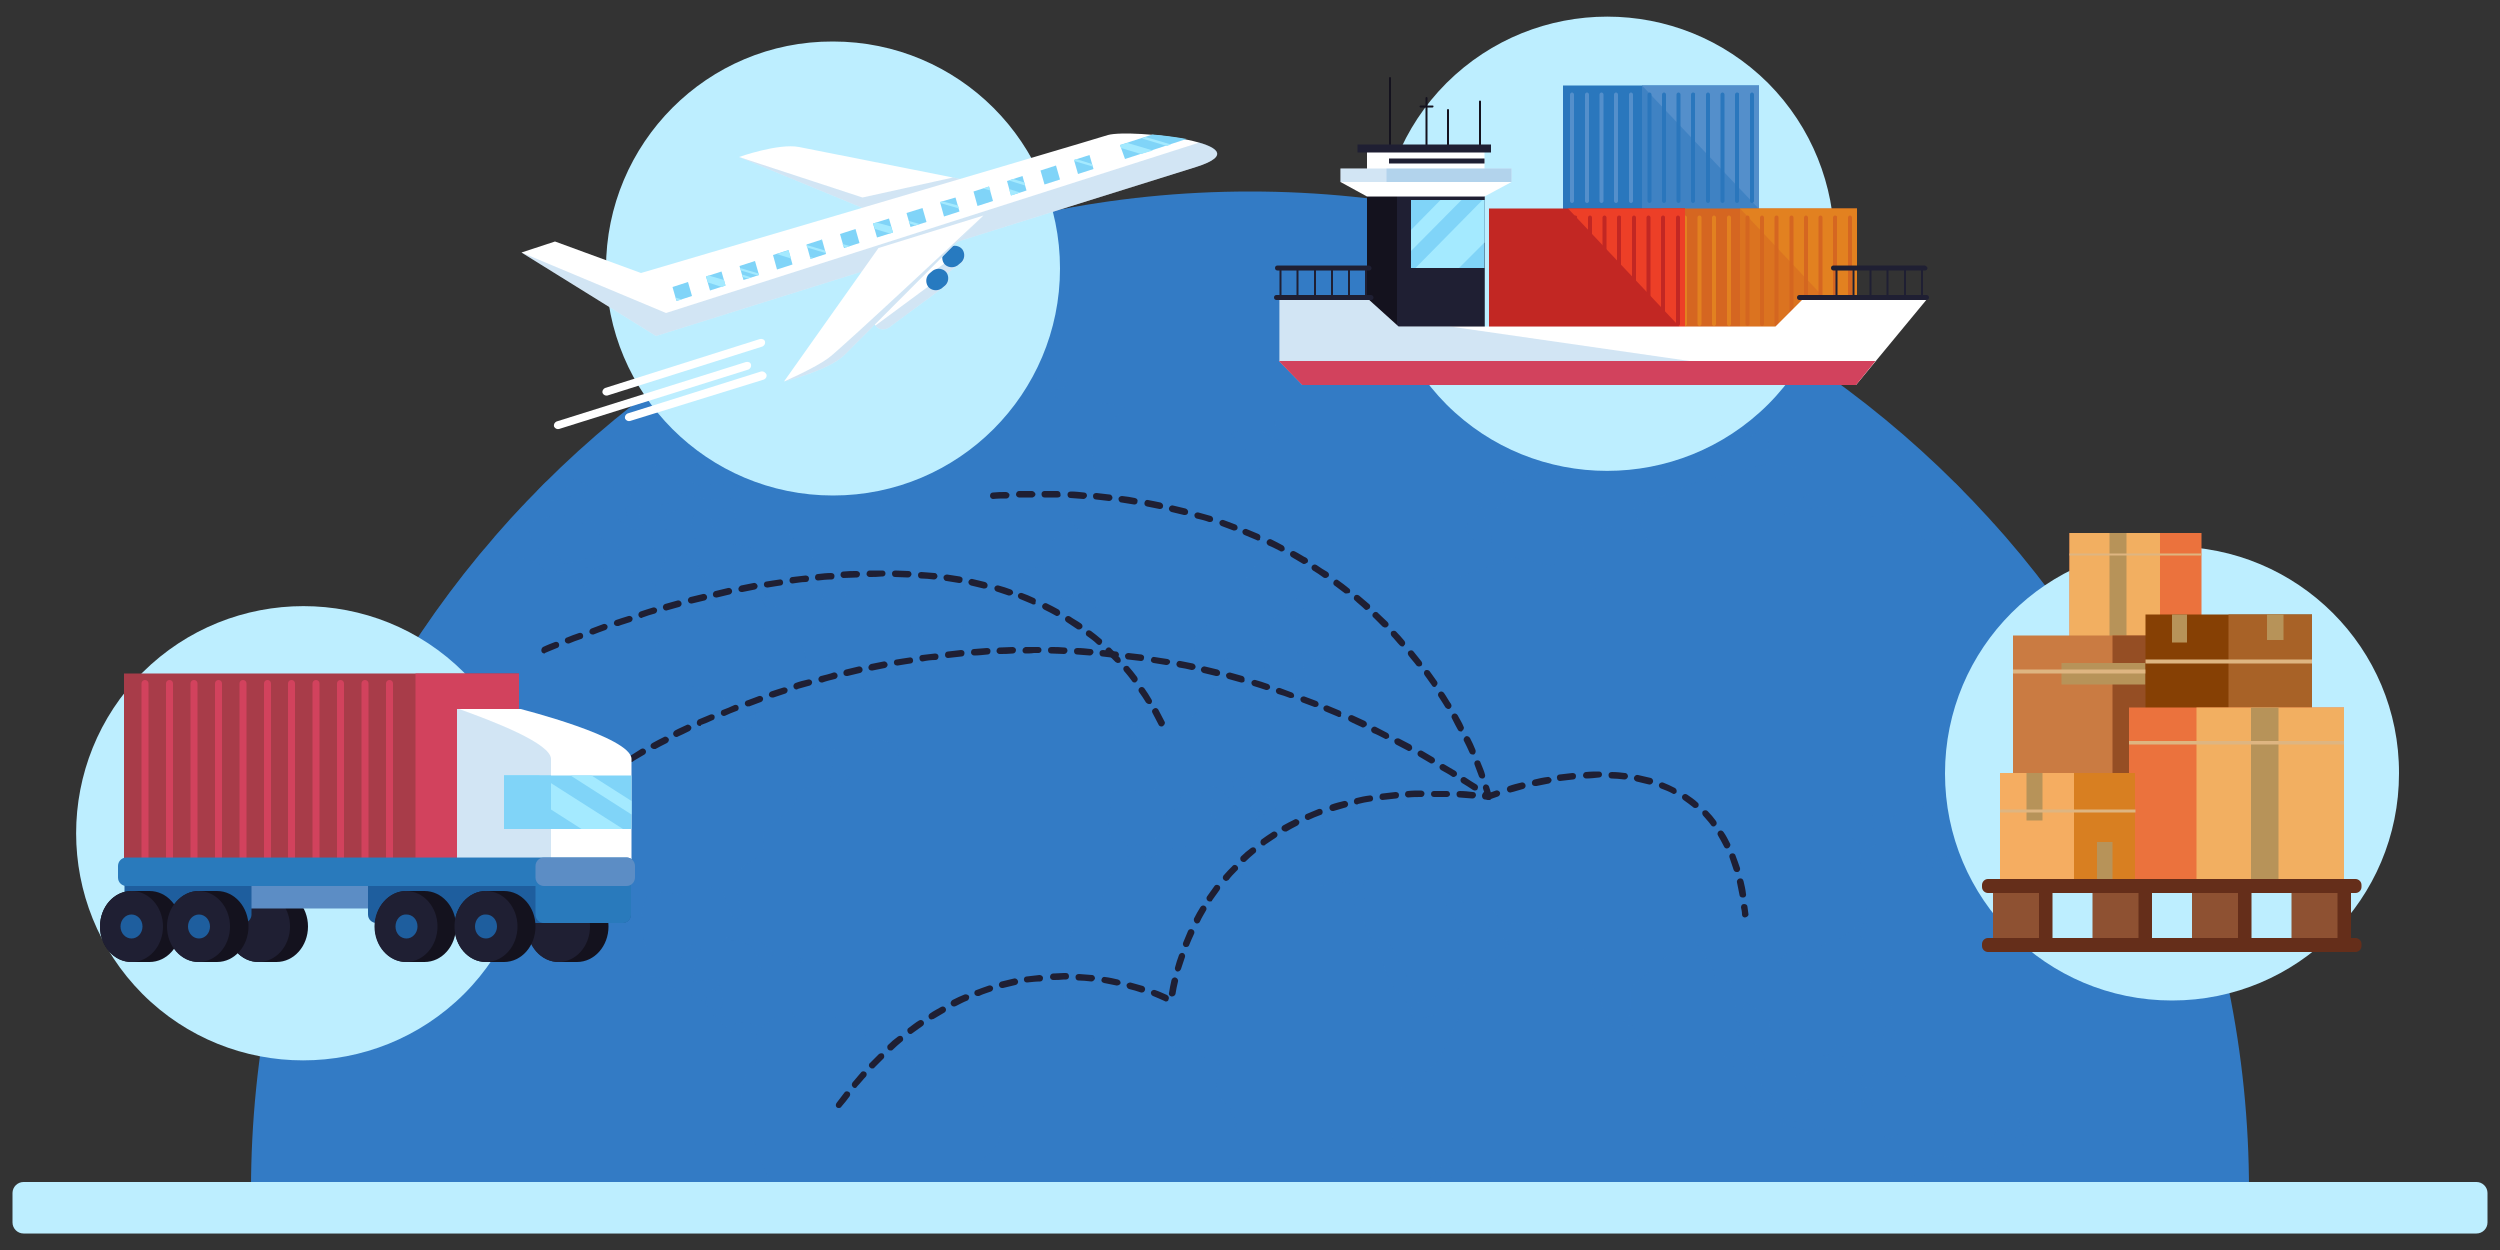 <?xml version="1.0" encoding="utf-8"?>
<!-- Generator: Adobe Illustrator 28.1.0, SVG Export Plug-In . SVG Version: 6.00 Build 0)  -->
<svg version="1.1" id="Layer_1" xmlns="http://www.w3.org/2000/svg" xmlns:xlink="http://www.w3.org/1999/xlink" x="0px" y="0px"
	 viewBox="0 0 500 250" style="enable-background:new 0 0 500 250;" xml:space="preserve">
<rect x="0" y="0" width="500" height="250" fill="#333333" stroke="none"/>
<style type="text/css">
	.st0{fill:#337BC5;}
	.st1{opacity:0.4;clip-path:url(#SVGID_00000128450814010729805860000005880258713702066053_);}
	.st2{fill-rule:evenodd;clip-rule:evenodd;fill:#337BC5;}
	.st3{fill:#1F1F33;}
	.st4{fill:#BDEEFF;}
	.st5{fill:#14121E;}
	.st6{fill:#5C8DC5;}
	.st7{fill:#A83C49;}
	.st8{fill:#D2425D;}
	.st9{fill:#1E5E9E;}
	.st10{fill:#297ABC;}
	.st11{fill:#FFFFFF;}
	.st12{opacity:0.3;fill:#6AA8DB;}
	.st13{fill:#80D4F8;}
	.st14{fill:#A4EAFF;}
	.st15{fill:#277AC0;}
	.st16{fill:#2A77BD;}
	.st17{fill:#548FCB;}
	.st18{opacity:0.5;fill:#2A77BD;}
	.st19{fill:#D56621;}
	.st20{fill:#E28120;}
	.st21{opacity:0.5;fill:#D56621;}
	.st22{fill:#C22723;}
	.st23{fill:#ED3F27;}
	.st24{fill:#EB723D;}
	.st25{fill:#F2AF61;}
	.st26{fill:#B79359;}
	.st27{fill:#DEB581;}
	.st28{fill:#CA7B42;}
	.st29{fill:#954E24;}
	.st30{fill:#864004;}
	.st31{fill:#A86227;}
	.st32{fill:#D87F21;}
	.st33{fill:#F5AD61;}
	.st34{fill:#652E1A;}
	.st35{fill:#8E5132;}
</style>
<g>
	<path class="st0" d="M50.2,238.1c0-110.3,89.4-199.8,199.8-199.8c110.3,0,199.8,89.4,199.8,199.8H50.2z"/>
	<g>
		<defs>
			<path id="SVGID_1_" d="M50.2,238.1c0-110.3,89.4-199.8,199.8-199.8c110.3,0,199.8,89.4,199.8,199.8H50.2z"/>
		</defs>
		<clipPath id="SVGID_00000061454858130508254450000014792451790791286165_">
			<use xlink:href="#SVGID_1_"  style="overflow:visible;"/>
		</clipPath>
		<g style="opacity:0.4;clip-path:url(#SVGID_00000061454858130508254450000014792451790791286165_);">
			<path class="st2" d="M220.9,80.7c-1.6-0.3-3.1-0.3-4.6,0.1c-2.3,0.6-2.3,0.6-4.2-0.8c-0.6-0.4-1.4-0.7-1.9-1.5
				c0.3-0.3,0.7-0.5,1.1-0.6c0.6-0.2,1.3-0.4,1.9-0.7c0.2-0.1,0.4-0.1,0.4-0.4c0-0.3-0.2-0.3-0.4-0.4c-0.2-0.1-0.4-0.1-0.6-0.2
				c-2.6-1.1-5.2-2.1-7.8-3.2c-1.1-0.5-2.1-0.6-3.3-0.1c-3.7,1.5-7.4,2.8-11.2,4.2c-0.8,0.3-0.8,0.3-0.4,1.1
				c0.2,0.4,0.5,0.8,0.7,1.2c0.1,0.2,0.3,0.4,0.2,0.7c-0.2,0.2-0.4,0.1-0.7,0.1c-2.7-0.3-5.5-0.6-8.2-0.9c-2-0.2-4-0.4-6-0.6
				c-0.3,0-0.6-0.1-1,0.1c-2.6,1.2-5.2,2.3-7.8,3.5c-0.6,0.3-0.8,0.7-0.9,1.3c-0.1,0.7-0.2,1.5-0.3,2.2c-0.1,0.8-0.4,1.3-1.2,1.6
				c-1.4,0.5-2.7,1-4.1,1.6c-0.3,0.1-0.7,0.1-0.9,0.7c1.2,0.6,2.5,0.7,3.7,1.6c-0.8,0.5-1.5,0.9-2.2,1.3c-0.2,0.1-0.5,0.3-0.3,0.6
				c0.4,0.6,0.8,1.1,1.3,1.7c0.4,0.4,1,0.2,1.4,0.2c3,0,5.9,0,8.9,0c0.6,0,1,0.1,1.3,0.7c0.7,1.6,1.4,3.1,2.2,4.7
				c1.2,2.5,2.2,5.1,4,7.2c0.6,0.7,1.1,1.5,1.6,2.2c0.6,0.9,0.6,1-0.1,1.9c-0.4,0.5-0.7,0.9-1.1,1.4c-0.6,0.6-0.8,1.3-0.7,2.2
				c0.1,0.7,0.2,1.4,0.2,2.1c0.2,2,0.5,4,0.7,6c0.1,0.6,0.3,0.9,0.7,1.2c2.3,1.6,4.6,3.2,6.9,4.8c1.7,1.2,1.5,1.4,2.5-0.7
				c1.4-2.9,2.9-5.9,4.3-8.8c0.3-0.6,0.6-1,1.4-1.1c0.7,0,1.4-0.2,2.1-0.2c1.4,0,2.5-0.5,3.3-1.7c0-0.1,0.1-0.1,0.1-0.2
				c1.1-1.4,2.4-2.5,4.3-3c2.7-0.7,5.2-1.7,7.9-2.6c0.2-0.1,0.6,0,0.6-0.5c-0.2-0.1-0.5-0.2-0.7-0.3c-1.1-0.4-2.2-0.7-3.3-1
				c-0.2-0.1-0.5-0.1-0.4-0.5c0.1-0.9,0.8-1.7,1.7-1.8c0.8-0.1,1.6-0.1,2.4-0.3c0.5-0.1,1.1,0.2,1.3-0.3c0.2-0.5-0.4-0.9-0.7-1.3
				c-0.5-0.7-1.1-1.4-1.6-2.1c-0.3-0.4-0.3-0.8,0.3-0.9c0.4-0.1,0.8-0.4,1.3-0.5c2.1-0.3,3.1-1.5,3.7-3.5c0.4-1.3,0.7-2.5,0.4-3.9
				c-0.4-1.9-0.6-3.9-0.9-5.8c-0.1-0.7,0.1-1.1,0.6-1.5c0.6-0.5,1.2-1,1.8-1.5c1.5-1.2,2.8-2.5,4.4-3.5c0-0.2,0-0.3,0-0.5
				C224,81,222.4,80.9,220.9,80.7z"/>
			<path class="st2" d="M406.9,244.4c-0.2-0.3-0.3-0.6-0.6-0.8c-1.1-1-2-2.2-3.3-3.1c-0.8-0.6-1.3-1.4-1.5-2.4
				c-0.4-2-1.3-3.7-2.3-5.4c-0.5-0.8-0.8-1.7-1.5-2.4c-0.4,0.5-0.7,1-0.8,1.7c-0.2,1.9-0.3,3.8-0.5,5.7c-0.1,0.8-0.3,1-1,0.6
				c-1.7-0.8-3.3-1.8-5.1-2.5c-0.6-0.2-0.8-0.6-0.6-1.3c0.2-0.7,0.3-1.5,0.5-2.2c0.2-0.6-0.1-0.8-0.5-0.9c-0.8-0.2-1.6-0.2-2.3-0.5
				c-0.7-0.2-1.2,0-1.6,0.6c-0.8,1-1.6,2-2.4,3.1c-0.4,0.5-0.9,0.8-1.6,0.8c-0.9,0-1.3-0.5-1.9-1.1c-0.6-0.6-0.6-0.6-1.2,0.1
				c-0.8,1.1-1.6,2.1-2.5,3.2c-0.2,0.3-0.4,0.5-0.8,0.3c-0.9-0.3-0.9-0.3-1.1,0.6c-0.1,0.4-0.3,0.9-0.4,1.3c-0.1,0.6-0.4,0.9-1,1.1
				c-2.6,1.1-5.2,2.2-7.7,3.3c-1.1,0.5-1.1,0.5-0.8,1.7c0.7,3.2,1.4,6.4,2.2,9.5c0.3,1,0.4,2-0.1,2.9c-0.7,1.3-0.4,2.2,0.8,3
				c0.4,0.3,0.8,0.5,1.3,0.3c2.1-0.6,4.2-1.2,6.3-1.7c0.6-0.2,1.1-0.4,1.5-1c0.3-0.5,0.7-0.9,1.3-1.1c2-0.4,3.9-0.7,5.9-1.1
				c0.5-0.1,0.8,0,1.2,0.3c2.8,1.7,5.5,3.5,8.3,5.1c0.8,0.5,1.3,1,1.4,1.9c0,0.4,0,0.9,0.4,1.2c1.1,0.7,2.1,1.7,3.6,1.4
				c2.2-0.5,4.3-1,6.5-1.4c0.7-0.1,1-0.5,1.3-1.1c0.4-0.9,0.8-1.8,1.2-2.6c0.6-1.3,1.3-2.6,1.6-3.9c0.5-2.2,0.6-4.4,0.9-6.6
				c0-0.4-0.1-0.7-0.3-1.1C408.8,248.1,407.9,246.3,406.9,244.4z"/>
			<path class="st2" d="M199.8,222.9c-3.1-1.5-6-3.2-9.3-4.1c-2.1-0.6-4.2-1.4-6.3-2c-0.6-0.2-0.9-0.5-0.9-1.2c0-1-0.2-2-0.2-3
				c0-0.8-0.4-1.3-1.2-1.5c-0.2,0-0.3,0-0.5,0c-0.2-1.1-1.2-1.3-2-1.7c-0.2-0.1-0.4-0.2-0.5-0.3c-0.7-0.3-1.4-0.2-2.1-0.2
				c-0.5,0-0.7,0.2-0.7,0.7c0,1-0.7,1.2-0.4-0.1c0.1-0.6-0.2-1-0.6-1.2c-0.9-0.5-1.7-1-2.6-1.5c-0.1-0.3-0.3-0.5-0.7-0.5
				c-0.4-0.9-1.3-1.4-1.9-2.2c-0.4-0.4-0.8-0.6-1.3-0.6c-0.4,0-0.8,0-1.3,0c-1.3-0.2-2.7-0.1-4-0.9c-1.7-1.2-1.7-1.1-3.3,0.2
				c-0.9,0.7-1.2,0.7-1.6-0.3c-0.1-0.2-0.1-0.3-0.2-0.4c-0.4-0.4-0.5,0-0.6,0.2c-0.1,0-0.3,0-0.4,0c-0.1-0.1-0.3-0.3-0.4-0.2
				c-1.6,1.4-3.7,2.3-5,4.2c0,0,0,0,0,0c-0.2-0.4,0.4-1-0.4-1.2c-1.5-0.4-2.9-0.8-4.4-0.3c-0.3,0.1-0.6,0.1-1,0c0,0,0,0,0,0
				c0,0,0,0,0,0c-0.4-1.6-1.4-2.2-3.3-1.8c0.8,0.8,1.5,1.6,2.2,2.4c0.2,0.2,0.4-0.1,0.6-0.1c0,0,0,0,0,0c0,0,0,0,0,0
				c0.1,1,1,1,1.6,1.4c0.5,0.3,0.8,0.3,1.2-0.2c0.9-1.2,0.9-1.1,1.9,0c0.1,0.1,0.2,0.2,0.2,0.3c0.3,0.6,0.7,0.3,1,0.1c0,0,0,0,0,0
				c0,0,0,0,0,0c-0.2,1.1-0.2,2.2,0,3.3c0.2,1.2,0,2.4-0.9,3.3c-0.4,0.4-0.8,1-1.2,1.4c-0.2,0.2-0.1,0.5-0.1,0.7
				c-0.2,0.1-0.3,0.4-0.4,0.6c-0.2,1.7-0.7,3.3-0.6,5c0,0.2,0,0.4,0,0.7c0,0.7,0,1.4,0,2.1c-0.3,0.3-0.3,0.6,0.2,0.8
				c0.6,0.9,1.1,1.8,1.7,2.6c0.9,1.2,1.5,2.5,1.9,3.9c0.3,1,0.7,1.9,1,2.9c0.2,0.5,0.5,0.9,0.9,1.3c1.2,1,2.4,2,3.6,2.9
				c0.7,0.5,1.3,1.4,2.3,1.5c0,0.2,0.1,0.4,0.2,0.5c0,0.6,0.1,1.2,0.2,1.7c0.1,0.5,0.3,1.1,0.2,1.6c-0.3,2.7-0.5,5.3-1,8
				c-0.9,5.4-1.9,10.8-3,16.2c-0.4,2.1-0.7,4,0.4,5.9c0.3,0.5,0.2,1,0,1.6c-0.6,1.4-1,2.8-1.7,4.2c-0.4,0.9-0.4,1.7-0.3,2.6
				c0.2,1.7,0.5,3.4,0.7,5.1c0.2,2.1,0.2,2.1,2.1,3.1c1.1,0.6,2.4,1,3.4,1.8c0.2,0,0.3,0,0.5,0c0-1.1,0-2.1,0-3.2l0,0
				c-0.9-0.3,0-0.3,0,0h0c0-0.3,0-0.5,0.1-0.8c-0.2-1.7,0.1-3.2,1.3-4.4c1.4-1.3,1.7-3,1.4-4.8c0-0.2-0.1-0.5-0.1-0.7
				c-0.2-0.6,0-1.1,0.3-1.7c1.6-2.6,3.2-5.1,4.7-7.7c0.3-0.5,0.6-0.7,1.1-0.9c0.8-0.2,1.7-0.5,2.5-0.7c0.8-0.2,1.2-0.7,1.6-1.4
				c0.9-1.5,0.7-2.7-0.3-4c-0.2-0.3-0.5-1.9-0.4-1.6c0.1,0,0.2,0,0.3,0c1.3,0.7,2.7,0.9,4.1,1.2c0.2,0,0.4,0,0.6-0.2
				c0.4-0.6,1.2-1,1.2-1.8c0.1-0.1,0.3-0.3,0.4-0.4c0.1-0.2,0.3-0.4,0.4-0.6c1.6-3.1,3.3-6.2,4.9-9.4c0.5-0.9,1.1-1.4,2-1.6
				c1.5-0.4,3.1-0.9,4.6-1.3c0.6-0.2,0.9-0.5,1.1-1c0.7-1.9,1.3-3.7,2-5.5c0.2-0.5,0.3-1,0.3-1.5c0.1-1.5,0.2-2.9,0.3-4.4
				c0.1-0.9,0.4-1.7,1.1-2.4c0.8-0.7,1.5-1.5,2.2-2.2c0.2-0.2,0.4-0.5,0.5-0.9c0.1-1.2,0.3-2.5,0.5-3.7
				C200.4,223.4,200.3,223.1,199.8,222.9z"/>
			<path class="st2" d="M147.4,82c1.7-0.1,1.7,0,1,1.5c-0.8,1.7-0.8,1.7-2.6,1.3c-0.9-0.2-1.9-0.5-2.9-0.5c0.1,0.6,0.5,0.9,0.6,1.3
				c0.2,0.5,0.8,0.9,0.7,1.4c-0.1,0.6-0.9,0.6-1.3,0.8c-0.6,0.3-0.6,0.4-0.1,0.9c0.3,0.3,0.7,0.5,1,0.8c0.4,0.4,0.5,1.4,0.2,1.7
				c-0.3,0.4-0.8,0.2-1.2,0.2c-0.5-0.1-1.1-0.2-1.6-0.3c-0.3-0.1-0.6-0.1-0.8,0.1c-0.5,0.6-1.1,1.1-1.3,1.9c0.5,0.2,0.9,0.1,1.3,0.1
				c1.9,0,3.9-0.1,5.8,0c1.8,0.1,3.4-0.2,4.5-1.8c0.1-0.1,0.2-0.2,0.3-0.3c1-0.9,2.1-1.8,3.1-2.7c0.7-0.6,0.6-0.7-0.1-1.2
				c-0.5-0.3-1.1-0.4-1.6-0.8c0.2-0.4,0.5-0.4,0.7-0.5c1.4-0.4,2.7-0.8,4.1-1.2c1.2-0.3,2.3-0.8,3.3-1.5c2.2-1.5,4.5-2.9,6.7-4.4
				c0.8-0.5,1.6-1,2.4-1.5c0.3-0.2,0.4-0.5,0.1-0.7c-0.7-0.5-1.3-1.1-2.2-1.2c-2.1-0.2-4.2-0.3-6.2-0.5c-2.3-0.1-4.6-0.3-6.9-0.5
				c-1.4-0.1-2.7-0.2-4.1,0.2c-4.5,1.3-9.1,2.5-13.7,3.7c-0.2,0.1-0.5,0-0.6,0.5c1.1,0.4,2.3,0.8,3.4,1.3
				C142,81.8,144.7,82.2,147.4,82z"/>
			<path class="st2" d="M161.7,108.8c-0.6-0.2-1.2-0.3-1.8-0.4c-0.5-0.1-0.9-0.3-1.2-0.6c-0.9-0.9-1.9-1.8-2.8-2.7
				c-0.8-1-1.7-1.4-2.9-0.9c-0.4,0.1-0.8,0.2-1.2,0.2c-1.2,0.2-2.4,0.4-3.6,0.6c-0.5,0.1-0.8-0.1-0.9-0.6c-0.1-0.7-0.3-1.3-0.4-2
				c-0.2-0.9-0.3-1-1.2-0.8c-0.2,0-0.4,0.1-0.6,0.1c-0.7,0.1-1,0.5-1.1,1.1c-0.2,0.8-0.4,1.6-0.6,2.4c-0.1,0.3-0.1,0.7-0.5,0.8
				c-0.3-0.1-0.3-0.3-0.3-0.5c-0.3-1.1-0.5-2.1-0.7-3.2c-0.1-0.4-0.3-0.6-0.7-0.4c-0.7,0.3-1.4,0.6-2.1,0.9
				c-0.3,0.1-0.4,0.3-0.5,0.7c-0.4,1.7-0.4,3.2,0.7,4.6c0.4,0.5,0.7,0.7,1.3,0.7c1.8,0,3.7,0,5.5,0c2.3,0,4.5,0.8,6.4,1.9
				c2.5,1.5,4.8,3.3,7.1,4.9c0.7,0.5,0.7,0.6-0.1,1c-2,0.9-4,1.8-6.1,2.7c-1.3,0.6-1.2,0.5-0.4,1.8c0.3,0.5,0.7,0.5,1.2,0.3
				c1.3-0.4,2.5-0.2,3.7,0.7c1.6,1.3,3.5,2.4,5.2,3.6c0.5,0.3,0.8,0.4,1.3,0c0.4-0.4,0.9-0.6,1.3-1c1.1-0.8,1.1-0.8,0.4-2
				c-0.6-1-1.1-2-1.7-3c-0.1-0.2-0.2-0.4-0.1-0.6c0.2-0.3,0.5-0.1,0.7,0c0.8,0.4,1.7,0.7,2.5,1.1c0.8,0.4,0.9,0.4,1.2-0.4
				c0.3-0.6,0.6-1.3,0.8-2c0.3-0.9,0.3-1-0.5-1.5c-1.6-1-3.1-2.1-4.8-3c-1.4-0.8-2.2-1.6-1.8-3.4C162.9,109.1,162.7,109,161.7,108.8
				z"/>
			<path class="st2" d="M118,103.5c-0.1,0.1-0.2,0.1-0.2,0.2c-0.9,1.2-0.9,1.2-2.2,0.6c-0.2-0.1-0.4-0.2-0.6-0.3
				c-1-0.4-1.9-1-2.9-1.2c-1-0.2-2,0.5-3,0.7c-0.3,0.1-0.6,0.2-1,0.3c-3,1-2.4,0.2-2,3.4c0,0,0,0.1,0,0.1c0.1,0.6,0.4,0.9,1,0.8
				c1.2,0,2.4,0,3.6,0c0.3,0,0.6-0.1,0.7,0.3c-0.5,0.5-1.2,0.4-1.9,0.7c-0.6,0.3-1.4,0.3-2,0.8c0.4,0.4,0.7,0.5,1,0.5
				c1.7-0.3,3,0.4,3.9,1.8c0.4,0.6,0.8,0.5,1.4,0.4c2.3-0.6,4.7-1.2,7.1-1.8c0.7-0.2,1.5-0.3,2.2-0.5c0.3-0.1,0.7-0.2,0.6-0.7
				c-0.1-0.4-0.1-0.8-0.6-0.9c-0.2-0.1-0.5-0.2-0.7-0.2c-2.5-0.9-1.8-0.3-3.1-2.6c-0.3-0.6-0.6-1.2-1-1.8
				C118.4,103.9,118.4,103.5,118,103.5z"/>
			<path class="st2" d="M296.7,101.6c2.1,0.7,2.1,0.7,3.5-1.1c0.5-0.6,1.1-1.1,1.9-1.4c1.4-0.5,2.7-1,4.1-1.5
				c1.9-0.7,3.8-1.4,5.9-2.2c-1.1-1.5-1.3-1.6-2.8-1.2c-3.1,0.8-6.1,1.7-9.2,2.4c-2.1,0.4-3.3,1.4-4.1,3.3
				C295.3,101.3,295.3,101.1,296.7,101.6z"/>
			<path class="st2" d="M135.8,97.9c0.1,0.7,0.6,1,1.3,1.1c1.4,0.2,2.7,0.5,4.1,0.7c0.7,0.1,1.4,0.3,2.1,0.2
				c1.2-0.2,2.4-0.1,3.6-0.4c1.6-0.3,1.6-0.2,0.8-1.7c-0.3-0.6-0.7-0.9-1.5-0.9c-2,0-3.9,0-5.9,0.2c-0.9,0.1-1.6-0.2-2.1-1
				c-0.4-0.6-0.8-1.2-1.5-1.4c-1.5-0.5-3.1-0.9-4.5-1.4c-1-0.4-1.7,0-2.5,0.8c1.3,0.4,2.4,0.8,3.5,1
				C134.6,95.7,135.6,96.3,135.8,97.9z"/>
			<path class="st2" d="M354.3,219c-0.3-0.3-0.6-0.6-0.9-0.9c-2.2-2.3-4.3-4.5-6.5-6.8c-0.5-0.5-0.9-0.9-1.6-1.2
				c-0.5-0.2-1.2-0.9-1.5-0.5c-0.4,0.6,0.5,1,0.9,1.4c1.5,1.4,2.7,3,3.5,4.8c0.5,1.2,1.2,2.3,1.8,3.4c0.6,1.3,1.7,2.3,2.7,3.2
				c0.6,0.5,1.4,0.9,2.1,0.6c0.6-0.3,0.2-1.1,0.3-1.6C355.5,220.5,355,219.7,354.3,219z"/>
			<path class="st2" d="M406.6,228.6c-0.6-0.9-1.4-1.5-2.2-2.3c-0.4-0.4-0.7-0.9-0.5-1.6c0.2-0.4,0-0.7-0.3-1
				c-1.9-1.9-4.2-3.1-6.7-3.9c-0.1,0-0.1,0-0.1,0c-0.6-0.5-1.6-0.7-2.9-1.2c-0.2-0.1-0.3-0.1-0.5-0.2c-0.6-0.4-1.1-0.2-1.5,0.4
				c-0.3,0.4-0.6,0.8-0.9,1.2c-0.3,0.5-0.7,0.6-1.2,0.5c-1.3-0.2-1.4-0.2-1.6-1.6c0-0.2,0-0.3-0.1-0.5c-0.1-1.5,0-1.4-1.6-1.4
				c-0.2,0-0.3,0-0.5,0c-0.5,0-0.6,0.2-0.5,0.7c0.2,0.8,0.9,0.8,1.3,1.2c0,0.1,0,0.2-0.1,0.3c-0.5,1-0.5,1,0.5,1.4
				c1.8,0.9,3.6,1.7,5.4,2.6c1.1,0.5,1.3,1.6,0.7,2.6c-0.1,0.2-0.4,0.4-0.3,1c0.9-0.1,2.6,0.1,3.5,0.5l0,0c0.1,0,0.2,0.1,0.3,0.1
				c1.3,0.4,1.4,0.4,2.2-0.7c0.1-0.1,0.2-0.3,0.3-0.4c0.3-0.5,0.7-0.6,1.3-0.3c1.1,0.4,2.1,0.9,2.8,1.9c0.8,1.2,1.9,1.4,3.2,1.3
				C406.8,228.9,406.6,228.7,406.6,228.6z"/>
			<path class="st2" d="M395,162.9c-0.2,0.7-0.3,1.5-0.5,2.2c-0.1,0.4-0.1,1-0.5,1.3c-1.6,1.5-2.9,3.3-5.4,3.5
				c-0.9,0.1-1.9,0.3-2.7,0.9c-0.3,0.2-0.9,0.3-0.6,0.9c0.2,0.5,0.6,0.3,1,0.2c0.8-0.2,1.5-0.4,2.3-0.5c1-0.2,1.2-0.1,1.4,0.9
				c0,0.1,0,0.3,0,0.4c0.1,0.5,0.4,0.4,0.8,0.3c0.5-0.2,0.4-0.7,0.5-1.1c0.1-0.8,0.2-0.9,0.9-0.7c0.7,0.2,1.3,0.2,1.9-0.2
				c0.3-0.2,0.5-0.2,0.8-0.2c0.5,0,0.7-0.3,0.8-0.8c0.2-1.2,0.5-2.4,0.7-3.5c0.1-0.5,0.3-1,0.3-1.6c-0.1-0.8-0.3-1.6-0.4-2.5
				c0-0.2-0.1-0.5-0.4-0.5c-0.3,0-0.5,0.1-0.6,0.3C395.1,162.3,395,162.6,395,162.9z"/>
			<path class="st2" d="M134.8,88.1c0,0.3,0,0.6,0.4,0.6c1,0.1,2.1,0.2,3.1,0.3c0.4,0,0.6-0.2,0.8-0.5c0.5-0.9,1.1-1.8,1.6-2.7
				c0.3-0.5,0.1-0.7-0.3-1c-1.5-0.9-3.1-1.7-4.6-2.6c-0.4-0.2-0.8-0.3-1.2,0c-1.2,0.8-2.4,1.6-3.9,2.6c1,0.4,1.8,0.7,2.6,1
				C135,86.4,135,86.4,134.8,88.1z"/>
			<path class="st2" d="M219.9,120.4c-0.6-0.5-1.1-1-1.7-1.5c-0.2-0.2-0.4-0.4-0.8-0.4c-1.4,0.2-3,0-4.1,1.2c-0.4,0.4-0.7,0.4-1-0.1
				c-0.3-0.4-0.7-0.6-1.2-0.6c-0.5,0-1,0-1.2,0.6c-0.2,0.5-0.5,1,0,1.5c1.1,1.4,2.3,2.6,4.2,2.9c0.5,0.1,0.8,0.1,1.2-0.2
				c1.5-0.9,2.9-1.8,4.4-2.6C220.3,121,220.3,120.7,219.9,120.4z"/>
			<path class="st2" d="M246.9,87.5c1.7,1.7,3.4,3.4,4.2,5.7c0.3,0.8,0.6,0.8,1.1,0.1c1.1-1.5,2.2-3,3.3-4.5c0.3-0.4,0.3-0.7-0.2-1
				c-1.3-0.6-2.6-1.3-3.9-2c-0.2-0.1-0.4-0.2-0.6-0.1c-1.5,0.4-3,0.4-4.5,0.8C246.3,87.1,246.6,87.3,246.9,87.5z"/>
			<path class="st2" d="M98.6,107c0.7,0.8,0.9,0.8,1.7,0.1c1.1-0.9,2.3-1.9,3.3-2.8c0.7-0.7,1.6-1.2,2.1-2.1
				c0.3-0.6,0.3-0.7-0.3-0.9c-1.5-0.3-3-0.6-4.6-0.9c-0.7,0.1-1.4,0.5-2.1,0.9c-0.5,0.3-0.2,0.9-0.2,1.4c0,0.2,0,0.5,0,0.8
				c0,0.4-0.2,0.6-0.5,0.8c-1,0.8-1,0.8-0.2,1.8C98.2,106.4,98.4,106.7,98.6,107z"/>
			<path class="st2" d="M105.9,97.9c0.5,0.3,0.9,0.3,1.4,0.3c0.6,0,1.2,0.1,1.9,0.1c0.6,0.1,1,0.3,1,1.1c0,0.8,0.1,0.9,0.9,0.7
				c1.6-0.4,3.2-0.8,4.7-1.2c1-0.3,1.9-0.4,3.1-0.9c-1.2-1-2.5-1.5-3.7-2.1c-0.3-0.2-0.6-0.1-0.7,0.2c-0.1,0.1-0.2,0.3-0.3,0.4
				c-0.9,1.2-0.9,1.2-2.3,0.7c-1.1-0.4-2.1-0.7-3.2-1.1c-0.4-0.1-0.8-0.3-1.2,0.1C106.8,96.8,106.2,97.2,105.9,97.9z"/>
			<path class="st2" d="M433.5,270.1c-0.4-0.3-0.7-0.2-1,0.3c-0.4,0.7-0.8,1.3-1.2,2.1c-0.5,0.9-1.1,1.7-2,2.2
				c-1.3,0.6-1.9,1.8-2.7,2.7c-0.3,0.3-0.2,0.6,0,0.9c0.5,0.8,1.2,0.6,1.9,0.6c1.6,0,1.4,0.3,2.1-1.3c0.9-1.9,2.1-3.6,3.3-5.3
				C435,270.7,434.9,271,433.5,270.1z"/>
			<path class="st0" d="M175.7,141.1c-0.5-0.5-1-1-1.4-1.6c-0.8-1-1.7-1.8-2.9-2.2c-0.5-0.2-0.8-0.6-1.1-1c-0.9-1.6-1.9-3.2-2.9-4.8
				c-0.5-0.8-0.5-0.8-1.4-0.4c-1.1,0.6-2.2,1.2-3.3,1.8c-1,0.6-1,0.6-1.3-0.5c-0.2-0.8-0.5-1.7-0.7-2.5c-0.2-0.6-0.4-1.1-0.9-1.4
				c-0.8-0.6-1.6-1.2-2.4-1.8c-0.6-0.5-1.4-0.8-2.2-0.8c-0.7,0-1.3,0-2-0.2c-0.6-0.1-0.9,0.1-1,0.7c-0.2,1-0.2,2-0.4,3
				c-0.5,2.2-0.6,4.3,0.7,6.3c0.3,0.4,0.2,0.9,0.1,1.3c-0.6,2.1-1.1,4.3-1.7,6.4c-0.7,2.6-0.1,2.2-2.9,2.3c-0.7,0-1-0.3-1.3-0.9
				c-0.5-1.5-1.1-3-1.6-4.5c-0.3-0.8-0.7-1.2-1.5-1.5c-2.9-0.9-5.8-1.8-8.8-2.7c-0.7-0.2-1.2-0.6-1.6-1.3c-0.6-1.3-1.2-2.7-1.9-3.9
				c-0.3-0.6-0.3-1.2,0.1-1.8c1.1-1.7,2.1-3.3,3.1-5c0.3-0.5,0.6-0.9,1-1.3c1.7-1.5,3.4-2.9,5.1-4.4c0.4-0.4,0.8-0.5,1.4-0.4
				c0.9,0.2,1.9,0.3,2.8,0.4c0.5,0.1,0.8-0.1,1-0.7c0.3-1.8,0.7-3.5,1.1-5.3c0.1-0.5-0.2-0.7-0.6-0.8c-0.6-0.2-1.3-0.3-1.9-0.5
				c-0.6-0.2-0.9,0-1.2,0.5c-0.6,1.1-1.2,2.1-1.8,3.2c-0.4,0.7-0.6,0.7-1,0c-0.2-0.4-0.4-0.8-0.6-1.2c-1.6-3.2-0.7-2.3-4.1-3
				c-1.4-0.3-1.4-0.2-1.4-1.6c0-1,0.5-2.2-0.3-2.8c-0.8-0.5-2-0.1-3-0.1c-0.1,0-0.2,0-0.2,0c-0.3,0-0.5,0.2-0.4,0.5
				c0.2,0.7,0.1,1.5,0.1,2.2c0,0.9,0.4,1.6,1.2,1.9c0.2,0.1,0.4,0.3,0.7,0.4c0.6,0.3,0.8,0.6,0.5,1.3c-0.6,1.4-1.1,2.9-1.6,4.3
				c-0.1,0.2-0.1,0.5-0.5,0.6c-0.5-0.8-0.7-1.8-1.1-2.7c-0.4-1.1-0.5-1.1-1.6-0.8c-1.1,0.4-2.2,0.4-3.3,0.3
				c-2.2-0.2-4.4-0.4-6.6-0.5c-1.6-0.1-1.6-0.1-1.1,1.5c0.3,1,0.7,1.9,0.9,2.9c-0.3,0.1-0.4,0-0.5-0.1c-0.8-0.9-1.6-1.7-2.3-2.7
				c-0.5-0.6-1-1-1.8-0.9c-1.1,0.1-2.2,0-3.3,0.1c-0.7,0-1.1-0.1-1.5-0.7c-0.4-0.6-0.9-1.2-1.7-1.4c-3.9-1-7.9-2-11.8-3
				c-0.4-0.1-0.8-0.2-1.2-0.1c-1.4,0.3-2.9,0.6-4.3,0.7c-1.5,0.1-2.7,0.7-3.7,1.6c-1.2,1-2.3,1.1-3.7,0.5c-0.9-0.4-1.9-0.7-3-1
				c0.1,0.1-0.2-0.1,0,0c-0.5-0.4-1.5-0.5-2.2-0.8c-1.5-0.6-3-0.6-4.5-0.9c-2.4-0.3-4.9-0.5-7.3-1.2c-1.7-0.5-3.4-0.9-5.1-1.4
				c-0.5-0.2-0.9-0.1-1.4,0.2c-3,1.9-6,3.7-8.9,5.6c-0.3,0.2-0.7,0.3-0.8,0.7c0.1,0.3,0.3,0.4,0.5,0.5c1.3,0.7,2.5,1.3,3.8,2
				c0.3,0.2,0.9,0.2,0.9,0.7c0,0.5-0.6,0.5-1,0.7c-1.4,0.7-2.9,1.4-4.3,2c-0.2,0.1-0.6,0.1-0.6,0.5c0.3,0.3,0.7,0.4,1.1,0.5
				c1.4,0.4,2.7,0.8,4.1,1.3c0.5,0.2,0.6,0.4,0.2,0.8c-0.6,0.7-1.2,1.4-1.9,2c-0.6,0.7-1.3,1.3-1.9,2c-0.3,0.4-0.5,0.7-0.3,1.2
				c0.5,1.1,1,2.3,1.4,3.5c0.2,0.5,0.5,0.8,1.1,0.8c1.5,0.1,2.9,0.3,4.3,0.5c0.7,0.1,1.4,0.2,2.1,0.3c0.4,0,0.7,0.2,0.5,0.7
				c-0.4,1.1-0.8,2.2-2,2.8c-1.6,0.8-3.1,1.7-4.6,2.6c-0.1,0.1-0.3,0.2-0.4,0.3c-0.1,0.1-0.2,0.3-0.1,0.4c0.1,0.2,0.2,0.3,0.4,0.2
				c0.2,0,0.3-0.1,0.5-0.2c3-1.4,5.9-2.9,8.9-4.3c0.6-0.3,0.7-0.6,0.6-1.2c-0.2-0.7-0.1-1.4-0.3-2c-0.2-0.8,0.2-1.4,0.6-1.9
				c0.5-0.5,0.8-1.2,1.5-1.4c0.4,0.9-0.4,1.8,0.2,2.7c0.9-0.6,1.8-1.1,2.6-1.7c0.8-0.6,1.7-0.7,2.6-0.2c0.4,0.2,0.8,0.4,1.2,0.6
				c1.3,0.6,2.6,1.2,4,1.2c1.4,0.1,2.8,0,4.1,0.1c0.5,0,0.9,0,1.3,0.3c1.3,0.7,2.5,1.4,3.8,2.1c1.4,0.7,2.5,1.8,3.5,2.9
				c0.8,0.9,1.6,1.8,2.6,2.6c0.1,0.2,0.3,0.2,0.5,0.2c-0.1,0.5,0.1,1,0.4,1.4c0.6,1.2,1.2,2.3,1.7,3.5c0.3,0.7,0.8,1.2,1.6,1.5
				c1.8,0.8,3.8,1.3,5,3.2l0,0l0,0l0,0l0,0c0,0.2,0,0.4,0,0.5c-0.2,0.1-0.3,0.3-0.5,0.4c-0.9,0.7-1.3,1.5-1.3,2.8
				c0.1,3.1,0,6.2,0,9.3c0,0.6,0.1,1.1,0.4,1.7c1.3,2.4,2.5,4.7,3.7,7.1c0.2,0.4,0.4,0.7,0.8,0.9c1.1,0.6,2.1,1.2,3.1,1.8l0,0
				c0.1,0.2,0.2,0.5,0.3,0.7c0.2,0.3,0.4,0.7,0.6,1.1c0.5,1.3,1.2,2.6,1.6,3.9c0.9,2.9,3.2,4.7,5.1,6.9c0.3,0.3,0.6,0.4,1,0.4
				c0.4,0,0.5-0.2,0.4-0.6c-0.1-0.2-0.2-0.4-0.3-0.5c-1.7-2.7-3.4-5.4-5.1-8.1c-0.3-0.5-0.7-0.9-0.7-1.6c0.9-0.2,1.5-0.1,2.1,0.7
				c2.7,3.6,5.4,7.1,8.2,10.6c0.6,0.7,1,1.4,0.8,2.4c-0.1,0.9,0.3,1.4,1,1.8c2.4,1.3,4.9,2.6,7.3,3.9c0.5,0.2,0.9,0.4,1.4,0.4
				c3.3,0,2.7-0.3,4.9,1.8c0.2,0.2,0.4,0.2,0.6,0c0.1,0,0.3,0,0.4,0c0,0.2-0.1,0.4-0.1,0.6c0,0.6,0.3,0.4,0.7,0.2c0.5,0,1,0,1.5,0
				c0.1,0.1,0.2,0.2,0.3,0.2c0.5,0.8,1.3,1.1,2.2,1.3c0.1,0.2,0.3,0.2,0.4,0.3c0.5,0.6,0.6,0.6,0.8,0.1c0.1-0.3-0.1-0.7,0.4-0.8
				c0.3,0.3,0.1,0.6,0,0.9c-0.2,0.6,0,1.1,0.5,1.4c0.7,0.5,1.5,0.5,2.3,0.3c0.2-0.1,0.4-0.2,0.4-0.4c0-1.2,0.1-2.5-0.1-3.7
				c-0.9,0.2-1.6,0.9-2.6,0.6c0.8-0.4,1.6-0.8,2.5-1.2c-0.6-0.8-1-1.4-2.2-1.1c-0.9,0.2-1.9,0.3-2.8,0.4c-0.1,0.2-0.3,0.4-0.4,0.7
				c0.1-0.2,0.3-0.5,0.4-0.7c-0.2,0-0.3,0-0.5,0c0.1-0.5-0.4-0.5-0.6-0.7c0.2-0.2,0.4-0.3,0.6-0.5c0.3-0.7,0.3-1.5,0.2-2.3
				c0.2-0.1,0.2-0.3,0.2-0.5c0.5-0.8,0.7-1.7,1.1-2.5c0.2-0.5,0-0.7-0.4-0.8c-1-0.4-2.3,0-2.8,1c-0.3,0.6-0.6,1.1-0.8,1.7
				c-0.2,0.6-0.5,0.9-1.2,0.8c-1.4-0.1-2.7-0.2-4.1-0.3c-0.6-0.1-1-0.4-1.2-1c-0.4-1.5-0.8-2.9-1.3-4.3c-0.3-0.9-0.4-1.9-0.1-2.8
				c0.1-0.5,0.3-1.1-0.2-1.5c0.2-0.2,0.4-0.3,0.5-0.5c0.1-0.7,0.3-1.4,0.4-2.1c0.1-0.5,0.4-0.8,0.9-0.9c2.9-0.8,3.2-0.8,6-0.2
				c0.8,0.2,1.4,0.1,2-0.4c0.4-0.3,0.9-0.7,1.4-0.7c1.2-0.1,2.5-0.3,3.7-0.2c1.2,0.1,1.2,0,1.7,1.2c0.1,0.3,0.2,0.5,0.3,0.8
				c0.4,1.1,0.8,2.2,1.2,3.3c0.3,0.6,0.9,0.9,1.6,0.7c0.6-0.2,0.4-0.8,0.3-1.2c-0.4-2.4-0.7-4.7-1.1-7c-0.1-0.7,0.1-1.1,0.7-1.4
				c1.5-1,2.9-2,4.3-3c0.5-0.4,0.8-0.8,0.8-1.4c-0.1-0.9,0-1.8,0-2.6c-0.1-0.8,0.3-1.4,0.9-1.8c0.9-0.6,1.7-1.3,2.5-1.8
				c1.6-1,2.9-2.3,3.3-4.2c0.2-0.7,0.7-1.1,1.3-1.4c1-0.5,2-1.1,3-1.6c0.2,0,0.4,0,0.6,0c0.5,0,0.9-0.4,1.4-0.5
				c0.4,0,0.6,0.2,0.5,0.6c-0.1,0.4-0.5,0.8-0.1,1.3c1.4-0.5,3.3-1.6,3.8-2.2c-0.4-0.4-1-0.4-1.5-0.4c-0.7,0-1.1-0.3-1.5-0.9
				c-0.7-1.1-1.2-2.2-0.2-3.4c0.4-0.4,0.1-0.7-0.2-1c-0.4-0.3-0.8-0.4-1.3-0.1c-0.7,0.4-1.5,0.8-2.2,1.2c-0.9,0.5-1.9,1-2.8,1.4
				c-0.2-0.3-0.1-0.4,0.1-0.6c1.3-1.1,2.6-2.3,3.9-3.4c0.4-0.3,0.8-0.7,1.4-0.8c3.1-0.5,6.2-1,9.3-1.6c1.6-0.3,1.6-0.3,1.6-2
				C176.6,142.4,176.4,141.7,175.7,141.1z"/>
			<path class="st2" d="M294.4,107.4c0.6,0.9,1.3,1.4,2.2,1.2c0.4,0,0.7,0,0.9,0c0.9,0,1-0.1,0.8-1c-0.1-0.7-0.3-1.4-0.4-2.1
				c-0.3-1.9-0.3-1.8-2.2-2.2c-0.7-0.1-1.2,0-1.6,0.7c-0.4,0.6-1,1.2-1.1,1.8C293,106.4,294,106.8,294.4,107.4z"/>
			<path class="st2" d="M371.2,222.4c0.1,0.2,0.2,0.5,0.5,0.5c0.4,0,0.4-0.4,0.4-0.7c0-0.8,0-1.5,0-2.3c0.5,0,0.6,0.2,0.7,0.4
				c0.2,0.3,0.4,0.6,0.6,0.9c0.2,0.3,0.5,0.6,0.9,0.4c0.4-0.2,0.3-0.6,0.1-0.9c-0.1-0.2-0.1-0.4-0.2-0.6c-0.5-0.9-0.6-1.7,0.3-2.5
				c-0.6-0.2-1.1-0.2-1.6,0c-0.2,0-0.5,0.1-0.5-0.2c-0.2-0.6,0-1.2,0.2-1.7c0.2-0.4,0.6-0.3,1-0.3c1.1,0,2.2,0,3.3,0
				c0.4,0,0.7-0.1,0.6-0.5c-0.1-0.3-0.3-0.5-0.7-0.4c-1.2,0.2-2.3,0.2-3.5,0.2c-0.5,0-0.8,0.2-1,0.6c-0.8,1.1-1,2.4-1.5,3.6
				C370.4,220.2,370.8,221.3,371.2,222.4z"/>
			<path class="st2" d="M364.3,211.2c-0.8,0.8-1.9,1.3-2.4,2.4c-0.2,0.5-0.6,0.8-1,1.2c-0.2,0-0.4,0-0.6,0c-0.8-0.3-0.9-0.2-1.1,0.4
				c-0.1,0.4,0,0.7,0.1,1c0.4,0.9,0.8,1.9,1.1,2.8c0.2,0.5,0.5,0.7,1.1,0.8c1.3,0.2,2.6,0.2,3.7,1c0.2,0.1,0.4,0.2,0.6,0.2
				c0.5-0.1,1.8-1.5,1.7-2.1c-0.1-0.9,0.3-1.5,0.9-2.1c0.3-0.4,0.6-0.8,1-1.2c0.4-0.4,0.5-0.8,0.1-1.2c-0.4-0.6-0.5-1.3-0.5-2
				c0-0.4,0-0.8-0.2-1.1c-0.5-0.1-0.9,0-1.3,0.3c0.3-0.3,0.8-0.3,1.3-0.3c0-0.2,0-0.3,0-0.5c0.1,0,0.3,0,0.4-0.1
				c1.2-0.6,1.3-0.9,0.2-1.7c-0.1-0.1-0.3-0.2-0.4-0.3c-0.7-0.6-0.8-0.6-1.5,0c-0.6,0.6-1.2,1.2-1.3,2.2c-0.1,0.7-0.3,0.7-1,0.5
				C365,211.2,364.6,210.8,364.3,211.2z M367.3,211.7c0.1-0.1,0.1-0.1,0.2-0.2C367.4,211.6,367.4,211.7,367.3,211.7z"/>
			<path class="st2" d="M397.5,153.6c0,0.5,0.2,0.8,0.7,0.7c0.5-0.1,0.7-0.3,0.6-0.9c-0.2-1-0.2-2.1-0.3-3.1c-0.2-1,0-1,0.9-0.7
				c0.1,0,0.1-0.1,0.4-0.2c-0.6-2.5-1.1-5-1.7-7.7c-0.7,0.4-0.5,0.9-0.5,1.3c0,1.8,0,3.7,0,5.5C397.6,150.3,397.6,151.9,397.5,153.6
				z"/>
			<path class="st2" d="M341.8,86.1c0.4,0.5,0.7,1.1,1.3,1.3c1.1,0.3,2.3,0.4,3.4,0.6c0.2,0,0.4,0,0.5-0.1c0.5-0.5,1.1-1.1,1.3-1.8
				c0.1-0.5-0.6-0.6-0.9-0.9c-0.2-0.2-0.5-0.4-0.8-0.6c-0.3-0.2-0.6-0.3-0.9-0.2c-1.2,0.4-2.5,0.8-3.7,1.2
				C341.8,85.6,341.6,85.9,341.8,86.1z"/>
			<path class="st2" d="M438.3,266c-0.6,0.2-1.1,0-1.5-0.5c-0.7-0.9-1.4-1.8-2.2-2.8c-0.2-0.2-0.3-0.6-0.9-0.5
				c0.4,0.8,0.7,1.6,1.1,2.3c0.5,0.9,0.8,1.8,0.1,2.8c-0.3,0.4-0.4,0.9,0.1,1.1c0.7,0.4,0.9,1.1,1.1,1.9c0.7-0.5,3.1-3.4,3.5-4.3
				C439.2,265.6,438.8,265.8,438.3,266z"/>
			<path class="st2" d="M128.1,101.8c0.2-0.4,0-0.6-0.4-0.6c-0.7,0-1.3,0-2,0c-0.5,0-0.7,0.1-0.5,0.7c0.4,1.4,0.4,1.4-1.1,1.5
				c-0.2,0-0.4,0.1-0.9,0.1c0.8,0.8,1.5,1.1,2.2,1.6c1.5,1.1,1.5,1.1,3,0c0,0,0.1-0.1,0.1-0.1c0.7-0.6,0.7-0.7,0-1.1
				c-0.8-0.6-0.9-0.6-0.5-1.5C127.9,102.2,128,102,128.1,101.8z"/>
			<path class="st2" d="M224.6,140.8C224.6,140.8,224.6,140.8,224.6,140.8L224.6,140.8L224.6,140.8z"/>
			<path class="st2" d="M397.8,99.2c0.5-0.1,0.6-0.6,0.6-1c0-0.4-0.4-0.4-0.6-0.5c-1.4-0.4-2.9-0.8-4.3-1.3c-1-0.4-1.9-0.3-2.8,0.6
				c0.9,0.6,1.8,1.1,2.6,1.7C394.7,100.1,396.3,99.4,397.8,99.2z"/>
			<path class="st2" d="M255,84.9c1.2,1,2.3,2.2,4.1,1.8c0.2,0,0.3,0,0.5,0c0.6,0,1.2,0,1.8,0c0.6,0,0.9-0.2,0.9-0.8
				c0.1-0.5-0.3-0.6-0.7-0.7c-1.6-0.5-3.3-0.9-4.9-1.5c-0.7-0.2-1.2,0.2-1.7,0.5C254.7,84.4,254.8,84.7,255,84.9z"/>
			<path class="st2" d="M155.2,191c-0.8-0.8-1.5-1.4-2.1-2c-0.3-0.3-0.6-0.4-1-0.5c-1.4-0.4-2.8-0.9-4.2-1.3c-1-0.3-2.9,0.3-3.7,1.1
				c0.2,0.1,0.3,0,0.5,0c2-0.6,3.7-0.2,5.4,0.9c0.7,0.5,1.2,0.8,0.8,1.8C152.3,191.1,153.6,191.1,155.2,191z"/>
			<path class="st2" d="M175.5,148.3c-0.4,0.7-0.8,1.5-1.2,2.2c-0.2,0.4-0.1,0.7,0.4,0.8c0.7,0,1.5,0,2.2,0c0.7,0,1.5,0,2.2,0
				c0.3,0,0.5,0,0.6-0.3c0.2-0.6-0.4-2.1-1.1-2.3c-0.8-0.3-1.7-0.4-2.5-0.7C175.9,147.9,175.7,148,175.5,148.3z"/>
			<path class="st2" d="M349.5,89.9c0.6,0,1.2,0,1.9,0c0,0,0,0,0,0c0.5,0,1.1,0,1.6,0c0.6,0,0.8-0.3,0.8-0.8c0-1.2-0.6-2.2-1.7-2.7
				c-0.3-0.1-0.6,0-0.8,0.1c-0.5,0.3-1,0.7-1.6,1c-0.6,0.3-0.8,0.9-0.9,1.5C348.7,89.6,348.9,89.9,349.5,89.9z"/>
			<path class="st2" d="M396.9,156.9c0,0.1-0.1,0.2-0.1,0.4c-0.2,0.7-0.1,1.6-1.2,1.8c-0.3,0.1-0.3,0.6-0.4,1c0,0.2,0,0.4,0.2,0.5
				c0.2,0,0.3-0.1,0.4-0.2c0.1-0.6,0.5-0.5,1-0.4c0.5,0.1,1,0.3,1.6,0.4c0.4,0.1,0.6,0,0.9-0.3c0.3-0.5,0.7-0.9,1-1.4
				c0.4-0.5,0.2-0.8-0.3-1.1c-0.6-0.4-1.2-0.7-1.8-1.1C397.2,155.8,397.2,155.8,396.9,156.9z"/>
			<path class="st2" d="M353.5,214.6c-0.4-1.6-0.4-3.2-1.3-4.6c-0.2-0.3-0.5-0.6-0.7-0.9c-0.2-0.2-0.4-0.4-0.6-0.3
				c-0.5,0.4-1-0.1-1.6,0c0.1,1.3,0.3,2.7,1.1,3.7C351.1,213.5,352.2,214.2,353.5,214.6z"/>
			<path class="st2" d="M382.4,169c0-1.3-0.1-1.6-0.4-2.3c-0.1-0.2-0.2-0.4-0.4-0.4c-0.4-0.1-1.9,0.8-1.9,1.2c0,1.1-0.3,2.2-0.4,3.3
				c-0.1,0.6,0.4,0.9,1,0.7c0.2-0.1,0.5-0.2,0.7-0.3C382.4,170.6,382.4,170.6,382.4,169z"/>
			<path class="st2" d="M404.5,270.3c-0.5,0-1.1,0-1.6,0c0,0,0,0,0,0c-0.5,0-1.1,0-1.6,0c-0.5,0-0.7,0.2-0.5,0.7
				c0.4,1,0.8,1.9,1.2,2.9c0.1,0.2,0.2,0.3,0.3,0.3c0.3,0.1,2-0.8,2.1-1.1c0.2-0.7,0.4-1.4,0.6-2.1
				C405.1,270.4,404.9,270.3,404.5,270.3z"/>
			<path class="st2" d="M142.7,120.4c-0.3,0.7-0.7,1.3-1.1,2c-0.2,0.3-0.5,0.7-0.1,1c0.4,0.3,0.7,0.9,1.4,0.7
				c1.3-0.4,2.6-0.9,3.9-1.3c0-0.1,0-0.2,0-0.3c-1.1-0.7-2.2-1.5-3.3-2.2C143.2,120,142.9,120,142.7,120.4z"/>
			<path class="st2" d="M372.1,196.7c0.6,0.9,0.8,2.2,2.3,2.1c0.2,0,0.5,0.3,0.8,0.4c0.3,0.2,0.6,0.5,1.1,0.5c0-0.2,0-0.3-0.1-0.3
				c-0.3-0.2-0.5-0.4-0.8-0.6c-1.7-1.2-1.8-1.2-1.1-3.2c0.3-0.8,0.2-1.5,0.1-2.2c-0.1-0.6-0.5-0.9-1-0.8c-0.5,0-0.5,0.5-0.6,0.8
				c-0.1,0.3,0,0.6-0.1,0.9c0,0.7,0.1,1.4-0.5,1.8C371.9,196.3,372,196.6,372.1,196.7z"/>
			<path class="st2" d="M102.9,96.4c0.6-1.4,1.6-2.1,3.1-2.1c0,0,0.1,0,0.1,0c0.4,0,0.8-0.1,0.8-0.6c0-0.6-0.6-0.3-0.9-0.4
				c0,0-0.1,0-0.1,0c-1,0.1-1.9,0.2-2.8,0.3c-0.4,0-0.8,0.3-1.1,0.6c-0.4,0.4-0.9,0.8-1.3,1.1c-0.5,0.4-0.6,0.7-0.2,1.3
				C101.4,97.6,102.4,97.6,102.9,96.4z"/>
			<path class="st2" d="M122.7,97.4c0,0.5,0.4,0.7,0.8,0.8c0.7,0.2,1.4,0.4,2,0.6c0.7,0.2,2.2-0.4,2.5-1c0-0.1,0.1-0.1,0.1-0.2
				c0-0.5-1-1.6-1.6-1.6c-1,0.2-2,0.4-3,0.6C123.1,96.7,122.7,96.9,122.7,97.4z"/>
			<path class="st2" d="M120.4,88c1.4,0.5,2.9,1.1,4.3,1.6c0.4,0.1,0.7,0.2,1.1-0.1c0.5-0.4,0.5-0.6,0-0.9c-0.8-0.5-1.6-1-2.5-1.5
				c-0.7-0.4-1.3-0.7-2-0.5c-0.3,0-0.6,0-0.8,0c-0.6,0-0.9,0.5-0.6,1C119.9,87.8,120.1,87.9,120.4,88z"/>
			<path class="st2" d="M365,226.2c0.1-0.2-0.1-0.4-0.3-0.5c-1-0.4-2-0.8-3-1.3c-0.1-0.1-0.4-0.1-0.5,0c-0.6,0.5-1.3,0.1-1.9,0
				c-0.9-0.2-1.7-0.4-2.6-0.6c-0.3-0.1-0.6-0.1-0.8,0.3c-0.2,0.4,0.2,0.5,0.5,0.6c2.6,0.9,5.2,1.6,7.9,1.8
				C364.6,226.5,364.9,226.5,365,226.2z"/>
			<path class="st2" d="M374.6,206.7c-0.1,0.1-0.2,0.3-0.1,0.5c0.1,0.2,0.3,0.1,0.4,0.1c0.6-0.1,1-0.6,1.6-0.5
				c0.3,0.4,0.1,0.8,0.2,1.2c0,0.3,0.1,0.6,0.4,0.7c0.3,0.1,0.7,0,0.8-0.4c0.2-0.4,0.4-0.7,0.9-0.7c0.1,0,0.2-0.1,0.2-0.2
				c0.2-0.5-0.1-2-0.6-2.5c-0.2-0.2-0.4-0.3-0.5-0.1c-0.8,0.8-1.9,1-2.9,1.4C375,206.3,374.7,206.5,374.6,206.7z"/>
			<path class="st2" d="M133.8,102.6c0.4-0.1,0.8-0.2,1.2-0.4c0.7-0.2,1.1-0.7,1.3-1.5c-0.8,0-1.4,0-2,0c-0.9,0.1-1.7,0.2-2.6,0.4
				c-0.2,0.9,0.2,1.8,0.3,2.7c0,0.3,0.1,0.6,0.5,0.5c0.4-0.1,0.8-0.2,0.6-0.7C132.9,102.9,133.3,102.7,133.8,102.6z"/>
			<path class="st2" d="M341.3,84.2c1.2-0.2,2.4-0.9,3.6-1.5c-2.4-1.3-3.3-1.2-5.1,0.4C340.2,83.6,340.6,84.3,341.3,84.2z"/>
			<path class="st2" d="M243.7,139c0.3,0,0.5-0.1,0.5-0.4c0.1-1.2,0.5-2.4,0.4-3.7c-1.8,1-2.3,2-1.6,3.6
				C243.1,138.8,243.4,139,243.7,139z"/>
			<path class="st2" d="M384.1,172.3c-0.3,0.1-0.7,0.1-0.9,0.4c-0.2,0.4,0,0.8,0.3,1c0.6,0.3,0.5,0.8,0.4,1.3c0,0.1-0.1,0.2-0.1,0.4
				c0,0.3,0.1,0.5,0.4,0.5c0.2,0.1,0.4-0.1,0.5-0.3c0.2-0.5,0.5-1.1,0.6-1.6C385.5,173.4,384.7,172.4,384.1,172.3z"/>
			<path class="st2" d="M93.8,147.5c1.1,1.9,1.7,2,3.1,1.9C96.1,148.2,95.6,147.8,93.8,147.5z"/>
			<path class="st2" d="M160.7,191.9c-1.3-0.6-1.5-0.5-2.1,0.6l0,0c0-0.3,0-0.6,0-0.9c0-0.3-0.1-0.5-0.4-0.5c-0.3,0-0.5,0.1-0.5,0.4
				c0,0.7-0.4,1.1-1,1.5c1.2,0.4,1.2,0.4,1.9-0.6c0,0.2,0,0.5,0,0.7c0,0.2,0.1,0.3,0.2,0.4c0.2,0.1,0.5,0,0.5-0.2
				c0.3-0.7,1-0.9,1.6-1.2C161,192.1,160.9,192,160.7,191.9z"/>
			<path class="st2" d="M372.8,187.5c0.3-0.7,0.5-1.5,0.7-2c0-0.4,0-0.6-0.2-0.8c-0.1-0.1-0.3-0.1-0.5,0c-0.6,0.4-1.1,2.1-0.7,2.7
				C372.4,187.7,372.7,187.8,372.8,187.5z"/>
			<path class="st2" d="M387.1,173.9c0.4-0.1,0.7-0.2,1.1-0.4c0.3-0.1,0.5-0.4,0.4-0.7c-0.1-0.4-0.4-0.3-0.8-0.3
				c-0.3,0-0.7,0.1-1,0.2c-0.3,0.1-0.4,0.4-0.3,0.7C386.6,173.7,386.8,173.9,387.1,173.9z"/>
			<path class="st2" d="M407.5,223.5c0.8-0.3,1.2-0.8,1.4-1.7c-0.9,0.5-1.6,1.5-2.8,1.4C406.4,223.7,406.9,223.7,407.5,223.5z"/>
			<path class="st2" d="M378,226.7c-0.5,0.2-1,0.3-1.2,0.9c-0.1,0.2-0.1,0.3,0.1,0.4c0.1,0.1,0.2,0.1,0.3,0c0.7-0.3,1.5-0.7,2.3-1.1
				C378.9,226.5,378.4,226.4,378,226.7z"/>
			<path class="st2" d="M224.6,140.8L224.6,140.8C224.6,140.8,224.6,140.8,224.6,140.8L224.6,140.8z"/>
			<path class="st2" d="M225.2,139.4c-0.3-0.4-0.7-0.2-1,0c-0.5,0.4-0.4,0.8,0.3,1.4c0.2,0,0.4-0.1,0.6-0.1
				C225.6,140.4,225.6,139.9,225.2,139.4z"/>
			<path class="st2" d="M360.1,191.3c-0.3,0-0.5,0.2-0.7,0.4c-0.2,0.3-0.5,0.5-0.1,0.8c0.3,0.2,0.6,0.3,0.7-0.1
				c0.2-0.3,0.7-0.6,0.4-1.1C360.4,191.4,360.2,191.4,360.1,191.3z"/>
			<path class="st2" d="M381.2,214.4c-0.1,0-0.2,0.2-0.2,0.3c0,0.6,0.1,1.1,0.5,1.8c0.3-0.8,0.2-1.3,0.1-1.9
				C381.5,214.5,381.4,214.3,381.2,214.4z"/>
			<path class="st2" d="M164.1,192.9c0,0.3,0.2,0.4,0.5,0.4c0.2,0,0.6,0,0.6-0.3c0.1-0.4-0.3-0.3-0.5-0.3
				C164.5,192.7,164.2,192.5,164.1,192.9z"/>
			<path class="st2" d="M378.4,201.7c0.1-0.4-0.1-0.6-0.3-0.9c0,0-0.1,0-0.3-0.1c-0.2,0.5-0.1,0.9,0.4,1.1
				C378.3,201.9,378.4,201.8,378.4,201.7z"/>
			<path class="st2" d="M151.2,193.4c-0.1,0.3,0.2,0.4,0.5,0.5c0.3,0,0.6,0.1,0.8-0.2c-0.2-0.3-0.5-0.3-0.7-0.3
				C151.6,193.3,151.3,193,151.2,193.4z"/>
			<path class="st2" d="M375.5,204.3c0.3-0.2,0.4-0.4,0.4-0.8c0-0.2-0.2-0.3-0.3-0.3c-0.4,0.1-0.4,0.4-0.4,0.8
				C375.2,204.2,375.3,204.3,375.5,204.3z"/>
			<g>
				<path class="st2" d="M288.6,233c-1.2,1.1-2.3,2.3-3.5,3.4c-1,0.9-1.4,1.9-1.2,3.2c0.1,0.6,0.2,1.3-0.2,1.8
					c-0.9,1.4-0.7,2.8-0.2,4.3c0.2,0.5,0.3,1,0.4,1.6c0.3,1,0.3,1,1.4,1c1.1,0,1.1,0,1.4-1c0.1-0.2,0.1-0.3,0.1-0.5
					c1.1-3.7,2.2-7.5,3.4-11.2c0.3-1,0.3-1.7-0.5-2.5C289.3,232.5,289.3,232.4,288.6,233z"/>
				<path class="st2" d="M226.5,138.7c0.2,0.6,0.1,1.2,1,1.1c0.3,0,0.5,0.2,0.6,0.4c0.8,1.2,0.6,2-0.6,2.8c-0.1,0.1-0.3,0.2-0.4,0.3
					c-0.8,0.6-0.7,1.5,0.2,2c0.2,0.1,0.4,0.1,0.5,0.4c-0.6,0.8-1.8,1-2.3,2c0.2,0.2,0.4,0.2,0.5,0.2c2-0.4,3.9-0.8,5.9-1.3
					c0.3-0.1,0.6-0.3,0.9-0.4c0.3-0.2,0.3-0.4,0.1-0.6c-0.1-0.1-0.4-0.2-0.3-0.5c0.2-0.4,0.7-0.4,0.9-0.8c0.3-0.5,0.3-0.9-0.3-1.1
					c-1-0.4-1.4-1.2-1.8-2c-0.4-0.8-0.8-1.5-1.2-2.3c-0.2-0.3-0.4-0.7-0.7-0.8c-0.9-0.4-1.4-1.1-0.8-2.1c0.1-0.1,0-0.3,0-0.5
					c0-0.3-0.1-0.5-0.4-0.5c-0.3-0.1-0.8,0.1-0.9-0.2c-0.2-0.3,0.1-0.7,0.2-1.1c0-0.1,0-0.2,0-0.4c-1.1-0.3-1.6-0.2-1.8,0.3
					c-0.2,0.6-0.5,1.2,0,1.9C226.3,136.4,226.2,137.6,226.5,138.7z"/>
				<path class="st2" d="M222.2,145.2c0.3-0.1,0.5-0.2,0.8-0.3c2-0.7,2-0.7,2.1-2.8c0-0.5-0.1-1-0.5-1.3c-0.3,0.1-0.6,0.1-0.8-0.1
					c-0.5-0.3,0.1-0.9-0.2-1.3c-0.7,0.8-0.7,0.9-1.3,1c-0.4,0.1-0.7,0.1-0.8,0.6c-0.1,0.5,0.2,0.7,0.6,0.9c0.6,0.3,0.5,0.7,0.2,1.1
					c-0.3,0.4-0.5,0.8-0.8,1.1c-0.2,0.3-0.1,0.6,0,0.9C221.5,145.4,221.9,145.3,222.2,145.2z"/>
				<polygon class="st2" points="277.6,222.6 277.6,222.6 277.6,222.6 				"/>
				<path class="st2" d="M451.8,118c-0.1-0.5-0.6-0.5-1-0.7c-3-1.4-6-2.9-9-4.2c-1.1-0.5-2-1.1-3.3-1.3c-2.2-0.3-4.4-0.6-6.6-0.9
					c-1.5-0.2-1.5-0.1-2.2,1.2c0,0.1-0.1,0.1-0.1,0.2c-0.2,0.6-0.6,0.6-1.1,0.3c-0.7-0.4-1.5-0.8-2.2-1.2c-0.5-0.3-0.9-0.4-1.4-0.3
					c-1.9,0.2-3.7,0.4-5.6,0.6c-1,0.1-1.2,0.1-1.8-0.8c-0.3-0.5-0.7-1-0.9-1.5c-0.3-0.8-0.9-1-1.7-0.9c-1.3,0.2-2.6,0.3-3.8,0.6
					c-0.7,0.1-1-0.1-1.4-0.5c-0.5-0.7-1-1.3-1.5-2c-0.5-0.6-1-1.1-1.9-1c-1,0-1.9-0.2-2.9-0.3c-2.5-0.2-5-0.6-7.4-0.9
					c-0.6-0.1-1.1,0-1.7,0.3c-2.6,1.2-5.1,2.4-7.7,3.6c-0.9,0.4-1,0.4-1.7-0.3c-1.6-1.7-3.2-3.3-4.7-5.1c-0.5-0.6-1.1-0.7-1.8-0.5
					c-1.4,0.4-2.8,0.7-4.1,1c-0.6,0.2-1.2,0.1-1.8-0.1c-2.1-0.7-4.2-1.3-6.3-2c-0.5-0.2-1-0.2-1.6-0.1c-2.3,0.5-4.7,1-7,1.5
					c-0.7,0.1-1.5,0.5-2.4,0.2c0.3-0.5,0.7-0.6,1.1-0.9c2.2-1.3,4.4-2.6,6.6-3.8c0.9-0.5,1-0.6,0.5-1.6c-0.3-0.6-0.7-1.2-1-1.9
					c-0.2-0.5-0.6-0.7-1.2-0.8c-1.6-0.2-3.1-0.6-4.7-0.9c-1.2-0.2-2.4-0.4-3.7-0.1c-4.2,1.2-8.5,2.2-12.7,3.4
					c-0.8,0.2-1.6,0.4-2.3,0.7c-3.4,1.4-6.7,2.8-10.1,4.1c-1.1,0.5-1.1,0.5-0.6,1.5c0.7,1.6,1.5,3.3,2.2,4.9
					c0.1,0.3,0.4,0.6,0.1,0.8c-0.3,0.3-0.6,0-0.9-0.1c-1-0.5-2.1-1.1-3.1-1.7c-2.4-1.4-2.4-1.4-5.1-0.8c-1.3,0.3-1.3,0.3-1.3,1.6
					c0,3.2,0,6.5,0,9.7c0,0.4,0.2,0.8-0.2,1.1c-0.3-0.1-0.3-0.4-0.5-0.6c-1.2-2-1.3-4.2-1.5-6.4c-0.2-2.1-0.4-4.2-0.5-6.2
					c0-0.7-0.4-1-1-1c-0.7,0-1.4,0-2-0.1c-0.7-0.2-0.8,0.2-0.9,0.7c0,0.2-0.1,0.5-0.1,0.7c-0.4,2.3-0.7,4.6-1.1,6.9
					c-0.2,1.2-0.4,1.2-1.5,1c-1.9-0.5-3.8-0.9-5.7-1.4c-0.8-0.2-1.5-0.2-2.3,0.1c-4.2,1.6-8.5,3.1-12.7,4.7
					c-0.8,0.3-1.3,0.2-1.9-0.4c-0.8-0.7-1.6-1.4-2.5-2.1c-0.2-0.2-0.4-0.5-0.8-0.3c-0.3,0.1-0.2,0.4-0.2,0.7c0,1.3,0.1,2.5-0.2,3.8
					c-0.2,0.9-0.2,0.9-1,0.5c-0.2-0.1-0.4-0.2-0.5-0.3c-0.8-0.5-0.7-0.4-1.4,0.3c-1.2,1.2-2.4,2.4-3.6,3.7c-0.4,0.5-0.8,0.5-1.3,0.2
					c-0.6-0.3-1.2-0.7-1.8-0.9c-0.7-0.2-1.1-0.7-1.5-1.3c-0.7-1.1-1.4-2.3-2.1-3.4c-0.1-0.2-0.4-0.4-0.1-0.7c0.2-0.1,0.4,0,0.7,0
					c1.8,0.5,3.5,1,5.3,1.5c0.5,0.1,1.1,0.3,1.6,0c1-0.7,1.9-1.3,2.7-2.1c0-0.3-0.2-0.4-0.3-0.4c-2-0.9-4.1-1.8-6-2.8
					c-2.1-1.1-4.3-1.6-6.6-1.3c-0.1,0-0.2,0-0.2,0c-0.1-0.2-0.3-0.2-0.5-0.2c0-0.4,0-0.8,0-1.3c0-1.9,0.2-1.7-1.8-1.7
					c-1,0-1.9-0.2-2.9,0.2c-3.3,1.3-6.5,2.6-9.8,3.9c-0.4,0.2-0.7,0.4-1,0.8c-2.1,2.9-4.2,5.7-6.2,8.7c-0.9,1.3-1.8,2.4-3.2,3.1
					c-0.6,0.3-1.2,0.8-1.8,1.2c-0.8,0.4-1,1-1,1.9c0,0.6,0,1.3-0.1,1.9c-0.2,0.7,0,1.2,0.3,1.8c0.3,0.5,0.6,0.9,0.9,1.4
					c0.5,0.8,0.7,0.9,1.5,0.5c1.3-0.6,2.6-1.2,3.9-1.8c0.2,0,0.3,0,0.5,0c0.5,1.9,1.5,3.6,2.1,5.5c0.2,0.5,0.5,0.5,0.9,0.3
					c0.6-0.3,1.2-0.5,1.9-0.8c0.6-0.2,1-0.6,1.2-1.2c0.4-1.1,0.8-2.1,1.3-3.1c0.6-1.1,0.5-2-0.3-3c-0.3-0.3-0.6-0.7-0.5-1.1
					c0.2-1.5,0.2-3,1.6-4.1c2-1.6,3.8-3.4,5.7-5.1c-0.1-0.6-0.3-1.2-0.4-1.8c0.1,0.6,0.2,1.2,0.4,1.8c0.1,0,0.2,0,0.3,0
					c0.3,0.3,0.6,0.5,0.9,0.8c0.6,0.7,0.6,0.7,0,1.4c-0.9,1-1.8,2.1-2.8,3.1c-0.3,0.3-0.5,0.7-0.5,1.1c0,1.1,0,2.2,0,3.3
					c0,1,1.4,2.1,2.4,2c1.8-0.3,3.6-0.7,5.4-1c0.1,0.2,0.3,0.2,0.5,0.2c0,0.7,0.2,1.5-0.8,1.7c-0.3,0-0.5,0.1-0.8,0.1
					c-0.7,0.1-1.4,0.1-2.1,0.2c-0.6,0.1-1.4-0.1-1.8,0.6c-0.3,0.7,0.3,1.3,0.7,1.9c0,0.2,0,0.4,0,0.6c-0.1,0.3-0.2,0.6-0.3,0.9
					c-0.2,0.5-0.5,0.6-0.9,0.3c-0.3-0.2-0.7-0.5-1.1-0.6c-0.5-0.2-0.9,0.1-1.1,0.8c-0.2,0.6,0.4,0.5,0.7,0.6c0,0.1,0,0.2,0,0.3
					c-1.4-0.1-1.5,0-1.8,1.4c-0.1,0.1-0.2,0.2-0.2,0.3c-0.8,0.3-1,0.5-1,1.2c0,0.1,0,0.3,0,0.4c-0.5,0-1-0.1-1.5-0.1
					c-2.5,0-2.5,0-4.5,1.5c-0.2,0-0.3,0-0.5,0c-0.1-0.2-0.3-0.3-0.4-0.5c-0.4-0.8-1.1-1.1-2-1c-0.6,0.1-1.3,0-1.9,0
					c-0.4,0-0.7,0-0.8-0.4c-0.1-0.3-0.3-0.5-0.5-0.4c-0.4,0.1-0.2,0.5-0.3,0.7c0,0.1,0,0.2,0,0.4c0.1,0.6,0,1-0.7,1.1
					c-0.4,0-0.7,0.3-0.8,0.7c-0.1,0-0.2,0-0.3,0c0-0.3-0.1-0.5-0.4-0.5c-0.6,0-1.3-0.3-1.7,0.2c-0.7,0.9-1.6,1.8-1.8,3
					c0,0.1,0,0.2-0.1,0.3c-0.7-0.2-1.2,0.2-1.7,0.5c-0.4,0.2-0.7,0.5-0.8,0.9c-0.2,0.8-0.7,1.2-1.5,1.4c-0.6,0.2-1.3,0.4-1.9,0.6
					c-0.3,0.1-0.6,0.2-0.7,0.6c-0.1,1.1-0.8,1.3-1.8,1.2c-0.3,0-0.7,0-1,0c-0.2,0-0.5,0-0.6,0.3c-0.1,0.3,0,0.5,0.2,0.7
					c0.3,0.3,0.8,0.5,1.2,0.6c1.3,0.3,1.9,1.2,2.3,2.4c0.2,0.7,0.3,1.4,0.1,2.1c-0.2,0.5-0.4,0.9-0.3,1.4l0,0c0,0.2,0,0.3,0,0.5
					c-0.2,0-0.3-0.1-0.5-0.1c-0.2-0.4-0.5-0.5-0.8-0.1c-0.7,0-1.3,0-2-0.2c-0.2-0.4-0.5-0.4-0.8-0.1c-1-0.1-2-0.2-3-0.2
					c-1.7,0-2.2,0.5-1.8,2.2c0.1,0.2,0.1,0.4,0.3,0.4c-0.1,0.1-0.2,0.3-0.3,0.6c-0.5,1.9-0.7,3.8-0.1,5.7c0.2,0.7,0.7,0.7,1.4,0.8
					c0.3,0,0.5-0.1,0.7-0.2c0.2,0.6,0.6,1,1.3,1.4c0.6,0.4,1.1,0.1,1.7,0c1.6-0.3,3.3-0.5,4.5-1.9c0.4-0.5,0.8-1,0.6-1.6
					c-0.3-1,0.1-1.7,0.8-2.4c0.5-0.5,1.1-0.8,1.8-1.1c0.7-0.2,1-0.7,0.9-1.4c0-0.2,0-0.4,0-0.5c0.4-0.2,0.2-0.8,0.7-1.1
					c0.9-0.5,1.6-0.5,2.4,0c1,0.5,1.2,0.4,1.8-0.7c0.1-0.1,0.2-0.2,0.3-0.2c0.2-0.1,0.4-0.1,0.5-0.2c0.6-0.8,1.3-0.6,2-0.3
					c0.4,0.2,0.6,0.4,0.9,0.6c1.7,1.6,3.3,3.3,5,4.9c0.7,0.7,1.3,1.5,1.5,2.5c0.1,0.3,0,0.7,0.5,0.8c0.1-0.5,0.5-1,0.5-1.5
					c0-0.5-0.7-0.9-0.5-1.6c0.6,0,0.9,0.3,1.3,0.5c0.3,0.1,0.5,0.2,0.7-0.1c0.2-0.3,0-0.5-0.2-0.6c-0.5-0.3-1-0.6-1.5-0.9
					c-0.8-0.5-1.6-0.9-2.2-1.6c-0.8-1-1.6-1.9-2.4-2.9c-0.9-1.1-0.6-1.9,0.8-2.2c0.2,0,0.4-0.1,0.6-0.1c0.1,0,0.3,0.1,0.4,0.1
					c0.1,0.1,0.1,0.3,0.2,0.4c0.1,0.9,1,1.2,1.5,1.9c0.5,0.7,1.2,1.1,2.1,1.2c0.2,0,0.4,0,0.5,0c0.2,0.2,0.3,0.5,0.7,0.5
					c0.1,0,0.2,0,0.3,0.1c-0.1,0.5,0,1,0.7,1c0.1,0.1,0.2,0.2,0.3,0.3c-0.1,0.8,0.1,1.5,0.3,2.2c0.1,0.2,0.3,0.3,0.5,0.3
					c0,0.2,0,0.4,0,0.5c-0.1,0.4,0,0.7,0.2,1.1c0.6,1.1,1.3,2.3,1.9,3.4c0.1,0.2,0.2,0.4,0.5,0.3c0-0.9,0.5-1.4,1.7-1.4
					c-0.5-0.8-0.9-1.5-1.3-2.2c-0.3-0.5-0.2-0.8,0.3-0.9c1.3-0.5,2.5-1.2,3.9-0.9c0.2,0,0.4,0,0.7,0c0.6-0.1,0.9-0.5,1.4-0.8
					c0.2-0.1,0.3-0.3,0.2-0.5c-0.3-0.5-0.6-1.1-1.4-0.8c0-0.1,0-0.3,0-0.4c0.5-0.6,0.9-1.2,1.1-2c0.2-0.2,0.2-0.5,0.2-0.7
					c0.7-0.4,0.8-1.1,1-1.8c0.3-0.2,0.5-0.4,0.5-0.7c0.3-0.5,0.6-1,0.8-1.5c0.2-0.4,0.5-0.6,1-0.5c0.7,0.2,1.4,0.4,2.2,0.6
					c0.4,0.1,0.7,0.3,0.3,0.7c-0.6,0.7,0,1.1,0.4,1.6c0.4,0.4,1.1,0.4,1.6,0c0.5-0.4,0.1-0.7-0.1-1.1c-0.1-0.1-0.1-0.2-0.2-0.3
					c-0.3-0.6-0.3-0.8,0.3-1c1-0.4,2-0.7,3-1c0.3,0.2,0.4,0.6,0.8,0.5c0.3,0.8-0.3,1.4-0.6,2.1c-0.3,0.5-0.3,0.9,0.2,1.2
					c1,0.6,1.8,1.5,2.9,2c0,0.3,0,0.7,0.4,0.8c0.4,0.4,0.6,0.9,1.1,1.3l0,0c0,0.1,0,0.2,0,0.4c-0.2,0.1-0.4,0.2-0.5,0.4
					c-0.4,0.9-1.1,1-2,1c-1.5,0-2.9-0.2-4.3-0.8c-0.9-0.4-1.7-0.5-2.6,0c-1.2,0.6-2.5,1-3.9,0.9c-0.6-0.1-1,0.3-1.5,0.6
					c-1.7,1.2-1.7,1.2-1.7,3.3c0,1.3,1.4,2.7,2.8,2.6c0.7,0,1.5-0.1,2.2-0.2c1.4-0.1,2.7-0.2,4.1-0.3c0.4,0,0.9-0.2,1,0.5
					c0,0.3,0.4,0.3,0.5,0.5c-0.7,0.6-0.8,1-0.5,2c-0.1,0.2-0.2,0.4-0.3,0.5c-0.4,0.4-0.5,0.9-0.5,1.4c0,0.2,0.2,0.5,0,0.7
					c-0.7,0.6-0.8,1.5-1,2.4c-0.2,0-0.4,0.1-0.6,0.1c-0.4-0.1-0.9-0.2-1.4-0.2c-0.8-0.1-1.6-0.4-2.5-0.2c-1.9,0.3-3.7,0.7-5.6,0.2
					c-0.2-0.1-0.5,0-0.7,0c-0.2,0-0.4,0-0.6,0c-0.7-0.9-1.7-1.1-2.6-1.6c-0.7-0.3-1.5,0-2.2,0.2c-0.5,0.2-0.5,0.7-0.7,1.1
					c-0.2,0.4-0.4,0.8-0.5,1.3c-0.2,0.4-0.4,0.5-0.9,0.4c-0.9-0.4-1.9-0.7-2.8-1c-0.7-0.2-1.2-0.5-1.6-1.2c-0.4-0.7-1-1-1.7-1.1
					c-0.8-0.1-1.7-0.2-2.5-0.1c-0.1-0.1-0.2-0.2-0.3-0.3c0-0.2,0-0.5-0.1-0.6c-1.1-1.2-1.3-2.5-0.5-3.9c0.2-0.4,0-0.8-0.4-0.8
					c-0.5-0.1-1.1-0.4-1.7-0.2c-0.2,0-0.3,0-0.5,0c-1.5-0.1-2.9,0.2-4.3,0.3c-2.8,0.1-5.4,0.7-7.8,2.2c-0.5,0.1-0.9-0.3-1.3-0.1
					c-0.7-0.1-1.4-0.2-2.1-0.3c-0.4-0.1-0.8-0.1-1.2,0.2c-1.5,1.6-3.6,2.9-4,5.3c-0.4,2.3-1.8,3.9-3.8,4.9c-0.7,0.3-1.1,1-1.5,1.6
					c-1,1.9-2,3.7-2.9,5.5c-0.2,0-0.3,0-0.5,0c0,4.5,0,9.1,0,13.6c0.4-0.1,0.5,0.3,0.7,0.5c0.5,0.4,0.8,1.1,1.5,1.2
					c0.1,0,0.2,0,0.3,0.1c0,1,0.8,1.3,1.5,1.8c0,0.3,0.1,0.4,0.4,0.5c0.5,0.7,1,1.4,1.9,1.7c0.1,0.1,0.2,0.2,0.3,0.3
					c0,0.1,0,0.3,0.1,0.4c0.9,0.9,1.7,1.8,2.6,2.6c0.4,0.4,0.9,0.4,1.4,0c0.2,0,0.5,0,0.7,0c0.5-0.2,1-0.3,1.5-0.5
					c0.6-0.2,1.1-0.4,1.7-0.1c0.1,0.3,0.3,0.4,0.5,0.1c0.3,0,0.7,0,1-0.1c0.1,0.2,0.4,0.3,0.6,0.2c1.3,0,2.5-0.2,3.5-1.2
					c0.2-0.1,0.5-0.2,0.7-0.3c0.5,0.1,4.3,0.1,4.6,0.5c0.9,1.3,2.1,1.6,3.6,1.6c0.2,0,0.3,0,0.5,0.1c0.2,0,0.4,0,0.6,0.1
					c0.4,0.4,0.8,0.6,0.8,1.3c0,0.4-0.1,1-0.2,1.6c-0.1,0.1-0.1,0.2-0.1,0.4c0,0.1,0,0.1,0,0.2c-0.1,0.5-0.1,0.8-0.1,0.9
					c-0.2,0.8-0.5,1.8,0,2.5c0.5,0.9,1.2,1.6,1.8,2.4c0.2,0.2,0.4,0.3,0.6,0c0.1,0,0.2,0,0.3,0c0,0.4-0.1,0.9-0.1,1.3
					c0,0.4,0.1,0.9,0.7,0.9c0,0.1,0,0.2,0.1,0.3c-0.1,0.2-0.1,0.5-0.1,0.7c0.2,0.2,0.3,0.3,0.5,0.5c-0.3,0.1-0.4,0.2-0.3,0.5
					c0.3,0.8,0.6,1.7,0.8,2.5c0.1,0.4,0.3,0.9,0.3,1.3c-0.1,2,0.1,4-0.7,5.9c-0.2,0.5-0.3,1-0.4,1.4c-0.6,2-0.9,1.7-0.5,2.6
					c1.6,4.9,3.2,9.6,4.8,14.3c0,0.3,0.2,0.6,0.5,0.7c0.2,0.8,0.7,1.3,1.1,1.9c0.6,0.8,0.8,1.6,0.9,2.6c0,0.6,0.2,1.2,0.2,1.7
					c0,0.6,0.3,0.9,1,0.8c0.3-0.1,0.6,0,0.9-0.1c2.2-0.3,4.5-0.6,6.7-0.9c0.8-0.1,1.3-0.3,1.8-1c1.9-2.5,3.8-4.9,5.6-7.4
					c0.5-0.1,0.3-0.6,0.4-0.9c0.2-0.3,0.2-0.6,0.2-1c0.1-0.7,0.4-1.3,1.1-1.7c2.2-1.6,1.9-0.9,1.4-3.7c-0.1-0.5-0.2-0.9,0-1.4
					c1.5-3.7,1.5-3.7,5-5.8c0.1-0.1,0.2-0.1,0.3-0.2c0.7-0.3,0.9-0.8,0.8-1.5c-0.1-1.7-0.2-3.4-0.3-5.1c0-0.2-0.1-0.4-0.2-0.6
					c0-0.2,0-0.4-0.1-0.5c0.1-0.4,0.1-0.7,0-1.1c-0.3-1.7-0.7-3.3-1-5l0,0l0,0c0-0.2,0-0.4,0.1-0.5c0,0,0.1-0.1,0.1-0.1l0,0
					c0.9-1,1.3-2.2,2-3.3c0.3-0.5,0.5-1,0.5-1.6c0.2,0,0.3,0,0.5,0c0.4,0,0.7-0.3,1-0.5c1.8-1.4,3.6-2.9,5.4-4.3
					c0.3-0.2,0.5-0.6,0.6-0.9c1.3-2.6,2.5-5.2,3.8-7.8c0.2-0.3,0.3-0.7,0.3-1.1c0-0.8-0.2-1-1-0.8c-1.5,0.4-3.1,0.7-4.6,1.1
					c-1.2,0.3-2.3,0.7-3.4,0.1c-0.3,0.4-0.7,0.3-0.7,0c0.1-0.2,0.2-0.4,0.2-0.6c0.3-1,0.2-1.1-0.7-1.3c0-0.2,0-0.5-0.3-0.7
					c-0.1-0.4-0.4-0.7-0.6-0.9c-1.4-1.3-2.4-2.9-3.2-4.6c-0.1-0.3-0.2-0.6-0.5-0.8c-0.4-1.8-1.1-3.5-1.6-5.3
					c-0.2-0.7-0.6-1.2-1.4-1.5c-0.1-0.1-0.2-0.2-0.3-0.3c0.2-0.5-0.1-1-0.3-1.4c-0.8-1.6-1.6-3.1-2.4-4.7c-0.4-0.7-0.6-1.5-0.5-2.4
					c0.6,0.2,0.9,0.7,1.3,1c0.3,0.2,0.5,0.3,0.7,0c0-0.1,0.1-0.2,0.1-0.2l0,0c0.3,0,0.5,0.1,0.5,0.4c0,0.2,0.2,0.3,0.4,0.4
					c1.9,3.7,3.9,7.4,5.8,11.1c0.6,1.2,1.3,2.4,1.9,3.7c0.2,0.3,0.3,0.8,0.9,0.7c0.3-0.5,0.3-0.5,0,0c0,0.1,0,0.2,0,0.4
					c-0.2,0.3-0.2,0.5-0.1,0.8c0.3,0.8,0.5,1.6,0.8,2.4c0.4,1.1,0.4,1.1,1.5,0.8c2.4-0.8,4.8-1.7,7.2-2.5c1-0.3,1.7-1,2.2-1.9
					c0.2,0,0.4,0,0.5-0.2c1.2-0.2,2.3-0.5,3-1.5c1.1-1.4,2.3-2.8,3.4-4.2c0.4-0.5,1.1-0.9,1-1.5c-0.1-0.6-1-0.7-1.6-1
					c-0.8-0.4-1.6-0.6-2.1-1.5c-0.1-0.1-0.2-0.2-0.3-0.2c0.3-0.4,0.5-0.9,0-1.3c-0.5-0.4-0.8,0.2-1.1,0.5c0,0,0,0.1-0.1,0.1
					c-0.6,0.9-1.3,1.4-2.5,1.2c-0.6-0.1-1.2,0-1.7,0c-0.1-0.1-0.2-0.2-0.3-0.4c0.5-0.5,0.3-1,0.1-1.5c-0.1-0.2-0.3,0-0.4,0.1
					c-0.1,0-0.3,0-0.4,0c-0.5-1.4-1.5-2.5-2.2-3.8c-0.1-0.2-0.3-0.2-0.5-0.3c-0.1-0.2-0.2-0.5-0.2-0.7c0-0.3-0.1-0.5-0.2-0.7
					c0.6-0.1,1.2-0.3,1.8-0.6c1.3,1,2.7,2,3.8,3.2c1,1,1.9,1.1,3.1,0.7c1.1-0.4,2-0.1,2.6,0.9c0.2,0.4,0.6,0.7,0.9,1.1
					c0.1,0.2,0.3,0.4,0.5,0.4c1.1,0,2.2,0.3,3.3-0.2c0.2,0,0.4,0,0.6,0c0.9,0,1.9,0.1,2.8,0c1.8-0.3,3.3,0.1,4.3,1.8
					c0,0.5,0.4,0.5,0.7,0.5c0.1,1.1,1,1.8,1.6,2.6c0.7,1,0.7,1,1.9,0.5c0.5-0.2,0.8-0.2,0.9,0.4c0.1,0.8,0.3,1.6,0.5,2.4
					c0.3,1.3,0.3,2.7,0.8,3.9c1.4,3.1,2.9,6.2,4.4,9.3c0.3,0.6,0.5,0.6,0.9,0.1c0.7-1,1.4-2,2.2-2.9c0.3-0.4,0.3-0.8,0.3-1.2
					c0-1.2,0-2.4,0-3.6c0-0.4,0-0.7,0.3-1c2.2-1.9,4.3-3.8,6.5-5.7c1-0.9,2.1-1.6,2.9-2.7c0.2,0,0.3-0.1,0.5-0.1
					c0.6,0.1,1.2-0.2,1.8-0.3c1-0.2,1-0.2,1.6,0.7c0,0.5,0.4,0.5,0.7,0.5c0,1,0.6,1.6,1.1,2.3c0.8,1.4,1.8,2.7,1.5,4.5
					c0,0.1,0.1,0.2,0.1,0.4c0.6,0,1.1-0.3,1.7-0.5c1.3-0.5,1.4-0.5,1.5,0.9c0,0.2,0,0.4,0.2,0.6c0.1,1.4,0.7,2.7,0.5,4.2
					c-0.1,0.5,0.4,0.6,0.8,0.6c-0.1,0.5-0.2,1-0.4,1.5c-0.2,0.6-0.2,1.1-0.1,1.7c0.3,1.5,1.3,2.4,2.4,3.2c0.4,0.2,0.8,0.6,1.4,0.2
					c0.1-0.4-0.3-0.6-0.5-0.8c-0.6-0.7-1.2-1.4-1.9-2c-0.7-0.7-0.9-1.5-0.7-2.4c0.2-1.1,0.5-2.1,0.8-3.1c0.2-0.6,0.4-0.7,0.9-0.3
					c0.6,0.4,1.3,0.9,1.9,1.4c0.1-0.2,0.2-0.4,0.3-0.5c0.1,0,0.3,0,0.4,0c0,1.2,0.3,2.1,1.6,2.5c0,0.2,0,0.3,0,0.5
					c-0.1,0.5,0.2,1,0.4,1.4c0.1,0.5,0.4,0.6,0.8,0.2c1.3-1,2.5-2.1,3.8-3.1c0.4-0.3,0.5-0.7,0.5-1.2c0-1-0.3-1.9-0.2-2.9
					c0.1-0.6-0.2-1.1-0.6-1.6c-0.8-0.8-1.5-1.7-2.2-2.5c-0.5-0.6-0.7-1.3-0.8-2.1c-0.1-0.7,0.6-0.9,1-1.4c0.2-0.3,0.5-0.5,0.7-0.7
					c0.2-0.2,0.3-0.5,0.2-0.8c0.1,0,0.2,0,0.4,0l0,0c0.5,0.4,1,0,1.5,0c0.7,0,1.4-0.2,1.4,0.9c0,0.2,0.1,0.3,0.3,0.3
					c0.2,0,0.3-0.1,0.4-0.3c0.3-0.9,1-1.1,1.8-1.4c0.9-0.3,1.9-0.7,2.9-1c1.8-0.4,3.1-1.6,4.5-2.6c0.2-0.2,0.4-0.4,0.6-0.7
					c0.9-1.4,1.7-2.9,2.6-4.3c0.3-0.5,0.5-1,0.5-1.6c0-0.5,0-1,0-1.5c0.1-1-0.1-2-0.8-2.8c-0.5-0.7-0.9-1.4-1.4-2.1
					c-0.4-0.6-0.4-1.1,0-1.7c0.5-0.7,1-1.4,2-1.6c0.2,0,0.4-0.2,0.6-0.3c0.2-0.1,0.3-0.3,0.2-0.5c-0.1-0.3-0.3-0.4-0.6-0.3
					c-0.4,0.1-0.8,0.3-1.2,0.4c-0.4,0.1-0.8,0.2-1.2-0.1c-0.7-0.5-1.5-1-2.2-1.5c-0.4-0.3-0.4-0.6,0-0.9c1.2-1,2.4-2,3.6-2.9
					c0.1-0.1,0.3-0.2,0.4-0.2c0.5-0.1,1-0.1,1.3,0.3c0.3,0.3-0.1,0.6-0.2,0.9c0,0,0,0.1-0.1,0.1c-0.1,0.4-0.6,0.9-0.1,1.2
					c0.4,0.3,0.8-0.2,1.2-0.4c0.7-0.4,1.3-0.8,2-1c0.4-0.7,1-1.1,1.5-1.7c-0.5,0.5-1.1,1-1.5,1.7c0.2,0,0.4,0,0.6,0.1
					c0.3,0.9,0.8,1.7,0.3,2.6c-0.2,0.3,0.1,0.5,0.4,0.7c0.6,0.4,1.2,0.1,1.7-0.2c0.9-0.4,1-0.7,0.6-1.5c-0.3-0.5-0.2-0.9,0.3-1.1
					c1-0.4,1.6-1.2,2-2.1c0.2-0.5,0.6-1,0.9-1.5c0.2-0.3,0.4-0.6,0.3-0.9c0.2,0,0.2-0.1,0.2-0.3c0.2-0.1,0.4-0.2,0.6-0.3
					c0.6,0,1.2,0,1.7,0.2c0.3,0.1,0.6,0.1,0.8-0.1c1.2-1,2.5-1.8,3.4-3.1c1.2-1.8,2.4-3.5,3.6-5.3c0.3-0.4,0.4-0.8,0.5-1.3
					c0.1-1.3,0.3-2.7,0.6-4c0.3-1.2,0-2.1-0.8-3c-0.5-0.6-1-0.7-1.6-0.4c-0.8,0.4-1.6,0.4-2.3-0.3c-0.2-0.2-0.4-0.3-0.6-0.4
					c-0.9-0.6-0.9-0.6-0.1-1.3c2.2-2.1,4.4-4.2,6.6-6.4c0.5-0.5,1.1-0.7,1.8-0.7c1.2-0.1,2.5-0.3,3.7-0.4c1.6-0.1,3.2-0.3,4.7-0.2
					c1.2,0.1,2.5,0,3.7,0.3c0.7,0.1,1-0.2,1.1-0.9c0-0.3,0.1-0.5,0.3-0.7c1.2-1.5,2.2-3.3,4.5-2.9c0.1,0,0.2,0,0.2-0.1
					c0.9-0.2,0.9-0.2,1.3,0.7c0.1,0.2,0.1,0.3,0.2,0.5c0.3,0.6,0.4,0.6,0.9,0.2c0.7-0.6,1.3-1.3,1.9-2c0.6-0.7,1.4-0.7,2.2-0.7
					c0.4,0,0.6,0.3,0.5,0.7c-0.5,1-0.8,2.2-1.8,3c-0.8,0.6-1.6,1.3-2.3,1.9c-1.9,1.5-3.8,3-5.7,4.6c-0.4,0.4-0.8,0.7-0.7,1.4
					c0.3,2,0.3,4,0.5,6c0.1,0.7,0,1.5,0.4,2.3c0.9-0.6,1.4-1.5,2.1-2.1c1.8-1.8,3.4-3.6,5.2-5.5c0.4-0.4,0.5-0.8,0.3-1.4
					c-0.3-0.7-0.5-1.3-0.7-2c-0.1-0.4-0.2-0.7,0-1.1c0.5-1,1.1-2,1.6-3c0.2-0.3,0.4-0.4,0.7-0.5c1.3-0.5,2.6-1,3.8-1.5
					c0.4-0.2,0.8-0.1,1.1,0.2c0.6,0.4,1,1.3,1.7,1.1c0.7-0.2,1-1.1,1.4-1.7c0.4-0.6,0.9-1.2,1.6-1.5c0.5-0.2,0.9-0.4,1.3-0.7
					c1.7-1.1,3.4-1.7,5.4-0.9c0.6,0.3,0.9-0.1,1.1-0.6c0.2-0.6,0.3-1.1-0.3-1.5c-0.3-0.3-0.6-0.6-1-0.8c-0.4-0.3-0.5-0.7-0.3-1.2
					c0.5-1.1,0.6-1.2,1.9-1.2c2,0,4,0,6,0c1.2,0,2.3,0,3.5,0c0.3,0,0.7,0.1,0.7-0.3C451.9,119.3,451.9,118.6,451.8,118z M335,182.3
					c0,0-0.1-0.1-0.1-0.1C334.9,182.3,334.9,182.3,335,182.3L335,182.3z"/>
				<polygon class="st2" points="277.6,222.6 277.6,222.4 277.6,222.6 				"/>
				<polygon class="st2" points="277.6,222.4 277.7,221.9 277.7,221.9 				"/>
				<path class="st2" d="M327.3,206.4c-0.1-0.6-0.6-1-1-1.4c-0.2-0.1-0.4-0.2-0.5,0.1c-0.6,0.8-0.5,2.5,0.1,3.2
					c0.4,0.4,0.8,0.1,1.2,0c0.3,0,0.5-0.3,0.4-0.6C327.4,207.3,327.4,206.9,327.3,206.4z"/>
				<path class="st2" d="M248.9,168.3c0.2,0.1,0.4,0.1,0.5-0.1c0.2-0.4,0.4-0.8,0.3-1.2c-0.1-0.4-0.5-0.3-0.9-0.3
					c-0.1,0-0.3,0-0.4,0c-0.2,0-0.5,0-0.7,0c-0.2,0-0.4,0-0.5,0.2c-0.1,0.3,0.1,0.5,0.3,0.6C247.9,167.8,248.4,168.1,248.9,168.3z"
					/>
				<path class="st2" d="M242.2,162.3c0,0.8,0,1.6,0.6,2.5c0.4-1,0.3-1.8,0.2-2.6c0-0.2-0.2-0.3-0.4-0.2
					C242.4,162,242.2,162.1,242.2,162.3z"/>
				<path class="st2" d="M269.6,170.8c0.6,0.2,1.1,0.2,1.6-0.1C270.7,170.5,270.2,170.3,269.6,170.8z"/>
				<path class="st2" d="M242.8,160.8c0.1-0.7,0.1-0.7-0.2-1.3C242.5,159.9,242.2,160.4,242.8,160.8z"/>
			</g>
			<path class="st2" d="M365.6,210.9c0.1,0,0.2-0.1,0.1-0.3c0,0-0.1-0.1-0.2-0.1c-0.1,0.1-0.2,0.1-0.1,0.3
				C365.5,210.8,365.6,210.9,365.6,210.9z"/>
		</g>
	</g>
	<g>
		<path class="st0" d="M201.8,99.2c0,2.1-1.7,3.9-3.9,3.9c-2.1,0-3.9-1.7-3.9-3.9c0-2.1,1.7-3.9,3.9-3.9
			C200.1,95.3,201.8,97,201.8,99.2z"/>
		<path class="st0" d="M301.7,159.3c0,2.1-1.7,3.9-3.9,3.9c-2.1,0-3.9-1.7-3.9-3.9c0-2.1,1.7-3.9,3.9-3.9
			C299.9,155.5,301.7,157.2,301.7,159.3z"/>
		<path class="st0" d="M352.9,183.1c0,2.1-1.7,3.9-3.9,3.9c-2.1,0-3.9-1.7-3.9-3.9c0-2.1,1.7-3.9,3.9-3.9
			C351.2,179.3,352.9,181,352.9,183.1z"/>
		<path class="st0" d="M238.4,200.2c0,2.1-1.7,3.9-3.9,3.9c-2.1,0-3.9-1.7-3.9-3.9c0-2.1,1.7-3.9,3.9-3.9
			C236.7,196.3,238.4,198,238.4,200.2z"/>
		<path class="st0" d="M171,221.6c0,2.1-1.7,3.9-3.9,3.9c-2.1,0-3.9-1.7-3.9-3.9c0-2.1,1.7-3.9,3.9-3.9
			C169.3,217.7,171,219.5,171,221.6z"/>
		<path class="st0" d="M236.7,144.3c0,2.1-1.7,3.9-3.9,3.9c-2.1,0-3.9-1.7-3.9-3.9c0-2.1,1.7-3.9,3.9-3.9
			C234.9,140.4,236.7,142.2,236.7,144.3z"/>
		<path class="st0" d="M130.9,152c0,2.1-1.7,3.9-3.9,3.9c-2.1,0-3.9-1.7-3.9-3.9c0-2.1,1.7-3.9,3.9-3.9
			C129.2,148.2,130.9,149.9,130.9,152z"/>
		<path class="st0" d="M112.7,129.7c0,2.1-1.7,3.9-3.9,3.9c-2.1,0-3.9-1.7-3.9-3.9c0-2.1,1.7-3.9,3.9-3.9
			C111,125.8,112.7,127.6,112.7,129.7z"/>
	</g>
	<g>
		<g>
			<path class="st3" d="M349,183.5c-0.3,0-0.6-0.2-0.6-0.6c0-0.5-0.1-1-0.2-1.4c0-0.4,0.2-0.7,0.6-0.7c0.4,0,0.7,0.2,0.7,0.6
				c0.1,0.5,0.1,1,0.2,1.5C349.7,183.1,349.5,183.4,349,183.5C349.1,183.5,349.1,183.5,349,183.5z M348.5,179.5
				c-0.3,0-0.6-0.2-0.6-0.5c-0.2-0.8-0.3-1.7-0.5-2.5c-0.1-0.3,0.1-0.7,0.5-0.8c0.4-0.1,0.7,0.1,0.8,0.5c0.2,0.8,0.4,1.7,0.5,2.6
				c0.1,0.4-0.2,0.7-0.5,0.7C348.6,179.5,348.5,179.5,348.5,179.5z M347.3,174.4c-0.3,0-0.5-0.2-0.6-0.5c-0.3-0.8-0.5-1.6-0.8-2.4
				c-0.1-0.3,0-0.7,0.4-0.8c0.3-0.1,0.7,0,0.8,0.4c0.3,0.8,0.6,1.6,0.9,2.5c0.1,0.3-0.1,0.7-0.4,0.8
				C347.4,174.4,347.3,174.4,347.3,174.4z M345.4,169.7c-0.2,0-0.5-0.1-0.6-0.4c-0.4-0.8-0.8-1.5-1.2-2.2c-0.2-0.3-0.1-0.7,0.2-0.9
				c0.3-0.2,0.7-0.1,0.9,0.2c0.5,0.7,0.9,1.5,1.3,2.3c0.2,0.3,0,0.7-0.3,0.9C345.6,169.6,345.5,169.7,345.4,169.7z M342.7,165.3
				c-0.2,0-0.4-0.1-0.5-0.3c-0.5-0.7-1.1-1.3-1.6-1.9c-0.2-0.3-0.2-0.7,0-0.9c0.3-0.2,0.7-0.2,0.9,0c0.6,0.6,1.2,1.3,1.7,2
				c0.2,0.3,0.2,0.7-0.1,0.9C342.9,165.3,342.8,165.3,342.7,165.3z M339.1,161.6c-0.1,0-0.3,0-0.4-0.1c-0.6-0.5-1.3-1-2-1.5
				c-0.3-0.2-0.4-0.6-0.2-0.9c0.2-0.3,0.6-0.4,0.9-0.2c0.7,0.5,1.5,1,2.1,1.6c0.3,0.2,0.3,0.6,0.1,0.9
				C339.4,161.5,339.3,161.6,339.1,161.6z M297.8,160c-0.1,0-0.3,0-0.4-0.1l-0.6-0.4c-0.3-0.2-0.4-0.6-0.2-0.9
				c0.2-0.3,0.6-0.4,0.9-0.2l0.3,0.2c0.3-0.1,0.8-0.3,1.4-0.5c0.3-0.1,0.7,0.1,0.8,0.4c0.1,0.3-0.1,0.7-0.4,0.8
				c-1.1,0.4-1.7,0.6-1.7,0.6C298,160,297.9,160,297.8,160z M334.8,158.8c-0.1,0-0.2,0-0.3-0.1c-0.7-0.4-1.5-0.7-2.3-1
				c-0.3-0.1-0.5-0.5-0.4-0.8c0.1-0.3,0.5-0.5,0.8-0.4c0.8,0.3,1.6,0.7,2.4,1.1c0.3,0.2,0.4,0.5,0.3,0.9
				C335.2,158.6,335,158.8,334.8,158.8z M302,158.5c-0.3,0-0.5-0.2-0.6-0.5c-0.1-0.3,0.1-0.7,0.4-0.8c0.8-0.3,1.7-0.5,2.5-0.7
				c0.3-0.1,0.7,0.1,0.8,0.5c0.1,0.3-0.1,0.7-0.5,0.8c-0.8,0.2-1.6,0.5-2.5,0.7C302.1,158.5,302,158.5,302,158.5z M295,158.1
				c-0.1,0-0.2,0-0.4-0.1c-0.7-0.5-1.4-0.9-2.2-1.4c-0.3-0.2-0.4-0.6-0.2-0.9c0.2-0.3,0.6-0.4,0.9-0.2c0.7,0.5,1.4,0.9,2.2,1.4
				c0.3,0.2,0.4,0.6,0.2,0.9C295.5,158,295.2,158.1,295,158.1z M307,157.2c-0.3,0-0.6-0.2-0.6-0.5c-0.1-0.3,0.1-0.7,0.5-0.8
				c0.8-0.2,1.7-0.4,2.6-0.5c0.3-0.1,0.7,0.2,0.8,0.5c0.1,0.3-0.2,0.7-0.5,0.8c-0.8,0.2-1.7,0.3-2.5,0.5
				C307.1,157.2,307,157.2,307,157.2z M330,156.9c-0.1,0-0.1,0-0.2,0c-0.8-0.2-1.6-0.4-2.5-0.6c-0.3-0.1-0.6-0.4-0.5-0.8
				c0.1-0.3,0.4-0.6,0.8-0.5c0.9,0.2,1.7,0.4,2.6,0.6c0.3,0.1,0.5,0.5,0.4,0.8C330.5,156.7,330.2,156.9,330,156.9z M312,156.2
				c-0.3,0-0.6-0.2-0.6-0.6c-0.1-0.4,0.2-0.7,0.5-0.7c0.9-0.1,1.7-0.2,2.6-0.3c0.4,0,0.7,0.2,0.7,0.6c0,0.4-0.2,0.7-0.6,0.7
				C313.8,156,313,156.1,312,156.2C312.1,156.2,312.1,156.2,312,156.2z M324.9,155.9C324.9,155.9,324.9,155.9,324.9,155.9
				c-0.9-0.1-1.8-0.2-2.6-0.2c-0.4,0-0.6-0.3-0.6-0.7c0-0.4,0.3-0.6,0.7-0.6c0.9,0,1.8,0.1,2.6,0.2c0.4,0,0.6,0.4,0.6,0.7
				C325.5,155.7,325.2,155.9,324.9,155.9z M317.2,155.7c-0.3,0-0.6-0.3-0.6-0.6c0-0.4,0.3-0.7,0.6-0.7c0.9-0.1,1.8-0.1,2.6-0.1
				c0,0,0,0,0,0c0.4,0,0.6,0.3,0.6,0.6c0,0.4-0.3,0.6-0.6,0.6C318.9,155.6,318.1,155.7,317.2,155.7
				C317.2,155.7,317.2,155.7,317.2,155.7z M290.7,155.4c-0.1,0-0.2,0-0.3-0.1c-0.7-0.5-1.5-0.9-2.2-1.3c-0.3-0.2-0.4-0.6-0.2-0.9
				c0.2-0.3,0.6-0.4,0.9-0.2c0.7,0.4,1.5,0.9,2.2,1.3c0.3,0.2,0.4,0.6,0.2,0.9C291.1,155.3,290.9,155.4,290.7,155.4z M286.3,152.7
				c-0.1,0-0.2,0-0.3-0.1c-0.7-0.4-1.5-0.9-2.2-1.3c-0.3-0.2-0.4-0.6-0.2-0.9c0.2-0.3,0.6-0.4,0.9-0.2c0.7,0.4,1.5,0.9,2.2,1.3
				c0.3,0.2,0.4,0.6,0.2,0.9C286.7,152.6,286.5,152.7,286.3,152.7z M126.3,152.4c-0.2,0-0.4-0.1-0.5-0.3c-0.2-0.3-0.1-0.7,0.2-0.9
				c0,0,0.8-0.5,2.2-1.4c0.3-0.2,0.7-0.1,0.9,0.2c0.2,0.3,0.1,0.7-0.2,0.9c-1.4,0.8-2.2,1.3-2.2,1.3
				C126.5,152.4,126.4,152.4,126.3,152.4z M281.8,150.2c-0.1,0-0.2,0-0.3-0.1c-0.8-0.4-1.5-0.8-2.3-1.2c-0.3-0.2-0.4-0.6-0.3-0.9
				c0.2-0.3,0.6-0.4,0.9-0.3c0.8,0.4,1.5,0.8,2.3,1.2c0.3,0.2,0.4,0.6,0.3,0.9C282.2,150.1,282,150.2,281.8,150.2z M130.8,149.8
				c-0.2,0-0.4-0.1-0.6-0.3c-0.2-0.3-0.1-0.7,0.3-0.9c0.7-0.4,1.5-0.8,2.3-1.2c0.3-0.2,0.7,0,0.9,0.3c0.2,0.3,0,0.7-0.3,0.9
				c-0.8,0.4-1.6,0.8-2.3,1.2C131,149.8,130.9,149.8,130.8,149.8z M277.2,147.8c-0.1,0-0.2,0-0.3-0.1c-0.8-0.4-1.5-0.8-2.3-1.1
				c-0.3-0.2-0.5-0.5-0.3-0.9c0.2-0.3,0.5-0.5,0.9-0.3c0.8,0.4,1.5,0.8,2.3,1.2c0.3,0.2,0.4,0.5,0.3,0.9
				C277.7,147.6,277.4,147.8,277.2,147.8z M135.3,147.4c-0.2,0-0.5-0.1-0.6-0.4c-0.2-0.3,0-0.7,0.3-0.9c0.7-0.4,1.5-0.7,2.3-1.1
				c0.3-0.2,0.7,0,0.9,0.3c0.2,0.3,0,0.7-0.3,0.9c-0.8,0.4-1.6,0.8-2.3,1.1C135.5,147.4,135.4,147.4,135.3,147.4z M272.6,145.5
				c-0.1,0-0.2,0-0.3-0.1c-0.8-0.4-1.6-0.7-2.3-1.1c-0.3-0.1-0.5-0.5-0.3-0.9c0.1-0.3,0.5-0.5,0.9-0.3c0.8,0.4,1.6,0.7,2.4,1.1
				c0.3,0.2,0.5,0.5,0.3,0.9C273,145.4,272.8,145.5,272.6,145.5z M140,145.2c-0.2,0-0.5-0.1-0.6-0.4c-0.1-0.3,0-0.7,0.3-0.9
				c0.8-0.3,1.6-0.7,2.4-1c0.3-0.1,0.7,0,0.8,0.3c0.1,0.3,0,0.7-0.3,0.8c-0.8,0.4-1.6,0.7-2.4,1C140.2,145.2,140.1,145.2,140,145.2z
				 M267.8,143.4c-0.1,0-0.2,0-0.3-0.1c-0.8-0.3-1.6-0.7-2.4-1c-0.3-0.1-0.5-0.5-0.4-0.8c0.1-0.3,0.5-0.5,0.8-0.4
				c0.8,0.3,1.6,0.7,2.4,1c0.3,0.1,0.5,0.5,0.3,0.8C268.3,143.3,268.1,143.4,267.8,143.4z M144.8,143.2c-0.3,0-0.5-0.2-0.6-0.4
				c-0.1-0.3,0-0.7,0.3-0.8c0.8-0.3,1.6-0.6,2.4-1c0.3-0.1,0.7,0,0.8,0.4c0.1,0.3,0,0.7-0.4,0.8c-0.8,0.3-1.6,0.6-2.4,1
				C144.9,143.1,144.8,143.2,144.8,143.2z M263.1,141.4c-0.1,0-0.2,0-0.2,0c-0.8-0.3-1.6-0.6-2.4-0.9c-0.3-0.1-0.5-0.5-0.4-0.8
				c0.1-0.3,0.5-0.5,0.8-0.4c0.8,0.3,1.6,0.6,2.4,0.9c0.3,0.1,0.5,0.5,0.4,0.8C263.6,141.3,263.3,141.4,263.1,141.4z M149.6,141.3
				c-0.3,0-0.5-0.2-0.6-0.4c-0.1-0.3,0-0.7,0.4-0.8c0.8-0.3,1.6-0.6,2.4-0.9c0.3-0.1,0.7,0.1,0.8,0.4c0.1,0.3-0.1,0.7-0.4,0.8
				c-0.8,0.3-1.6,0.6-2.4,0.9C149.7,141.2,149.6,141.3,149.6,141.3z M258.2,139.6c-0.1,0-0.1,0-0.2,0c-0.8-0.3-1.6-0.6-2.4-0.8
				c-0.3-0.1-0.5-0.5-0.4-0.8c0.1-0.3,0.5-0.5,0.8-0.4c0.8,0.3,1.6,0.6,2.4,0.9c0.3,0.1,0.5,0.5,0.4,0.8
				C258.8,139.5,258.5,139.6,258.2,139.6z M154.4,139.5c-0.3,0-0.5-0.2-0.6-0.4c-0.1-0.3,0.1-0.7,0.4-0.8c0.8-0.3,1.6-0.5,2.5-0.8
				c0.3-0.1,0.7,0.1,0.8,0.4c0.1,0.3-0.1,0.7-0.4,0.8c-0.8,0.3-1.6,0.5-2.4,0.8C154.6,139.5,154.5,139.5,154.4,139.5z M253.4,138
				c-0.1,0-0.1,0-0.2,0c-0.8-0.3-1.6-0.5-2.5-0.8c-0.3-0.1-0.5-0.5-0.4-0.8c0.1-0.3,0.5-0.5,0.8-0.4c0.8,0.2,1.6,0.5,2.5,0.8
				c0.3,0.1,0.5,0.5,0.4,0.8C253.9,137.8,253.6,138,253.4,138z M159.3,137.9c-0.3,0-0.5-0.2-0.6-0.5c-0.1-0.3,0.1-0.7,0.4-0.8
				c0.8-0.3,1.6-0.5,2.5-0.7c0.3-0.1,0.7,0.1,0.8,0.4s-0.1,0.7-0.4,0.8c-0.8,0.2-1.7,0.5-2.5,0.7
				C159.5,137.9,159.4,137.9,159.3,137.9z M248.4,136.5c-0.1,0-0.1,0-0.2,0c-0.8-0.2-1.7-0.5-2.5-0.7c-0.3-0.1-0.5-0.4-0.5-0.8
				c0.1-0.3,0.4-0.5,0.8-0.5c0.8,0.2,1.7,0.5,2.5,0.7c0.3,0.1,0.5,0.5,0.4,0.8C249,136.3,248.7,136.5,248.4,136.5z M164.3,136.5
				c-0.3,0-0.5-0.2-0.6-0.5c-0.1-0.3,0.1-0.7,0.5-0.8c0.8-0.2,1.7-0.4,2.5-0.7c0.3-0.1,0.7,0.1,0.8,0.5c0.1,0.3-0.1,0.7-0.5,0.8
				c-0.8,0.2-1.7,0.4-2.5,0.7C164.4,136.5,164.3,136.5,164.3,136.5z M169.3,135.2c-0.3,0-0.6-0.2-0.6-0.5c-0.1-0.3,0.1-0.7,0.5-0.8
				c0.8-0.2,1.7-0.4,2.5-0.6c0.3-0.1,0.7,0.1,0.8,0.5c0.1,0.3-0.1,0.7-0.5,0.8c-0.8,0.2-1.7,0.4-2.5,0.6
				C169.4,135.2,169.3,135.2,169.3,135.2z M243.4,135.2c-0.1,0-0.1,0-0.2,0c-0.8-0.2-1.7-0.4-2.5-0.6c-0.3-0.1-0.6-0.4-0.5-0.8
				c0.1-0.3,0.4-0.6,0.8-0.5c0.8,0.2,1.7,0.4,2.5,0.6c0.3,0.1,0.6,0.4,0.5,0.8C244,135,243.7,135.2,243.4,135.2z M174.3,134.1
				c-0.3,0-0.6-0.2-0.6-0.5c-0.1-0.3,0.2-0.7,0.5-0.8c0.8-0.2,1.7-0.3,2.5-0.5c0.4-0.1,0.7,0.2,0.8,0.5c0.1,0.4-0.2,0.7-0.5,0.8
				c-0.8,0.2-1.7,0.3-2.5,0.5C174.4,134.1,174.4,134.1,174.3,134.1z M238.4,134c0,0-0.1,0-0.1,0c-0.8-0.2-1.7-0.4-2.5-0.5
				c-0.3-0.1-0.6-0.4-0.5-0.8c0.1-0.4,0.4-0.6,0.8-0.5c0.8,0.2,1.7,0.3,2.5,0.5c0.3,0.1,0.6,0.4,0.5,0.8
				C239,133.8,238.7,134,238.4,134z M179.4,133.1c-0.3,0-0.6-0.2-0.6-0.5c-0.1-0.4,0.2-0.7,0.5-0.7c0.8-0.1,1.7-0.3,2.6-0.4
				c0.4-0.1,0.7,0.2,0.7,0.5c0.1,0.4-0.2,0.7-0.5,0.7c-0.9,0.1-1.7,0.3-2.5,0.4C179.5,133.1,179.4,133.1,179.4,133.1z M233.3,133
				c0,0-0.1,0-0.1,0c-0.8-0.1-1.7-0.3-2.5-0.4c-0.4-0.1-0.6-0.4-0.5-0.7c0.1-0.4,0.4-0.6,0.7-0.5c0.8,0.1,1.7,0.3,2.6,0.4
				c0.4,0.1,0.6,0.4,0.5,0.7C233.9,132.8,233.6,133,233.3,133z M184.5,132.3c-0.3,0-0.6-0.2-0.6-0.6c-0.1-0.4,0.2-0.7,0.5-0.7
				c0.8-0.1,1.7-0.2,2.6-0.3c0.4,0,0.7,0.2,0.7,0.6c0,0.4-0.2,0.7-0.6,0.7C186.3,132,185.4,132.1,184.5,132.3
				C184.6,132.3,184.5,132.3,184.5,132.3z M228.2,132.2C228.2,132.2,228.2,132.2,228.2,132.2c-0.9-0.1-1.8-0.2-2.6-0.3
				c-0.4,0-0.6-0.4-0.6-0.7c0-0.4,0.4-0.6,0.7-0.6c0.9,0.1,1.7,0.2,2.6,0.3c0.4,0.1,0.6,0.4,0.5,0.7
				C228.8,132,228.5,132.2,228.2,132.2z M189.6,131.6c-0.3,0-0.6-0.2-0.6-0.6c0-0.4,0.2-0.7,0.6-0.7c0.9-0.1,1.7-0.2,2.6-0.3
				c0.4,0,0.7,0.2,0.7,0.6c0,0.4-0.2,0.7-0.6,0.7C191.4,131.4,190.5,131.5,189.6,131.6C189.7,131.6,189.6,131.6,189.6,131.6z
				 M223.1,131.6C223.1,131.6,223.1,131.6,223.1,131.6c-0.9-0.1-1.8-0.2-2.6-0.3c-0.4,0-0.6-0.3-0.6-0.7c0-0.4,0.3-0.6,0.7-0.6
				c0.9,0.1,1.7,0.2,2.6,0.3c0.4,0,0.6,0.4,0.6,0.7C223.7,131.3,223.4,131.6,223.1,131.6z M194.8,131.1c-0.3,0-0.6-0.3-0.6-0.6
				c0-0.4,0.2-0.7,0.6-0.7c0.9-0.1,1.7-0.1,2.6-0.2c0.4,0,0.7,0.2,0.7,0.6c0,0.4-0.2,0.7-0.6,0.7C196.5,131,195.7,131.1,194.8,131.1
				C194.8,131.1,194.8,131.1,194.8,131.1z M218,131.1C218,131.1,217.9,131.1,218,131.1c-0.9-0.1-1.8-0.1-2.6-0.2
				c-0.4,0-0.6-0.3-0.6-0.7c0-0.4,0.3-0.6,0.7-0.6c0.9,0,1.7,0.1,2.6,0.2c0.4,0,0.6,0.3,0.6,0.7C218.6,130.8,218.3,131.1,218,131.1z
				 M199.9,130.8c-0.3,0-0.6-0.3-0.6-0.6c0-0.4,0.3-0.7,0.6-0.7c0.9,0,1.7-0.1,2.6-0.1c0.4,0,0.7,0.3,0.7,0.6c0,0.4-0.3,0.7-0.6,0.7
				C201.6,130.8,200.8,130.8,199.9,130.8C199.9,130.8,199.9,130.8,199.9,130.8z M212.8,130.8C212.8,130.8,212.8,130.8,212.8,130.8
				c-0.9,0-1.7-0.1-2.6-0.1c-0.4,0-0.6-0.3-0.6-0.7c0-0.4,0.3-0.6,0.7-0.6c0.9,0,1.7,0,2.6,0.1c0.4,0,0.6,0.3,0.6,0.7
				C213.4,130.5,213.2,130.8,212.8,130.8z M205.1,130.7c-0.4,0-0.6-0.3-0.6-0.6c0-0.4,0.3-0.6,0.6-0.7c0.6,0,1.1,0,1.7,0l0.9,0
				c0.4,0,0.6,0.3,0.6,0.6c0,0.4-0.3,0.6-0.6,0.6c0,0,0,0,0,0l-0.9,0C206.2,130.7,205.6,130.7,205.1,130.7
				C205.1,130.7,205.1,130.7,205.1,130.7z"/>
		</g>
		<g>
			<path class="st3" d="M167.8,221.6c-0.1,0-0.3,0-0.4-0.1c-0.3-0.2-0.3-0.6-0.1-0.9c0.5-0.7,1.1-1.4,1.6-2.1
				c0.2-0.3,0.6-0.3,0.9-0.1c0.3,0.2,0.3,0.6,0.1,0.9c-0.5,0.7-1,1.3-1.6,2C168.2,221.5,168,221.6,167.8,221.6z M171,217.6
				c-0.1,0-0.3,0-0.4-0.2c-0.3-0.2-0.3-0.6-0.1-0.9c0.6-0.7,1.1-1.3,1.7-2c0.2-0.3,0.6-0.3,0.9-0.1c0.3,0.2,0.3,0.6,0.1,0.9
				c-0.6,0.6-1.1,1.3-1.7,1.9C171.3,217.5,171.2,217.6,171,217.6z M174.4,213.7c-0.2,0-0.3-0.1-0.4-0.2c-0.3-0.2-0.3-0.7,0-0.9
				c0.6-0.6,1.2-1.2,1.8-1.8c0.3-0.2,0.7-0.2,0.9,0c0.2,0.3,0.2,0.7,0,0.9c-0.6,0.6-1.2,1.2-1.8,1.8
				C174.8,213.7,174.6,213.7,174.4,213.7z M178.1,210.1c-0.2,0-0.4-0.1-0.5-0.2c-0.2-0.3-0.2-0.7,0-0.9c0.6-0.6,1.3-1.2,2-1.7
				c0.3-0.2,0.7-0.2,0.9,0.1c0.2,0.3,0.2,0.7-0.1,0.9c-0.6,0.5-1.3,1.1-1.9,1.7C178.4,210.1,178.3,210.1,178.1,210.1z M182.1,206.8
				c-0.2,0-0.4-0.1-0.5-0.3c-0.2-0.3-0.2-0.7,0.1-0.9c0.7-0.5,1.4-1.1,2.1-1.5c0.3-0.2,0.7-0.1,0.9,0.2c0.2,0.3,0.1,0.7-0.2,0.9
				c-0.7,0.5-1.4,1-2.1,1.5C182.3,206.8,182.2,206.8,182.1,206.8z M186.3,203.9c-0.2,0-0.4-0.1-0.5-0.3c-0.2-0.3-0.1-0.7,0.2-0.9
				c0.7-0.5,1.5-0.9,2.2-1.3c0.3-0.2,0.7-0.1,0.9,0.2c0.2,0.3,0.1,0.7-0.2,0.9c-0.7,0.4-1.5,0.9-2.2,1.3
				C186.5,203.8,186.4,203.9,186.3,203.9z M190.8,201.3c-0.2,0-0.5-0.1-0.6-0.4c-0.2-0.3,0-0.7,0.3-0.9c0.8-0.4,1.6-0.8,2.4-1.1
				c0.3-0.1,0.7,0,0.9,0.3c0.1,0.3,0,0.7-0.3,0.9c-0.8,0.3-1.5,0.7-2.3,1.1C191,201.3,190.9,201.3,190.8,201.3z M233.2,200.3
				c-0.1,0-0.2,0-0.3-0.1c-0.7-0.3-1.5-0.7-2.3-1c-0.3-0.1-0.5-0.5-0.4-0.8c0.1-0.3,0.5-0.5,0.8-0.4c0.9,0.3,1.7,0.7,2.4,1
				c0.3,0.2,0.5,0.5,0.3,0.9C233.7,200.2,233.4,200.3,233.2,200.3z M234.4,199.3c0,0-0.1,0-0.1,0c-0.4-0.1-0.6-0.4-0.5-0.7
				c0.1-0.8,0.3-1.7,0.5-2.6c0.1-0.3,0.4-0.6,0.8-0.5c0.3,0.1,0.6,0.4,0.5,0.8c-0.2,0.9-0.4,1.7-0.5,2.5
				C235,199.1,234.7,199.3,234.4,199.3z M195.5,199.2c-0.3,0-0.5-0.2-0.6-0.4c-0.1-0.3,0-0.7,0.4-0.8c0.8-0.3,1.6-0.6,2.5-0.9
				c0.3-0.1,0.7,0.1,0.8,0.4c0.1,0.3-0.1,0.7-0.4,0.8c-0.8,0.3-1.6,0.5-2.4,0.9C195.6,199.2,195.6,199.2,195.5,199.2z M228.4,198.5
				c-0.1,0-0.1,0-0.2,0c-0.8-0.3-1.6-0.5-2.4-0.7c-0.3-0.1-0.5-0.4-0.5-0.8c0.1-0.3,0.4-0.5,0.8-0.5c0.8,0.2,1.7,0.5,2.5,0.7
				c0.3,0.1,0.5,0.5,0.4,0.8C228.9,198.3,228.7,198.5,228.4,198.5z M200.4,197.6c-0.3,0-0.5-0.2-0.6-0.5c-0.1-0.3,0.1-0.7,0.5-0.8
				c0.8-0.2,1.7-0.4,2.5-0.6c0.4-0.1,0.7,0.2,0.8,0.5c0.1,0.3-0.1,0.7-0.5,0.8c-0.8,0.2-1.7,0.4-2.5,0.6
				C200.5,197.6,200.4,197.6,200.4,197.6z M223.4,197.1c0,0-0.1,0-0.1,0c-0.8-0.2-1.7-0.3-2.5-0.5c-0.4-0.1-0.6-0.4-0.5-0.7
				c0.1-0.4,0.4-0.6,0.7-0.5c0.9,0.1,1.7,0.3,2.6,0.5c0.3,0.1,0.6,0.4,0.5,0.8C224,196.9,223.7,197.1,223.4,197.1z M205.4,196.5
				c-0.3,0-0.6-0.2-0.6-0.5c-0.1-0.4,0.2-0.7,0.5-0.7c0.9-0.1,1.7-0.2,2.6-0.3c0.3,0,0.7,0.2,0.7,0.6c0,0.4-0.2,0.7-0.6,0.7
				C207.2,196.3,206.4,196.4,205.4,196.5C205.5,196.5,205.5,196.5,205.4,196.5z M218.3,196.3C218.3,196.3,218.3,196.3,218.3,196.3
				c-0.9-0.1-1.8-0.2-2.6-0.2c-0.4,0-0.6-0.3-0.6-0.7c0-0.4,0.3-0.6,0.7-0.6c0.9,0.1,1.7,0.1,2.6,0.2c0.4,0,0.6,0.4,0.6,0.7
				C218.9,196,218.6,196.3,218.3,196.3z M210.6,196c-0.3,0-0.6-0.3-0.6-0.6c0-0.4,0.3-0.7,0.6-0.7c0.7,0,1.5-0.1,2.2-0.1l0.4,0
				c0.4,0,0.6,0.3,0.6,0.7c0,0.4-0.3,0.6-0.6,0.6c0,0,0,0,0,0l-0.4,0C212,196,211.3,196,210.6,196C210.6,196,210.6,196,210.6,196z
				 M235.6,194.3c-0.1,0-0.1,0-0.2,0c-0.3-0.1-0.5-0.5-0.4-0.8c0.2-0.8,0.5-1.7,0.8-2.5c0.1-0.3,0.5-0.5,0.8-0.4
				c0.3,0.1,0.5,0.5,0.4,0.8c-0.3,0.8-0.5,1.6-0.8,2.4C236.1,194.1,235.8,194.3,235.6,194.3z M237.2,189.4c-0.1,0-0.2,0-0.2,0
				c-0.3-0.1-0.5-0.5-0.4-0.8c0.3-0.8,0.7-1.6,1-2.4c0.1-0.3,0.5-0.5,0.9-0.3c0.3,0.1,0.5,0.5,0.3,0.9c-0.4,0.8-0.7,1.6-1,2.3
				C237.7,189.3,237.5,189.4,237.2,189.4z M239.4,184.7c-0.1,0-0.2,0-0.3-0.1c-0.3-0.2-0.4-0.6-0.3-0.9c0.4-0.8,0.8-1.5,1.3-2.3
				c0.2-0.3,0.6-0.4,0.9-0.2c0.3,0.2,0.4,0.6,0.2,0.9c-0.4,0.7-0.9,1.5-1.2,2.2C239.9,184.6,239.6,184.7,239.4,184.7z M242,180.3
				c-0.1,0-0.2,0-0.4-0.1c-0.3-0.2-0.4-0.6-0.2-0.9c0.5-0.7,1-1.4,1.5-2.1c0.2-0.3,0.6-0.3,0.9-0.1c0.3,0.2,0.3,0.6,0.1,0.9
				c-0.5,0.7-1,1.4-1.5,2.1C242.5,180.2,242.3,180.3,242,180.3z M245.2,176.2c-0.1,0-0.3-0.1-0.4-0.2c-0.3-0.2-0.3-0.6-0.1-0.9
				c0.6-0.7,1.2-1.3,1.8-1.9c0.2-0.3,0.7-0.3,0.9,0c0.3,0.2,0.3,0.7,0,0.9c-0.6,0.6-1.2,1.2-1.7,1.9
				C245.5,176.1,245.3,176.2,245.2,176.2z M248.7,172.4c-0.2,0-0.3-0.1-0.5-0.2c-0.2-0.3-0.2-0.7,0-0.9c0.6-0.6,1.3-1.2,2-1.7
				c0.3-0.2,0.7-0.2,0.9,0.1c0.2,0.3,0.2,0.7-0.1,0.9c-0.6,0.5-1.3,1.1-1.9,1.7C249,172.4,248.9,172.4,248.7,172.4z M252.7,169.1
				c-0.2,0-0.4-0.1-0.5-0.3c-0.2-0.3-0.1-0.7,0.1-0.9c0.7-0.5,1.4-1,2.2-1.5c0.3-0.2,0.7-0.1,0.9,0.2c0.2,0.3,0.1,0.7-0.2,0.9
				c-0.7,0.5-1.4,0.9-2.1,1.4C253,169.1,252.8,169.1,252.7,169.1z M257,166.3c-0.2,0-0.4-0.1-0.6-0.3c-0.2-0.3-0.1-0.7,0.2-0.9
				c0.7-0.4,1.5-0.8,2.3-1.2c0.3-0.2,0.7,0,0.9,0.3c0.2,0.3,0,0.7-0.3,0.9c-0.8,0.4-1.5,0.8-2.2,1.2
				C257.2,166.3,257.1,166.3,257,166.3z M261.6,164c-0.2,0-0.5-0.1-0.6-0.4c-0.1-0.3,0-0.7,0.3-0.8c0.8-0.3,1.6-0.7,2.4-1
				c0.3-0.1,0.7,0,0.8,0.4c0.1,0.3,0,0.7-0.4,0.8c-0.8,0.3-1.6,0.6-2.4,1C261.8,164,261.7,164,261.6,164z M266.5,162.2
				c-0.3,0-0.5-0.2-0.6-0.5c-0.1-0.3,0.1-0.7,0.4-0.8c0.8-0.3,1.7-0.5,2.5-0.7c0.3-0.1,0.7,0.1,0.8,0.5c0.1,0.3-0.1,0.7-0.5,0.8
				c-0.8,0.2-1.6,0.5-2.4,0.7C266.6,162.2,266.5,162.2,266.5,162.2z M271.4,160.9c-0.3,0-0.6-0.2-0.6-0.5c-0.1-0.3,0.1-0.7,0.5-0.8
				c0.8-0.2,1.7-0.4,2.6-0.5c0.4-0.1,0.7,0.2,0.7,0.5c0.1,0.4-0.2,0.7-0.5,0.7c-0.8,0.1-1.7,0.3-2.5,0.5
				C271.5,160.9,271.5,160.9,271.4,160.9z M276.5,160c-0.3,0-0.6-0.2-0.6-0.6c0-0.4,0.2-0.7,0.6-0.7c0.8-0.1,1.7-0.2,2.6-0.3
				c0.4,0,0.7,0.2,0.7,0.6c0,0.4-0.2,0.7-0.6,0.7C278.3,159.8,277.4,159.9,276.5,160C276.6,160,276.5,160,276.5,160z M297.8,160
				C297.8,160,297.7,160,297.8,160l-0.8-0.1c-0.4,0-0.6-0.4-0.6-0.7c0-0.3,0.2-0.5,0.5-0.6c-0.1-0.3-0.2-0.6-0.3-0.9
				c-0.1-0.3,0.1-0.7,0.4-0.8c0.3-0.1,0.7,0.1,0.8,0.4c0.4,1.2,0.5,1.8,0.5,1.9c0.1,0.2,0,0.4-0.1,0.6
				C298.2,159.9,298,160,297.8,160z M294.5,159.7C294.5,159.7,294.5,159.7,294.5,159.7c-0.9-0.1-1.8-0.1-2.6-0.2
				c-0.4,0-0.6-0.3-0.6-0.7c0-0.4,0.3-0.6,0.7-0.6c0.9,0,1.7,0.1,2.6,0.2c0.4,0,0.6,0.3,0.6,0.7
				C295.1,159.4,294.9,159.7,294.5,159.7z M281.6,159.5c-0.3,0-0.6-0.3-0.6-0.6c0-0.4,0.2-0.7,0.6-0.7c0.8-0.1,1.7-0.1,2.6-0.1
				c0.4,0,0.7,0.3,0.7,0.6c0,0.4-0.3,0.7-0.6,0.7C283.4,159.4,282.5,159.4,281.6,159.5C281.7,159.5,281.6,159.5,281.6,159.5z
				 M289.4,159.4C289.4,159.4,289.4,159.4,289.4,159.4c-0.9,0-1.7,0-2.6,0c-0.4,0-0.6-0.3-0.6-0.6c0-0.4,0.3-0.6,0.6-0.6
				c0,0,0,0,0,0c0.9,0,1.7,0,2.6,0c0.4,0,0.6,0.3,0.6,0.7C290,159.1,289.7,159.4,289.4,159.4z M296.4,155.7c-0.3,0-0.5-0.2-0.6-0.4
				c-0.3-0.8-0.6-1.6-0.9-2.4c-0.1-0.3,0-0.7,0.4-0.8c0.3-0.1,0.7,0,0.8,0.4c0.3,0.8,0.7,1.6,0.9,2.4c0.1,0.3,0,0.7-0.4,0.8
				C296.6,155.7,296.5,155.7,296.4,155.7z M294.5,150.9c-0.2,0-0.5-0.1-0.6-0.4c-0.3-0.7-0.7-1.5-1.1-2.3c-0.2-0.3,0-0.7,0.3-0.9
				c0.3-0.2,0.7,0,0.9,0.3c0.4,0.8,0.8,1.6,1.1,2.4c0.1,0.3,0,0.7-0.3,0.9C294.6,150.9,294.6,150.9,294.5,150.9z M292.2,146.3
				c-0.2,0-0.5-0.1-0.6-0.3c-0.4-0.7-0.8-1.5-1.2-2.3c-0.2-0.3-0.1-0.7,0.2-0.9c0.3-0.2,0.7-0.1,0.9,0.2c0.4,0.8,0.9,1.5,1.2,2.3
				c0.2,0.3,0,0.7-0.3,0.9C292.4,146.3,292.3,146.3,292.2,146.3z M289.7,141.8c-0.2,0-0.4-0.1-0.6-0.3c-0.4-0.7-0.9-1.4-1.4-2.2
				c-0.2-0.3-0.1-0.7,0.2-0.9c0.3-0.2,0.7-0.1,0.9,0.2c0.5,0.7,0.9,1.5,1.4,2.2c0.2,0.3,0.1,0.7-0.2,0.9
				C289.9,141.8,289.8,141.8,289.7,141.8z M286.9,137.4c-0.2,0-0.4-0.1-0.5-0.3c-0.5-0.7-1-1.4-1.5-2.1c-0.2-0.3-0.1-0.7,0.1-0.9
				c0.3-0.2,0.7-0.1,0.9,0.1c0.5,0.7,1,1.4,1.5,2.1c0.2,0.3,0.1,0.7-0.2,0.9C287.1,137.4,287,137.4,286.9,137.4z M283.8,133.3
				c-0.2,0-0.4-0.1-0.5-0.2c-0.5-0.7-1.1-1.3-1.6-2c-0.2-0.3-0.2-0.7,0.1-0.9c0.3-0.2,0.7-0.2,0.9,0.1c0.6,0.7,1.1,1.4,1.6,2
				c0.2,0.3,0.2,0.7-0.1,0.9C284.1,133.2,284,133.3,283.8,133.3z M280.5,129.3c-0.2,0-0.4-0.1-0.5-0.2c-0.6-0.6-1.1-1.3-1.7-1.9
				c-0.2-0.3-0.2-0.7,0-0.9c0.3-0.2,0.7-0.2,0.9,0c0.6,0.6,1.2,1.3,1.7,1.9c0.2,0.3,0.2,0.7-0.1,0.9
				C280.8,129.2,280.7,129.3,280.5,129.3z M277,125.5c-0.2,0-0.3-0.1-0.5-0.2c-0.6-0.6-1.2-1.2-1.8-1.8c-0.3-0.2-0.3-0.7,0-0.9
				c0.2-0.3,0.7-0.3,0.9,0c0.6,0.6,1.3,1.2,1.9,1.8c0.3,0.3,0.3,0.7,0,0.9C277.3,125.5,277.2,125.5,277,125.5z M273.3,122
				c-0.2,0-0.3-0.1-0.4-0.2c-0.6-0.6-1.3-1.1-1.9-1.7c-0.3-0.2-0.3-0.6-0.1-0.9c0.2-0.3,0.6-0.3,0.9-0.1c0.7,0.6,1.3,1.1,2,1.7
				c0.3,0.2,0.3,0.6,0.1,0.9C273.6,121.9,273.4,122,273.3,122z M269.3,118.7c-0.1,0-0.3,0-0.4-0.1c-0.7-0.5-1.3-1-2-1.5
				c-0.3-0.2-0.3-0.6-0.1-0.9c0.2-0.3,0.6-0.4,0.9-0.1c0.7,0.5,1.4,1,2.1,1.6c0.3,0.2,0.3,0.6,0.1,0.9
				C269.7,118.6,269.5,118.7,269.3,118.7z M265.1,115.6c-0.1,0-0.3,0-0.4-0.1c-0.7-0.5-1.4-1-2.1-1.4c-0.3-0.2-0.4-0.6-0.2-0.9
				c0.2-0.3,0.6-0.4,0.9-0.2c0.7,0.5,1.5,1,2.2,1.4c0.3,0.2,0.4,0.6,0.2,0.9C265.5,115.5,265.3,115.6,265.1,115.6z M260.8,112.8
				c-0.1,0-0.2,0-0.3-0.1c-0.7-0.4-1.5-0.9-2.2-1.3c-0.3-0.2-0.4-0.6-0.2-0.9c0.2-0.3,0.6-0.4,0.9-0.2c0.8,0.4,1.5,0.9,2.3,1.3
				c0.3,0.2,0.4,0.6,0.2,0.9C261.2,112.7,261,112.8,260.8,112.8z M256.3,110.3c-0.1,0-0.2,0-0.3-0.1c-0.8-0.4-1.5-0.8-2.3-1.1
				c-0.3-0.2-0.5-0.5-0.3-0.9c0.2-0.3,0.5-0.5,0.9-0.3c0.8,0.4,1.6,0.8,2.3,1.2c0.3,0.2,0.4,0.6,0.3,0.9
				C256.7,110.2,256.5,110.3,256.3,110.3z M251.6,108.1c-0.1,0-0.2,0-0.3-0.1c-0.8-0.3-1.6-0.7-2.4-1c-0.3-0.1-0.5-0.5-0.4-0.8
				c0.1-0.3,0.5-0.5,0.8-0.4c0.8,0.3,1.6,0.7,2.4,1c0.3,0.1,0.5,0.5,0.3,0.9C252.1,107.9,251.9,108.1,251.6,108.1z M246.9,106.1
				c-0.1,0-0.2,0-0.2,0c-0.8-0.3-1.6-0.6-2.4-0.9c-0.3-0.1-0.5-0.5-0.4-0.8c0.1-0.3,0.5-0.5,0.8-0.4c0.8,0.3,1.6,0.6,2.4,0.9
				c0.3,0.1,0.5,0.5,0.4,0.8C247.4,106,247.1,106.1,246.9,106.1z M242,104.4c-0.1,0-0.1,0-0.2,0c-0.8-0.3-1.6-0.5-2.5-0.7
				c-0.3-0.1-0.5-0.5-0.4-0.8c0.1-0.3,0.5-0.5,0.8-0.4c0.8,0.2,1.7,0.5,2.5,0.7c0.3,0.1,0.5,0.5,0.4,0.8
				C242.5,104.3,242.3,104.4,242,104.4z M237,103c-0.1,0-0.1,0-0.2,0c-0.8-0.2-1.6-0.4-2.5-0.6c-0.3-0.1-0.6-0.4-0.5-0.8
				c0.1-0.3,0.4-0.6,0.8-0.5c0.9,0.2,1.7,0.4,2.5,0.6c0.3,0.1,0.6,0.4,0.5,0.8C237.6,102.8,237.3,103,237,103z M232,101.8
				c0,0-0.1,0-0.1,0c-0.8-0.2-1.7-0.3-2.5-0.5c-0.4-0.1-0.6-0.4-0.5-0.8c0.1-0.4,0.4-0.6,0.7-0.5c0.9,0.2,1.7,0.3,2.5,0.5
				c0.3,0.1,0.6,0.4,0.5,0.8C232.6,101.6,232.3,101.8,232,101.8z M226.9,100.9c0,0-0.1,0-0.1,0c-0.8-0.1-1.7-0.3-2.5-0.4
				c-0.4,0-0.6-0.4-0.6-0.7c0-0.4,0.4-0.6,0.7-0.6c0.9,0.1,1.7,0.2,2.6,0.4c0.4,0.1,0.6,0.4,0.5,0.7
				C227.5,100.7,227.2,100.9,226.9,100.9z M221.8,100.2C221.8,100.2,221.8,100.2,221.8,100.2c-0.9-0.1-1.8-0.2-2.6-0.3
				c-0.4,0-0.6-0.3-0.6-0.7c0-0.4,0.3-0.6,0.7-0.6c0.9,0.1,1.7,0.2,2.6,0.3c0.4,0,0.6,0.4,0.6,0.7
				C222.4,100,222.1,100.2,221.8,100.2z M216.7,99.8C216.7,99.8,216.6,99.8,216.7,99.8c-0.9-0.1-1.7-0.1-2.6-0.2
				c-0.4,0-0.6-0.3-0.6-0.7c0-0.4,0.3-0.6,0.7-0.6c0.9,0,1.7,0.1,2.6,0.2c0.4,0,0.6,0.3,0.6,0.7C217.3,99.5,217,99.8,216.7,99.8z
				 M198.6,99.8c-0.3,0-0.6-0.3-0.6-0.6c0-0.4,0.2-0.7,0.6-0.7c0.9-0.1,1.7-0.1,2.6-0.1c0.3,0,0.7,0.3,0.7,0.6
				c0,0.4-0.3,0.7-0.6,0.7C200.4,99.7,199.5,99.7,198.6,99.8C198.7,99.8,198.6,99.8,198.6,99.8z M211.5,99.5
				C211.5,99.5,211.5,99.5,211.5,99.5c-0.9,0-1.7,0-2.6,0c-0.4,0-0.6-0.3-0.6-0.7c0-0.4,0.3-0.6,0.6-0.6c0,0,0,0,0,0
				c0.9,0,1.7,0,2.6,0c0.4,0,0.6,0.3,0.6,0.7C212.2,99.3,211.9,99.5,211.5,99.5z M203.8,99.5c-0.3,0-0.6-0.3-0.6-0.6
				c0-0.4,0.3-0.7,0.6-0.7c0.9,0,1.7,0,2.6,0c0.3,0,0.6,0.3,0.7,0.6c0,0.4-0.3,0.6-0.6,0.7C205.5,99.5,204.7,99.5,203.8,99.5
				C203.8,99.5,203.8,99.5,203.8,99.5z"/>
		</g>
		<g>
			<path class="st3" d="M232.3,145.3c-0.2,0-0.5-0.1-0.6-0.4c-0.4-0.8-0.8-1.5-1.2-2.3c-0.2-0.3-0.1-0.7,0.3-0.9
				c0.3-0.2,0.7-0.1,0.9,0.3c0.4,0.8,0.8,1.5,1.2,2.3c0.2,0.3,0,0.7-0.3,0.9C232.5,145.3,232.4,145.3,232.3,145.3z M229.8,140.8
				c-0.2,0-0.4-0.1-0.6-0.3c-0.4-0.7-0.9-1.4-1.4-2.1c-0.2-0.3-0.1-0.7,0.2-0.9c0.3-0.2,0.7-0.1,0.9,0.2c0.5,0.7,1,1.5,1.4,2.2
				c0.2,0.3,0.1,0.7-0.2,0.9C230,140.8,229.9,140.8,229.8,140.8z M226.9,136.5c-0.2,0-0.4-0.1-0.5-0.3c-0.5-0.7-1-1.3-1.6-2
				c-0.2-0.3-0.2-0.7,0.1-0.9c0.3-0.2,0.7-0.2,0.9,0.1c0.6,0.7,1.1,1.3,1.6,2c0.2,0.3,0.2,0.7-0.1,0.9
				C227.2,136.5,227,136.5,226.9,136.5z M223.6,132.6c-0.2,0-0.3-0.1-0.5-0.2c-0.6-0.6-1.2-1.2-1.8-1.8c-0.3-0.2-0.3-0.7,0-0.9
				c0.2-0.3,0.7-0.3,0.9,0c0.6,0.6,1.2,1.2,1.8,1.9c0.2,0.3,0.2,0.7,0,0.9C223.9,132.5,223.7,132.6,223.6,132.6z M108.9,130.7
				c-0.2,0-0.5-0.1-0.6-0.4c-0.1-0.3,0-0.7,0.3-0.9c0,0,0.8-0.4,2.4-1c0.3-0.1,0.7,0,0.8,0.4c0.1,0.3,0,0.7-0.4,0.8
				c-1.5,0.6-2.4,1-2.4,1C109,130.7,108.9,130.7,108.9,130.7z M219.8,129c-0.1,0-0.3-0.1-0.4-0.2c-0.6-0.6-1.3-1.1-2-1.6
				c-0.3-0.2-0.3-0.6-0.1-0.9c0.2-0.3,0.6-0.3,0.9-0.1c0.7,0.5,1.4,1.1,2,1.6c0.3,0.2,0.3,0.6,0.1,0.9
				C220.2,128.9,220,129,219.8,129z M113.6,128.7c-0.3,0-0.5-0.2-0.6-0.4c-0.1-0.3,0-0.7,0.4-0.8c0.7-0.3,1.5-0.6,2.4-0.9
				c0.3-0.1,0.7,0,0.8,0.4c0.1,0.3,0,0.7-0.4,0.8c-0.9,0.3-1.7,0.6-2.4,0.9C113.8,128.7,113.7,128.7,113.6,128.7z M118.5,126.9
				c-0.3,0-0.5-0.2-0.6-0.4c-0.1-0.3,0.1-0.7,0.4-0.8c0.8-0.3,1.6-0.6,2.4-0.9c0.3-0.1,0.7,0.1,0.8,0.4c0.1,0.3-0.1,0.7-0.4,0.8
				c-0.8,0.3-1.7,0.6-2.4,0.9C118.6,126.9,118.5,126.9,118.5,126.9z M215.8,125.9c-0.1,0-0.3,0-0.4-0.1c-0.7-0.5-1.4-0.9-2.1-1.4
				c-0.3-0.2-0.4-0.6-0.2-0.9c0.2-0.3,0.6-0.4,0.9-0.2c0.7,0.5,1.5,0.9,2.2,1.4c0.3,0.2,0.4,0.6,0.2,0.9
				C216.2,125.8,216,125.9,215.8,125.9z M123.4,125.2c-0.3,0-0.5-0.2-0.6-0.4c-0.1-0.3,0.1-0.7,0.4-0.8c0.8-0.3,1.6-0.5,2.5-0.8
				c0.3-0.1,0.7,0.1,0.8,0.4c0.1,0.3-0.1,0.7-0.4,0.8c-0.8,0.3-1.7,0.5-2.4,0.8C123.5,125.2,123.4,125.2,123.4,125.2z M128.3,123.6
				c-0.3,0-0.5-0.2-0.6-0.5c-0.1-0.3,0.1-0.7,0.4-0.8c0.8-0.3,1.6-0.5,2.5-0.8c0.3-0.1,0.7,0.1,0.8,0.4c0.1,0.3-0.1,0.7-0.4,0.8
				c-0.8,0.2-1.7,0.5-2.5,0.8C128.4,123.6,128.3,123.6,128.3,123.6z M211.4,123.2c-0.1,0-0.2,0-0.3-0.1c-0.7-0.4-1.5-0.8-2.3-1.2
				c-0.3-0.2-0.5-0.5-0.3-0.9c0.2-0.3,0.5-0.5,0.9-0.3c0.8,0.4,1.6,0.8,2.3,1.2c0.3,0.2,0.4,0.6,0.3,0.9
				C211.8,123.1,211.6,123.2,211.4,123.2z M133.2,122.1c-0.3,0-0.5-0.2-0.6-0.5c-0.1-0.3,0.1-0.7,0.4-0.8c0.8-0.2,1.7-0.5,2.5-0.7
				c0.3-0.1,0.7,0.1,0.8,0.5c0.1,0.3-0.1,0.7-0.5,0.8c-0.8,0.2-1.7,0.5-2.5,0.7C133.3,122.1,133.3,122.1,133.2,122.1z M206.7,120.9
				c-0.1,0-0.2,0-0.3-0.1c-0.8-0.3-1.6-0.7-2.4-1c-0.3-0.1-0.5-0.5-0.4-0.8c0.1-0.3,0.5-0.5,0.8-0.4c0.8,0.3,1.6,0.6,2.4,1
				c0.3,0.1,0.5,0.5,0.3,0.8C207.2,120.8,207,120.9,206.7,120.9z M138.2,120.7c-0.3,0-0.5-0.2-0.6-0.5c-0.1-0.3,0.1-0.7,0.5-0.8
				c0.8-0.2,1.7-0.4,2.5-0.6c0.3-0.1,0.7,0.1,0.8,0.5c0.1,0.3-0.1,0.7-0.5,0.8c-0.8,0.2-1.7,0.4-2.5,0.6
				C138.3,120.7,138.3,120.7,138.2,120.7z M143.2,119.5c-0.3,0-0.6-0.2-0.6-0.5c-0.1-0.3,0.1-0.7,0.5-0.8c0.8-0.2,1.7-0.4,2.5-0.6
				c0.3-0.1,0.7,0.1,0.8,0.5c0.1,0.3-0.1,0.7-0.5,0.8c-0.8,0.2-1.7,0.4-2.5,0.6C143.3,119.5,143.3,119.5,143.2,119.5z M201.9,119.1
				c-0.1,0-0.1,0-0.2,0c-0.8-0.3-1.6-0.5-2.4-0.8c-0.3-0.1-0.5-0.5-0.4-0.8c0.1-0.3,0.5-0.5,0.8-0.4c0.8,0.2,1.7,0.5,2.5,0.8
				c0.3,0.1,0.5,0.5,0.4,0.8C202.4,118.9,202.2,119.1,201.9,119.1z M148.3,118.4c-0.3,0-0.6-0.2-0.6-0.5c-0.1-0.3,0.2-0.7,0.5-0.8
				c0.8-0.2,1.7-0.3,2.5-0.5c0.4-0.1,0.7,0.2,0.8,0.5c0.1,0.4-0.2,0.7-0.5,0.8c-0.8,0.2-1.7,0.3-2.5,0.5
				C148.4,118.4,148.3,118.4,148.3,118.4z M196.9,117.7c-0.1,0-0.1,0-0.2,0c-0.8-0.2-1.7-0.4-2.5-0.6c-0.3-0.1-0.6-0.4-0.5-0.8
				c0.1-0.3,0.4-0.6,0.8-0.5c0.8,0.2,1.7,0.4,2.5,0.6c0.3,0.1,0.6,0.4,0.5,0.8C197.5,117.5,197.2,117.7,196.9,117.7z M153.4,117.5
				c-0.3,0-0.6-0.2-0.6-0.5c-0.1-0.4,0.2-0.7,0.5-0.7c0.8-0.1,1.7-0.3,2.6-0.4c0.4-0.1,0.7,0.2,0.7,0.5c0.1,0.4-0.2,0.7-0.5,0.7
				c-0.9,0.1-1.7,0.3-2.5,0.4C153.4,117.5,153.4,117.5,153.4,117.5z M158.5,116.7c-0.3,0-0.6-0.2-0.6-0.6c0-0.4,0.2-0.7,0.6-0.7
				c0.9-0.1,1.7-0.2,2.6-0.3c0.4,0,0.7,0.2,0.7,0.6c0,0.4-0.2,0.7-0.6,0.7C160.2,116.4,159.4,116.6,158.5,116.7
				C158.5,116.7,158.5,116.7,158.5,116.7z M191.9,116.6c0,0-0.1,0-0.1,0c-0.8-0.1-1.7-0.3-2.5-0.4c-0.4,0-0.6-0.4-0.6-0.7
				c0-0.4,0.4-0.6,0.7-0.6c0.9,0.1,1.7,0.3,2.6,0.4c0.4,0.1,0.6,0.4,0.5,0.7C192.5,116.4,192.2,116.6,191.9,116.6z M163.6,116.1
				c-0.3,0-0.6-0.2-0.6-0.6c0-0.4,0.2-0.7,0.6-0.7c0.9-0.1,1.7-0.2,2.6-0.2c0.4,0,0.7,0.2,0.7,0.6c0,0.4-0.2,0.7-0.6,0.7
				C165.3,115.9,164.5,116,163.6,116.1C163.6,116.1,163.6,116.1,163.6,116.1z M186.8,115.9C186.7,115.9,186.7,115.9,186.8,115.9
				c-0.9-0.1-1.8-0.2-2.6-0.2c-0.4,0-0.6-0.3-0.6-0.7c0-0.4,0.3-0.6,0.7-0.6c0.9,0.1,1.7,0.1,2.6,0.2c0.4,0,0.6,0.4,0.6,0.7
				C187.4,115.7,187.1,115.9,186.8,115.9z M168.7,115.6c-0.3,0-0.6-0.3-0.6-0.6c0-0.4,0.2-0.7,0.6-0.7c0.9-0.1,1.7-0.1,2.6-0.1
				c0.4,0,0.7,0.3,0.7,0.6c0,0.4-0.3,0.7-0.6,0.7C170.5,115.5,169.6,115.6,168.7,115.6C168.7,115.6,168.7,115.6,168.7,115.6z
				 M181.6,115.5C181.6,115.5,181.6,115.5,181.6,115.5c-0.9,0-1.7-0.1-2.6-0.1c-0.4,0-0.6-0.3-0.6-0.7c0-0.4,0.3-0.6,0.7-0.6
				c0.9,0,1.7,0.1,2.6,0.1c0.4,0,0.6,0.3,0.6,0.7C182.2,115.2,182,115.5,181.6,115.5z M173.9,115.4c-0.3,0-0.6-0.3-0.6-0.6
				c0-0.4,0.3-0.7,0.6-0.7c0.8,0,1.7,0,2.5,0h0.1c0.4,0,0.6,0.3,0.6,0.6c0,0.4-0.3,0.6-0.6,0.6h-0.1
				C175.5,115.4,174.7,115.4,173.9,115.4C173.9,115.4,173.9,115.4,173.9,115.4z"/>
		</g>
	</g>
</g>
<g>
	<path class="st4" d="M434.4,109.3c-25.1,0-45.4,20.3-45.4,45.4c0,25.1,20.3,45.4,45.4,45.4c25.1,0,45.4-20.3,45.4-45.4
		C479.9,129.6,459.5,109.3,434.4,109.3z"/>
	<path class="st4" d="M289.3,16.6c-17.7,17.7-17.7,46.5,0,64.3c17.7,17.7,46.5,17.7,64.3,0c17.7-17.7,17.7-46.5,0-64.3
		C335.8-1.1,307.1-1.1,289.3,16.6z"/>
	<path class="st4" d="M121.2,53.7c0,25.1,20.3,45.4,45.4,45.4c25.1,0,45.4-20.3,45.4-45.4c0-25.1-20.3-45.4-45.4-45.4
		C141.5,8.2,121.2,28.6,121.2,53.7z"/>
	<path class="st4" d="M28.5,198.8c17.7,17.7,46.5,17.7,64.3,0c17.7-17.7,17.7-46.5,0-64.3c-17.7-17.7-46.5-17.7-64.3,0
		C10.8,152.3,10.8,181,28.5,198.8z"/>
	<g>
		<g>
			<g>
				<path class="st5" d="M111.8,178.2c0.6,0,3,0,3.6,0c3.5,0,6.3,3.2,6.3,7.1s-2.8,7.1-6.3,7.1c-0.6,0-3,0-3.6,0
					c-3.5,0-6.3-3.2-6.3-7.1S108.2,178.2,111.8,178.2z"/>
				<path class="st3" d="M105.4,185.3c0,3.9,2.8,7.1,6.3,7.1c3.5,0,6.3-3.2,6.3-7.1s-2.8-7.1-6.3-7.1
					C108.2,178.2,105.4,181.4,105.4,185.3z"/>
			</g>
			<g>
				<path class="st5" d="M51.7,178.2c0.6,0,3,0,3.6,0c3.5,0,6.3,3.2,6.3,7.1s-2.8,7.1-6.3,7.1c-0.6,0-3,0-3.6,0
					c-3.5,0-6.3-3.2-6.3-7.1S48.2,178.2,51.7,178.2z"/>
				<path class="st3" d="M45.4,185.3c0,3.9,2.8,7.1,6.3,7.1c3.5,0,6.3-3.2,6.3-7.1s-2.8-7.1-6.3-7.1
					C48.2,178.2,45.4,181.4,45.4,185.3z"/>
			</g>
		</g>
		<rect x="37.6" y="173.2" class="st6" width="48.1" height="8.5"/>
		<rect x="24.8" y="134.7" class="st7" width="79" height="41.5"/>
		<rect x="83.1" y="134.7" class="st8" width="20.7" height="41.5"/>
		<g>
			<path class="st8" d="M77.2,171.8c0,0.4,0.3,0.7,0.7,0.7l0,0c0.4,0,0.7-0.3,0.7-0.7v-35.1c0-0.4-0.3-0.7-0.7-0.7l0,0
				c-0.4,0-0.7,0.3-0.7,0.7V171.8z"/>
			<path class="st8" d="M72.3,171.8c0,0.4,0.3,0.7,0.7,0.7l0,0c0.4,0,0.7-0.3,0.7-0.7v-35.1c0-0.4-0.3-0.7-0.7-0.7l0,0
				c-0.4,0-0.7,0.3-0.7,0.7V171.8z"/>
			<path class="st8" d="M67.4,171.8c0,0.4,0.3,0.7,0.7,0.7l0,0c0.4,0,0.7-0.3,0.7-0.7v-35.1c0-0.4-0.3-0.7-0.7-0.7l0,0
				c-0.4,0-0.7,0.3-0.7,0.7V171.8z"/>
			<path class="st8" d="M62.5,171.8c0,0.4,0.3,0.7,0.7,0.7l0,0c0.4,0,0.7-0.3,0.7-0.7v-35.1c0-0.4-0.3-0.7-0.7-0.7l0,0
				c-0.4,0-0.7,0.3-0.7,0.7V171.8z"/>
			<path class="st8" d="M57.6,171.8c0,0.4,0.3,0.7,0.7,0.7l0,0c0.4,0,0.7-0.3,0.7-0.7v-35.1c0-0.4-0.3-0.7-0.7-0.7l0,0
				c-0.4,0-0.7,0.3-0.7,0.7V171.8z"/>
			<path class="st8" d="M52.8,171.8c0,0.4,0.3,0.7,0.7,0.7l0,0c0.4,0,0.7-0.3,0.7-0.7v-35.1c0-0.4-0.3-0.7-0.7-0.7l0,0
				c-0.4,0-0.7,0.3-0.7,0.7V171.8z"/>
			<path class="st8" d="M47.9,171.8c0,0.4,0.3,0.7,0.7,0.7l0,0c0.4,0,0.7-0.3,0.7-0.7v-35.1c0-0.4-0.3-0.7-0.7-0.7l0,0
				c-0.4,0-0.7,0.3-0.7,0.7V171.8z"/>
			<path class="st8" d="M43,171.8c0,0.4,0.3,0.7,0.7,0.7l0,0c0.4,0,0.7-0.3,0.7-0.7v-35.1c0-0.4-0.3-0.7-0.7-0.7l0,0
				c-0.4,0-0.7,0.3-0.7,0.7V171.8z"/>
			<path class="st8" d="M38.1,171.8c0,0.4,0.3,0.7,0.7,0.7l0,0c0.4,0,0.7-0.3,0.7-0.7v-35.1c0-0.4-0.3-0.7-0.7-0.7l0,0
				c-0.4,0-0.7,0.3-0.7,0.7V171.8z"/>
			<path class="st8" d="M33.2,171.8c0,0.4,0.3,0.7,0.7,0.7l0,0c0.4,0,0.7-0.3,0.7-0.7v-35.1c0-0.4-0.3-0.7-0.7-0.7l0,0
				c-0.4,0-0.7,0.3-0.7,0.7V171.8z"/>
			<path class="st8" d="M28.3,171.8c0,0.4,0.3,0.7,0.7,0.7l0,0c0.4,0,0.7-0.3,0.7-0.7v-35.1c0-0.4-0.3-0.7-0.7-0.7l0,0
				c-0.4,0-0.7,0.3-0.7,0.7V171.8z"/>
		</g>
		<path class="st9" d="M73.6,182.9c0,1,0.8,1.7,1.7,1.7h49.2c1,0,1.7-0.8,1.7-1.7v-8c0-1-0.8-1.7-1.7-1.7H75.3c-1,0-1.7,0.8-1.7,1.7
			V182.9z"/>
		<path class="st9" d="M24.8,182.9c0,1,0.8,1.7,1.7,1.7h22.1c1,0,1.7-0.8,1.7-1.7v-8c0-1-0.8-1.7-1.7-1.7H26.6c-1,0-1.7,0.8-1.7,1.7
			V182.9z"/>
		<path class="st10" d="M107.1,182.9c0,1,0.8,1.7,1.7,1.7h15.7c1,0,1.7-0.8,1.7-1.7v-8c0-1-0.8-1.7-1.7-1.7h-15.7
			c-1,0-1.7,0.8-1.7,1.7V182.9z"/>
		<path class="st11" d="M126.3,174.6c0,0,0-18.4,0-22.8c0-4.4-22.2-10-22.2-10H91.4v32.8H126.3z"/>
		<path class="st12" d="M91.4,141.8h0.4c7,2.5,18.4,6.9,18.4,10c0,3.2,0,16,0,22.8H91.4V141.8z"/>
		<rect x="100.8" y="155.1" class="st13" width="25.5" height="10.7"/>
		<g>
			<polygon class="st14" points="118.3,155.1 126.3,160.2 126.3,162.9 114.1,155.1 			"/>
			<polygon class="st14" points="100.8,155.1 107.8,155.1 124.6,165.8 116.3,165.8 100.8,155.9 			"/>
		</g>
		<rect x="100.8" y="155.1" class="st13" width="9.4" height="10.7"/>
		<polygon class="st13" points="100.8,155.1 107.8,155.1 110.2,156.6 110.2,161.9 100.8,155.9 		"/>
		<path class="st10" d="M23.6,175.5c0,1,0.8,1.7,1.7,1.7h100c1,0,1.7-0.8,1.7-1.7v-2.3c0-1-0.8-1.7-1.7-1.7h-100
			c-1,0-1.7,0.8-1.7,1.7V175.5z"/>
		<path class="st6" d="M107.1,175.5c0,1,0.8,1.7,1.7,1.7h16.5c1,0,1.7-0.8,1.7-1.7v-2.3c0-1-0.8-1.7-1.7-1.7h-16.5
			c-1,0-1.7,0.8-1.7,1.7V175.5z"/>
		<g>
			<path class="st5" d="M81.3,178.2c0.6,0,3,0,3.6,0c3.5,0,6.3,3.2,6.3,7.1s-2.8,7.1-6.3,7.1c-0.6,0-3,0-3.6,0
				c-3.5,0-6.3-3.2-6.3-7.1S77.8,178.2,81.3,178.2z"/>
			<path class="st3" d="M74.9,185.3c0,3.9,2.8,7.1,6.3,7.1c3.5,0,6.3-3.2,6.3-7.1s-2.8-7.1-6.3-7.1
				C77.8,178.2,74.9,181.4,74.9,185.3z"/>
			<path class="st9" d="M79.1,185.3c0,1.4,1,2.4,2.2,2.4c1.2,0,2.2-1.1,2.2-2.4c0-1.4-1-2.4-2.2-2.4
				C80.1,182.8,79.1,183.9,79.1,185.3z"/>
		</g>
		<g>
			<path class="st5" d="M97.2,178.2c0.6,0,3,0,3.6,0c3.5,0,6.3,3.2,6.3,7.1s-2.8,7.1-6.3,7.1c-0.6,0-3,0-3.6,0
				c-3.5,0-6.3-3.2-6.3-7.1S93.7,178.2,97.2,178.2z"/>
			<path class="st3" d="M90.9,185.3c0,3.9,2.8,7.1,6.3,7.1c3.5,0,6.3-3.2,6.3-7.1s-2.8-7.1-6.3-7.1
				C93.7,178.2,90.9,181.4,90.9,185.3z"/>
			<path class="st9" d="M95,185.3c0,1.4,1,2.4,2.2,2.4c1.2,0,2.2-1.1,2.2-2.4c0-1.4-1-2.4-2.2-2.4C96,182.8,95,183.9,95,185.3z"/>
		</g>
		<g>
			<path class="st5" d="M26.3,178.2c0.6,0,3,0,3.6,0c3.5,0,6.3,3.2,6.3,7.1s-2.8,7.1-6.3,7.1c-0.6,0-3,0-3.6,0
				c-3.5,0-6.3-3.2-6.3-7.1S22.8,178.2,26.3,178.2z"/>
			<path class="st3" d="M20,185.3c0,3.9,2.8,7.1,6.3,7.1c3.5,0,6.3-3.2,6.3-7.1s-2.8-7.1-6.3-7.1C22.8,178.2,20,181.4,20,185.3z"/>
			<ellipse class="st9" cx="26.3" cy="185.3" rx="2.2" ry="2.4"/>
		</g>
		<g>
			<path class="st5" d="M39.8,178.2c0.6,0,3,0,3.6,0c3.5,0,6.3,3.2,6.3,7.1s-2.8,7.1-6.3,7.1c-0.6,0-3,0-3.6,0
				c-3.5,0-6.3-3.2-6.3-7.1S36.3,178.2,39.8,178.2z"/>
			<path class="st3" d="M33.4,185.3c0,3.9,2.8,7.1,6.3,7.1c3.5,0,6.3-3.2,6.3-7.1s-2.8-7.1-6.3-7.1
				C36.3,178.2,33.4,181.4,33.4,185.3z"/>
			<ellipse class="st9" cx="39.8" cy="185.3" rx="2.2" ry="2.4"/>
		</g>
	</g>
	<g>
		<g>
			<path class="st11" d="M153,68.3c0.1,0.4-0.1,0.8-0.5,1l-31,9.8c-0.4,0.1-0.8-0.1-1-0.5l0,0c-0.1-0.4,0.1-0.8,0.5-1l31-9.8
				C152.4,67.7,152.9,67.9,153,68.3L153,68.3z"/>
			<path class="st11" d="M150.2,72.9c0.1,0.4-0.1,0.8-0.5,1l-37.9,11.9c-0.4,0.1-0.8-0.1-1-0.5l0,0c-0.1-0.4,0.1-0.8,0.5-1
				l37.9-11.9C149.7,72.3,150.1,72.5,150.2,72.9L150.2,72.9z"/>
			<path class="st11" d="M153.3,74.9c0.1,0.4-0.1,0.8-0.5,1L126,84.2c-0.4,0.1-0.8-0.1-1-0.5l0,0c-0.1-0.4,0.1-0.8,0.5-1l26.7-8.4
				C152.7,74.2,153.1,74.5,153.3,74.9L153.3,74.9z"/>
		</g>
		<g>
			<path class="st11" d="M194.6,36.3c0,0-30.7-6.1-34.8-6.9c-4.1-0.8-12,2-12,2L174,42.2L194.6,36.3z"/>
			<path class="st12" d="M190.6,35.5c2.5,0.5,4,0.8,4,0.8L174,42.2l-26.2-10.8l24.7,8.1L190.6,35.5z"/>
			<g>
				<path class="st11" d="M178.3,60.5c0.6,0.9,1.8,1,2.7,0.4l11.1-8.2c0.9-0.6,1-1.8,0.4-2.7l0,0c-0.6-0.9-1.8-1-2.7-0.4l-11.1,8.2
					C177.8,58.4,177.7,59.6,178.3,60.5L178.3,60.5z"/>
				<path class="st12" d="M178.3,60.5c0.6,0.9,1.8,1,2.7,0.4l11.1-8.2c0.9-0.6,1-1.8,0.4-2.7L178.3,60.5z"/>
				<path class="st15" d="M188.8,52.7c-0.6-0.9-0.4-2.1,0.4-2.7l0.6-0.5c0.9-0.6,2.1-0.4,2.7,0.4c0.6,0.9,0.4,2.1-0.4,2.7l-0.6,0.5
					C190.6,53.7,189.4,53.5,188.8,52.7z"/>
				<path class="st15" d="M191.8,52.3c0.6-0.5,0.8-1.4,0.3-2c-0.5-0.6-1.4-0.8-2-0.3l-0.6,0.5c-0.6,0.5-0.8,1.4-0.3,2
					c0.5,0.6,1.4,0.8,2,0.3L191.8,52.3z"/>
			</g>
			<g>
				<path class="st11" d="M175.1,65.1c0.6,0.9,1.8,1,2.7,0.4l11.1-8.2c0.9-0.6,1-1.8,0.4-2.7l0,0c-0.6-0.9-1.8-1-2.7-0.4l-11.1,8.2
					C174.6,63,174.4,64.2,175.1,65.1L175.1,65.1z"/>
				<path class="st12" d="M175.1,65.1c0.6,0.9,1.8,1,2.7,0.4l11.1-8.2c0.9-0.6,1-1.8,0.4-2.7L175.1,65.1z"/>
				<path class="st15" d="M185.6,57.3c-0.6-0.9-0.4-2.1,0.4-2.7l0.6-0.5c0.9-0.6,2.1-0.4,2.7,0.4c0.6,0.9,0.4,2.1-0.4,2.7l-0.6,0.5
					C187.4,58.3,186.2,58.1,185.6,57.3z"/>
				<path class="st15" d="M188.6,56.9c0.6-0.5,0.8-1.4,0.3-2c-0.5-0.6-1.4-0.8-2-0.3l-0.6,0.5c-0.6,0.5-0.8,1.4-0.3,2
					c0.5,0.6,1.4,0.8,2,0.3L188.6,56.9z"/>
			</g>
			<path class="st11" d="M239.2,33.4l-108,33.8l-26.9-16.7l6.7-2.2l17.2,6.3c0,0,88.7-26.1,93.4-27.6
				C226.3,25.7,253.8,28.8,239.2,33.4z"/>
			<g>
				<polygon class="st13" points="191.1,39.5 191.9,42.3 188.8,43.3 188,40.4 				"/>
				<polygon class="st13" points="197.8,37.3 198.6,40.2 195.5,41.2 194.7,38.3 				"/>
				<polygon class="st13" points="184.5,41.6 185.3,44.4 182.1,45.4 181.3,42.6 				"/>
				<polygon class="st13" points="217.9,31 218.7,33.8 215.6,34.8 214.8,32 				"/>
				<polygon class="st13" points="204.5,35.2 205.3,38.1 202.2,39.1 201.4,36.2 				"/>
				<polygon class="st13" points="211.2,33.1 212,35.9 208.9,36.9 208.1,34.1 				"/>
				<polygon class="st13" points="151,52.2 151.8,55 148.7,56 147.9,53.2 				"/>
				<polygon class="st13" points="144.3,54.3 145.1,57.1 142,58.1 141.2,55.3 				"/>
				<polygon class="st13" points="137.6,56.4 138.4,59.2 135.3,60.2 134.5,57.4 				"/>
				<polygon class="st13" points="157.7,50 158.5,52.9 155.4,53.9 154.6,51 				"/>
				<polygon class="st13" points="171.1,45.8 171.9,48.6 168.8,49.6 168,46.8 				"/>
				<polygon class="st13" points="164.4,47.9 165.2,50.8 162.1,51.8 161.3,48.9 				"/>
				<polygon class="st13" points="177.8,43.7 178.6,46.5 175.4,47.5 174.6,44.7 				"/>
				<path class="st13" d="M224,29l6.5-2.1c2.3,0.2,4.7,0.5,6.8,0.9L225,31.8L224,29z"/>
				<g>
					<polygon class="st14" points="229.1,27.4 234.2,28.9 233.4,29.2 228.4,27.7 					"/>
					<polygon class="st14" points="218.4,32.8 218.5,33.3 214.8,32.2 214.8,32 215.2,31.8 					"/>
					<polygon class="st14" points="230.6,30.1 228.2,30.8 224.2,29.6 224,29 225.5,28.6 					"/>
					<polygon class="st14" points="202.6,35.8 204.9,36.5 205,37.1 201.8,36.1 					"/>
					<polygon class="st14" points="191.6,41.1 191.8,41.7 188,40.6 188,40.4 188.6,40.3 					"/>
					<polygon class="st14" points="198.1,38.1 196.6,37.7 197.8,37.3 					"/>
					<polygon class="st14" points="202.2,39.1 201.8,37.8 204,38.5 					"/>
					<polygon class="st14" points="183.1,45.1 181.9,44.7 181.8,44.2 183.9,44.8 					"/>
					<polygon class="st14" points="169.2,49.5 168.7,49.3 168.5,48.8 170,49.2 					"/>
					<polygon class="st14" points="164.4,47.9 164.4,48.1 164.2,48 					"/>
					<polygon class="st14" points="178.2,45.3 178.6,46.5 178,46.7 175,45.8 174.6,44.7 175.3,44.5 					"/>
					<polygon class="st14" points="165.1,50.6 161.4,49.5 161.3,49 165,50.1 					"/>
					<polygon class="st14" points="151.8,55 151.5,55.1 148.2,54.1 148,53.6 151.7,54.7 					"/>
					<polygon class="st14" points="157.7,50.1 158.2,51.7 155.3,50.8 157.6,50.1 					"/>
					<polygon class="st14" points="162.1,51.8 162,51.4 162.6,51.6 					"/>
					<polygon class="st14" points="149.5,55.7 148.5,55.4 148.4,54.9 150.3,55.5 					"/>
					<polygon class="st14" points="136.4,59.9 135.6,60.1 135.3,60 135.1,59.5 					"/>
					<polygon class="st14" points="144.8,56 145.1,57.1 144.4,57.4 141.6,56.5 141.2,55.3 141.7,55.1 					"/>
				</g>
			</g>
			<path class="st12" d="M239.9,28.5c4.1,1.2,5.6,2.9-0.7,4.9l-108,33.8l-26.9-16.7l28.9,12.1L239.9,28.5z"/>
			<path class="st11" d="M196.7,43.1c0,0-24.5,24.6-27.7,27.8c-3.2,3.2-12.2,5.4-12.2,5.4l18.9-26.7L196.7,43.1z"/>
			<path class="st12" d="M196.7,43.1c0,0-24.5,24.6-27.7,27.8c-3.2,3.2-12.2,5.4-12.2,5.4s6.2-2.7,8.9-4.7
				C168.3,69.7,196.7,43.1,196.7,43.1z"/>
		</g>
	</g>
	<g>
		<g>
			<rect x="312.6" y="17.1" class="st16" width="39.2" height="24.8"/>
			<rect x="328.4" y="17.1" class="st17" width="23.4" height="24.8"/>
			<g>
				<path class="st17" d="M314.8,40.2c0,0.2-0.2,0.4-0.4,0.4l0,0c-0.2,0-0.4-0.2-0.4-0.4V18.9c0-0.2,0.2-0.4,0.4-0.4l0,0
					c0.2,0,0.4,0.2,0.4,0.4V40.2z"/>
				<path class="st17" d="M317.8,40.2c0,0.2-0.2,0.4-0.4,0.4l0,0c-0.2,0-0.4-0.2-0.4-0.4V18.9c0-0.2,0.2-0.4,0.4-0.4l0,0
					c0.2,0,0.4,0.2,0.4,0.4V40.2z"/>
				<path class="st17" d="M320.7,40.2c0,0.2-0.2,0.4-0.4,0.4l0,0c-0.2,0-0.4-0.2-0.4-0.4V18.9c0-0.2,0.2-0.4,0.4-0.4l0,0
					c0.2,0,0.4,0.2,0.4,0.4V40.2z"/>
				<path class="st17" d="M323.6,40.2c0,0.2-0.2,0.4-0.4,0.4l0,0c-0.2,0-0.4-0.2-0.4-0.4V18.9c0-0.2,0.2-0.4,0.4-0.4l0,0
					c0.2,0,0.4,0.2,0.4,0.4V40.2z"/>
				<path class="st17" d="M326.6,40.2c0,0.2-0.2,0.4-0.4,0.4l0,0c-0.2,0-0.4-0.2-0.4-0.4V18.9c0-0.2,0.2-0.4,0.4-0.4l0,0
					c0.2,0,0.4,0.2,0.4,0.4V40.2z"/>
			</g>
			<g>
				<path class="st16" d="M329.9,18.5c-0.2,0-0.4,0.2-0.4,0.4v21.3c0,0.2,0.2,0.4,0.4,0.4c0.2,0,0.4-0.2,0.4-0.4V18.9
					C330.3,18.7,330.1,18.5,329.9,18.5z"/>
				<path class="st16" d="M332.8,18.5c-0.2,0-0.4,0.2-0.4,0.4v21.3c0,0.2,0.2,0.4,0.4,0.4c0.2,0,0.4-0.2,0.4-0.4V18.9
					C333.2,18.7,333,18.5,332.8,18.5z"/>
				<path class="st16" d="M335.7,18.5c-0.2,0-0.4,0.2-0.4,0.4v21.3c0,0.2,0.2,0.4,0.4,0.4c0.2,0,0.4-0.2,0.4-0.4V18.9
					C336.1,18.7,335.9,18.5,335.7,18.5z"/>
				<path class="st16" d="M338.6,18.5c-0.2,0-0.4,0.2-0.4,0.4v21.3c0,0.2,0.2,0.4,0.4,0.4c0.2,0,0.4-0.2,0.4-0.4V18.9
					C339.1,18.7,338.9,18.5,338.6,18.5z"/>
				<path class="st16" d="M341.6,18.5c-0.2,0-0.4,0.2-0.4,0.4v21.3c0,0.2,0.2,0.4,0.4,0.4c0.2,0,0.4-0.2,0.4-0.4V18.9
					C342,18.7,341.8,18.5,341.6,18.5z"/>
				<path class="st16" d="M344.5,18.5c-0.2,0-0.4,0.2-0.4,0.4v21.3c0,0.2,0.2,0.4,0.4,0.4c0.2,0,0.4-0.2,0.4-0.4V18.9
					C344.9,18.7,344.7,18.5,344.5,18.5z"/>
				<path class="st16" d="M347.4,18.5c-0.2,0-0.4,0.2-0.4,0.4v21.3c0,0.2,0.2,0.4,0.4,0.4c0.2,0,0.4-0.2,0.4-0.4V18.9
					C347.9,18.7,347.7,18.5,347.4,18.5z"/>
				<path class="st16" d="M350.4,18.5c-0.2,0-0.4,0.2-0.4,0.4v21.3c0,0.2,0.2,0.4,0.4,0.4c0.2,0,0.4-0.2,0.4-0.4V18.9
					C350.8,18.7,350.6,18.5,350.4,18.5z"/>
			</g>
			<polygon class="st18" points="328.4,17.1 351.8,41.8 328.4,41.8 			"/>
		</g>
		<g>
			<rect x="332.2" y="41.7" class="st19" width="39.2" height="24.8"/>
			<rect x="348" y="41.7" class="st20" width="23.4" height="24.8"/>
			<g>
				<path class="st20" d="M334.4,64.8c0,0.2-0.2,0.4-0.4,0.4l0,0c-0.2,0-0.4-0.2-0.4-0.4V43.5c0-0.2,0.2-0.4,0.4-0.4l0,0
					c0.2,0,0.4,0.2,0.4,0.4V64.8z"/>
				<path class="st20" d="M337.4,64.8c0,0.2-0.2,0.4-0.4,0.4l0,0c-0.2,0-0.4-0.2-0.4-0.4V43.5c0-0.2,0.2-0.4,0.4-0.4l0,0
					c0.2,0,0.4,0.2,0.4,0.4V64.8z"/>
				<path class="st20" d="M340.3,64.8c0,0.2-0.2,0.4-0.4,0.4l0,0c-0.2,0-0.4-0.2-0.4-0.4V43.5c0-0.2,0.2-0.4,0.4-0.4l0,0
					c0.2,0,0.4,0.2,0.4,0.4V64.8z"/>
				<path class="st20" d="M343.2,64.8c0,0.2-0.2,0.4-0.4,0.4l0,0c-0.2,0-0.4-0.2-0.4-0.4V43.5c0-0.2,0.2-0.4,0.4-0.4l0,0
					c0.2,0,0.4,0.2,0.4,0.4V64.8z"/>
				<path class="st20" d="M346.2,64.8c0,0.2-0.2,0.4-0.4,0.4l0,0c-0.2,0-0.4-0.2-0.4-0.4V43.5c0-0.2,0.2-0.4,0.4-0.4l0,0
					c0.2,0,0.4,0.2,0.4,0.4V64.8z"/>
			</g>
			<g>
				<path class="st19" d="M349.5,43.1c-0.2,0-0.4,0.2-0.4,0.4v21.3c0,0.2,0.2,0.4,0.4,0.4c0.2,0,0.4-0.2,0.4-0.4V43.5
					C349.9,43.3,349.7,43.1,349.5,43.1z"/>
				<path class="st19" d="M352.4,43.1c-0.2,0-0.4,0.2-0.4,0.4v21.3c0,0.2,0.2,0.4,0.4,0.4c0.2,0,0.4-0.2,0.4-0.4V43.5
					C352.8,43.3,352.6,43.1,352.4,43.1z"/>
				<path class="st19" d="M355.3,43.1c-0.2,0-0.4,0.2-0.4,0.4v21.3c0,0.2,0.2,0.4,0.4,0.4c0.2,0,0.4-0.2,0.4-0.4V43.5
					C355.7,43.3,355.6,43.1,355.3,43.1z"/>
				<path class="st19" d="M358.3,43.1c-0.2,0-0.4,0.2-0.4,0.4v21.3c0,0.2,0.2,0.4,0.4,0.4c0.2,0,0.4-0.2,0.4-0.4V43.5
					C358.7,43.3,358.5,43.1,358.3,43.1z"/>
				<path class="st19" d="M361.2,43.1c-0.2,0-0.4,0.2-0.4,0.4v21.3c0,0.2,0.2,0.4,0.4,0.4c0.2,0,0.4-0.2,0.4-0.4V43.5
					C361.6,43.3,361.4,43.1,361.2,43.1z"/>
				<path class="st19" d="M364.1,43.1c-0.2,0-0.4,0.2-0.4,0.4v21.3c0,0.2,0.2,0.4,0.4,0.4c0.2,0,0.4-0.2,0.4-0.4V43.5
					C364.5,43.3,364.3,43.1,364.1,43.1z"/>
				<path class="st19" d="M367,43.1c-0.2,0-0.4,0.2-0.4,0.4v21.3c0,0.2,0.2,0.4,0.4,0.4c0.2,0,0.4-0.2,0.4-0.4V43.5
					C367.5,43.3,367.3,43.1,367,43.1z"/>
				<path class="st19" d="M370,43.1c-0.2,0-0.4,0.2-0.4,0.4v21.3c0,0.2,0.2,0.4,0.4,0.4c0.2,0,0.4-0.2,0.4-0.4V43.5
					C370.4,43.3,370.2,43.1,370,43.1z"/>
			</g>
			<polygon class="st21" points="348,41.7 371.4,66.5 348,66.5 			"/>
		</g>
		<g>
			<rect x="297.8" y="41.7" class="st22" width="39.2" height="24.8"/>
			<rect x="313.6" y="41.7" class="st23" width="23.4" height="24.8"/>
			<g>
				<path class="st22" d="M300,64.8c0,0.2-0.2,0.4-0.4,0.4l0,0c-0.2,0-0.4-0.2-0.4-0.4V43.5c0-0.2,0.2-0.4,0.4-0.4l0,0
					c0.2,0,0.4,0.2,0.4,0.4V64.8z"/>
				<path class="st22" d="M303,64.8c0,0.2-0.2,0.4-0.4,0.4l0,0c-0.2,0-0.4-0.2-0.4-0.4V43.5c0-0.2,0.2-0.4,0.4-0.4l0,0
					c0.2,0,0.4,0.2,0.4,0.4V64.8z"/>
				<path class="st22" d="M305.9,64.8c0,0.2-0.2,0.4-0.4,0.4l0,0c-0.2,0-0.4-0.2-0.4-0.4V43.5c0-0.2,0.2-0.4,0.4-0.4l0,0
					c0.2,0,0.4,0.2,0.4,0.4V64.8z"/>
				<path class="st22" d="M308.8,64.8c0,0.2-0.2,0.4-0.4,0.4l0,0c-0.2,0-0.4-0.2-0.4-0.4V43.5c0-0.2,0.2-0.4,0.4-0.4l0,0
					c0.2,0,0.4,0.2,0.4,0.4V64.8z"/>
				<path class="st22" d="M311.8,64.8c0,0.2-0.2,0.4-0.4,0.4l0,0c-0.2,0-0.4-0.2-0.4-0.4V43.5c0-0.2,0.2-0.4,0.4-0.4l0,0
					c0.2,0,0.4,0.2,0.4,0.4V64.8z"/>
			</g>
			<g>
				<path class="st22" d="M315,43.1c-0.2,0-0.4,0.2-0.4,0.4v21.3c0,0.2,0.2,0.4,0.4,0.4c0.2,0,0.4-0.2,0.4-0.4V43.5
					C315.5,43.3,315.3,43.1,315,43.1z"/>
				<path class="st22" d="M318,43.1c-0.2,0-0.4,0.2-0.4,0.4v21.3c0,0.2,0.2,0.4,0.4,0.4c0.2,0,0.4-0.2,0.4-0.4V43.5
					C318.4,43.3,318.2,43.1,318,43.1z"/>
				<path class="st22" d="M320.9,43.1c-0.2,0-0.4,0.2-0.4,0.4v21.3c0,0.2,0.2,0.4,0.4,0.4c0.2,0,0.4-0.2,0.4-0.4V43.5
					C321.3,43.3,321.1,43.1,320.9,43.1z"/>
				<path class="st22" d="M323.8,43.1c-0.2,0-0.4,0.2-0.4,0.4v21.3c0,0.2,0.2,0.4,0.4,0.4c0.2,0,0.4-0.2,0.4-0.4V43.5
					C324.3,43.3,324.1,43.1,323.8,43.1z"/>
				<path class="st22" d="M326.8,43.1c-0.2,0-0.4,0.2-0.4,0.4v21.3c0,0.2,0.2,0.4,0.4,0.4c0.2,0,0.4-0.2,0.4-0.4V43.5
					C327.2,43.3,327,43.1,326.8,43.1z"/>
				<path class="st22" d="M329.7,43.1c-0.2,0-0.4,0.2-0.4,0.4v21.3c0,0.2,0.2,0.4,0.4,0.4c0.2,0,0.4-0.2,0.4-0.4V43.5
					C330.1,43.3,329.9,43.1,329.7,43.1z"/>
				<path class="st22" d="M332.6,43.1c-0.2,0-0.4,0.2-0.4,0.4v21.3c0,0.2,0.2,0.4,0.4,0.4c0.2,0,0.4-0.2,0.4-0.4V43.5
					C333,43.3,332.9,43.1,332.6,43.1z"/>
				<path class="st22" d="M335.6,43.1c-0.2,0-0.4,0.2-0.4,0.4v21.3c0,0.2,0.2,0.4,0.4,0.4c0.2,0,0.4-0.2,0.4-0.4V43.5
					C336,43.3,335.8,43.1,335.6,43.1z"/>
			</g>
			<polygon class="st22" points="313.6,41.7 337,66.5 313.6,66.5 			"/>
		</g>
		<g>
			<g>
				<path class="st5" d="M278,15.4c-0.1,0-0.2,0.1-0.2,0.2V30c0,0.1,0.1,0.2,0.2,0.2c0.1,0,0.2-0.1,0.2-0.2V15.6
					C278.2,15.5,278.1,15.4,278,15.4z"/>
				<path class="st5" d="M286.5,21.1h-1v-1.5c0-0.1-0.1-0.2-0.2-0.2c-0.1,0-0.2,0.1-0.2,0.2v1.5h-1c-0.1,0-0.2,0.1-0.2,0.2
					c0,0.1,0.1,0.2,0.2,0.2h1v7.9c0,0.1,0.1,0.2,0.2,0.2c0.1,0,0.2-0.1,0.2-0.2v-7.9h1c0.1,0,0.2-0.1,0.2-0.2
					C286.7,21.2,286.7,21.1,286.5,21.1z"/>
				<path class="st5" d="M289.6,21.8c-0.1,0-0.2,0.1-0.2,0.2v7.2c0,0.1,0.1,0.2,0.2,0.2c0.1,0,0.2-0.1,0.2-0.2V22
					C289.8,21.9,289.7,21.8,289.6,21.8z"/>
				<path class="st5" d="M296,20.1c-0.1,0-0.2,0.1-0.2,0.2v8.9c0,0.1,0.1,0.2,0.2,0.2c0.1,0,0.2-0.1,0.2-0.2v-8.9
					C296.2,20.2,296.1,20.1,296,20.1z"/>
			</g>
			<rect x="273.4" y="29.8" class="st11" width="23.5" height="13.1"/>
			<rect x="273.4" y="36.4" class="st5" width="23.5" height="33.2"/>
			<rect x="279.4" y="36.4" class="st3" width="17.5" height="33.2"/>
			<polygon class="st11" points="255.9,59.7 255.9,72.3 260.5,77 371.2,77 385.5,59.7 360.7,59.7 355.1,65.3 279.7,65.3 273.5,59.7 
							"/>
			<polygon class="st12" points="290,65.3 279.7,65.3 273.5,59.7 255.9,59.7 255.9,72.3 260.5,77 371.2,77 			"/>
			<polygon class="st8" points="255.9,72.2 255.9,72.3 260.5,77 371.2,77 375.1,72.2 			"/>
			<polygon class="st8" points="255.9,72.2 255.9,72.3 260.5,77 371.2,77 337.7,72.2 			"/>
			<g>
				<rect x="282.2" y="40" class="st13" width="14.7" height="13.6"/>
				<g>
					<polygon class="st14" points="288.1,40 282.2,46 282.2,50.2 292.3,40 					"/>
					<polygon class="st14" points="296.9,40 296.5,40 283.1,53.6 291.8,53.6 296.9,48.5 					"/>
				</g>
			</g>
			<polygon class="st11" points="302.3,36.4 296.9,39.3 273.4,39.3 268.1,36.4 268.1,33.7 302.3,33.7 			"/>
			<rect x="268.1" y="33.7" class="st12" width="34.2" height="2.7"/>
			<rect x="277.3" y="33.7" class="st12" width="25" height="2.7"/>
			<rect x="271.5" y="28.9" class="st3" width="26.7" height="1.6"/>
			<rect x="277.8" y="31.7" class="st3" width="19.1" height="1"/>
			<g>
				<g>
					<g>
						<path class="st3" d="M256.3,59.3c0,0.1-0.1,0.2-0.2,0.2l0,0c-0.1,0-0.2-0.1-0.2-0.2v-5.5c0-0.1,0.1-0.2,0.2-0.2l0,0
							c0.1,0,0.2,0.1,0.2,0.2V59.3z"/>
						<path class="st3" d="M259.7,59.3c0,0.1-0.1,0.2-0.2,0.2l0,0c-0.1,0-0.2-0.1-0.2-0.2v-5.5c0-0.1,0.1-0.2,0.2-0.2l0,0
							c0.1,0,0.2,0.1,0.2,0.2V59.3z"/>
						<path class="st3" d="M263.2,59.3c0,0.1-0.1,0.2-0.2,0.2l0,0c-0.1,0-0.2-0.1-0.2-0.2v-5.5c0-0.1,0.1-0.2,0.2-0.2l0,0
							c0.1,0,0.2,0.1,0.2,0.2V59.3z"/>
						<path class="st3" d="M266.6,59.3c0,0.1-0.1,0.2-0.2,0.2l0,0c-0.1,0-0.2-0.1-0.2-0.2v-5.5c0-0.1,0.1-0.2,0.2-0.2l0,0
							c0.1,0,0.2,0.1,0.2,0.2V59.3z"/>
						<path class="st3" d="M270,59.3c0,0.1-0.1,0.2-0.2,0.2l0,0c-0.1,0-0.2-0.1-0.2-0.2v-5.5c0-0.1,0.1-0.2,0.2-0.2l0,0
							c0.1,0,0.2,0.1,0.2,0.2V59.3z"/>
						<path class="st3" d="M273.4,59.3c0,0.1-0.1,0.2-0.2,0.2l0,0c-0.1,0-0.2-0.1-0.2-0.2v-5.5c0-0.1,0.1-0.2,0.2-0.2l0,0
							c0.1,0,0.2,0.1,0.2,0.2V59.3z"/>
					</g>
					<path class="st3" d="M274.3,53.6c0,0.3-0.2,0.5-0.5,0.5h-18.3c-0.3,0-0.5-0.2-0.5-0.5l0,0c0-0.3,0.2-0.5,0.5-0.5h18.3
						C274.1,53.2,274.3,53.4,274.3,53.6L274.3,53.6z"/>
				</g>
				<path class="st3" d="M274.7,59.5c0,0.3-0.2,0.5-0.5,0.5h-18.9c-0.3,0-0.5-0.2-0.5-0.5l0,0c0-0.3,0.2-0.5,0.5-0.5h18.9
					C274.4,59,274.7,59.2,274.7,59.5L274.7,59.5z"/>
				<g>
					<g>
						<path class="st3" d="M367.5,59.3c0,0.1-0.1,0.2-0.2,0.2l0,0c-0.1,0-0.2-0.1-0.2-0.2v-5.5c0-0.1,0.1-0.2,0.2-0.2l0,0
							c0.1,0,0.2,0.1,0.2,0.2V59.3z"/>
						<path class="st3" d="M370.9,59.3c0,0.1-0.1,0.2-0.2,0.2l0,0c-0.1,0-0.2-0.1-0.2-0.2v-5.5c0-0.1,0.1-0.2,0.2-0.2l0,0
							c0.1,0,0.2,0.1,0.2,0.2V59.3z"/>
						<path class="st3" d="M374.3,59.3c0,0.1-0.1,0.2-0.2,0.2l0,0c-0.1,0-0.2-0.1-0.2-0.2v-5.5c0-0.1,0.1-0.2,0.2-0.2l0,0
							c0.1,0,0.2,0.1,0.2,0.2V59.3z"/>
						<path class="st3" d="M377.7,59.3c0,0.1-0.1,0.2-0.2,0.2l0,0c-0.1,0-0.2-0.1-0.2-0.2v-5.5c0-0.1,0.1-0.2,0.2-0.2l0,0
							c0.1,0,0.2,0.1,0.2,0.2V59.3z"/>
						<path class="st3" d="M381.2,59.3c0,0.1-0.1,0.2-0.2,0.2l0,0c-0.1,0-0.2-0.1-0.2-0.2v-5.5c0-0.1,0.1-0.2,0.2-0.2l0,0
							c0.1,0,0.2,0.1,0.2,0.2V59.3z"/>
						<path class="st3" d="M384.6,59.3c0,0.1-0.1,0.2-0.2,0.2l0,0c-0.1,0-0.2-0.1-0.2-0.2v-5.5c0-0.1,0.1-0.2,0.2-0.2l0,0
							c0.1,0,0.2,0.1,0.2,0.2V59.3z"/>
					</g>
					<path class="st3" d="M385.5,53.6c0,0.3-0.2,0.5-0.5,0.5h-18.3c-0.3,0-0.5-0.2-0.5-0.5l0,0c0-0.3,0.2-0.5,0.5-0.5H385
						C385.2,53.2,385.5,53.4,385.5,53.6L385.5,53.6z"/>
				</g>
				<path class="st3" d="M385.8,59.5c0,0.3-0.2,0.5-0.5,0.5h-25.4c-0.3,0-0.5-0.2-0.5-0.5l0,0c0-0.3,0.2-0.5,0.5-0.5h25.4
					C385.6,59,385.8,59.2,385.8,59.5L385.8,59.5z"/>
			</g>
		</g>
	</g>
	<g>
		<g>
			<rect x="413.9" y="106.6" class="st24" width="26.4" height="21.4"/>
			<rect x="413.9" y="106.6" class="st25" width="18.1" height="21.4"/>
			<rect x="421.9" y="106.6" class="st26" width="3.4" height="21.4"/>
			<rect x="413.9" y="110.7" class="st27" width="26.4" height="0.4"/>
		</g>
		<g>
			<rect x="402.6" y="127.1" class="st28" width="30.1" height="27.5"/>
			<rect x="422.5" y="127.1" class="st29" width="10.2" height="27.5"/>
			<rect x="412.3" y="132.6" class="st26" width="16.8" height="4.3"/>
			<rect x="402.6" y="133.9" class="st27" width="30.1" height="0.8"/>
		</g>
		<g>
			<rect x="429.1" y="122.9" class="st30" width="33.3" height="18.8"/>
			<rect x="445.7" y="122.9" class="st31" width="16.7" height="18.8"/>
			<rect x="453.4" y="122.9" class="st26" width="3.3" height="5.1"/>
			<rect x="434.4" y="122.9" class="st26" width="3" height="5.6"/>
			<rect x="429.1" y="131.9" class="st27" width="33.3" height="0.8"/>
		</g>
		<g>
			<rect x="425.8" y="141.5" class="st24" width="43" height="34.9"/>
			<rect x="439.3" y="141.5" class="st25" width="29.5" height="34.9"/>
			<rect x="450.2" y="141.5" class="st26" width="5.5" height="34.9"/>
			<rect x="425.8" y="148.2" class="st27" width="43" height="0.7"/>
		</g>
		<g>
			<rect x="402.4" y="154.6" class="st32" width="24.6" height="21.8"/>
			<rect x="400" y="154.6" class="st33" width="14.8" height="21.8"/>
			<rect x="405.3" y="154.6" class="st26" width="3.2" height="9.5"/>
			<rect x="419.4" y="168.4" class="st26" width="3.1" height="8"/>
			<rect x="400" y="161.9" class="st27" width="27.1" height="0.6"/>
		</g>
		<g>
			<g>
				<rect x="401.3" y="177.3" class="st34" width="9.2" height="11.8"/>
				<rect x="421.2" y="177.3" class="st34" width="9.2" height="11.8"/>
				<rect x="441.1" y="177.3" class="st34" width="9.2" height="11.8"/>
				<rect x="461" y="177.3" class="st34" width="9.2" height="11.8"/>
			</g>
			<g>
				<rect x="398.6" y="177.3" class="st35" width="9.2" height="11.8"/>
				<rect x="418.5" y="177.3" class="st35" width="9.2" height="11.8"/>
				<rect x="438.4" y="177.3" class="st35" width="9.2" height="11.8"/>
				<rect x="458.3" y="177.3" class="st35" width="9.2" height="11.8"/>
			</g>
			<path class="st34" d="M472.3,177.4c0,0.6-0.5,1.2-1.2,1.2h-73.5c-0.6,0-1.2-0.5-1.2-1.2v-0.4c0-0.6,0.5-1.2,1.2-1.2h73.5
				c0.6,0,1.2,0.5,1.2,1.2V177.4z"/>
			<path class="st34" d="M472.3,189.2c0,0.6-0.5,1.2-1.2,1.2h-73.5c-0.6,0-1.2-0.5-1.2-1.2v-0.4c0-0.6,0.5-1.2,1.2-1.2h73.5
				c0.6,0,1.2,0.5,1.2,1.2V189.2z"/>
		</g>
	</g>
</g>
<path class="st4" d="M497.5,244.5c0,1.2-1,2.2-2.2,2.2H4.7c-1.2,0-2.2-1-2.2-2.2v-5.9c0-1.2,1-2.2,2.2-2.2h490.6
	c1.2,0,2.2,1,2.2,2.2V244.5z"/>
</svg>
